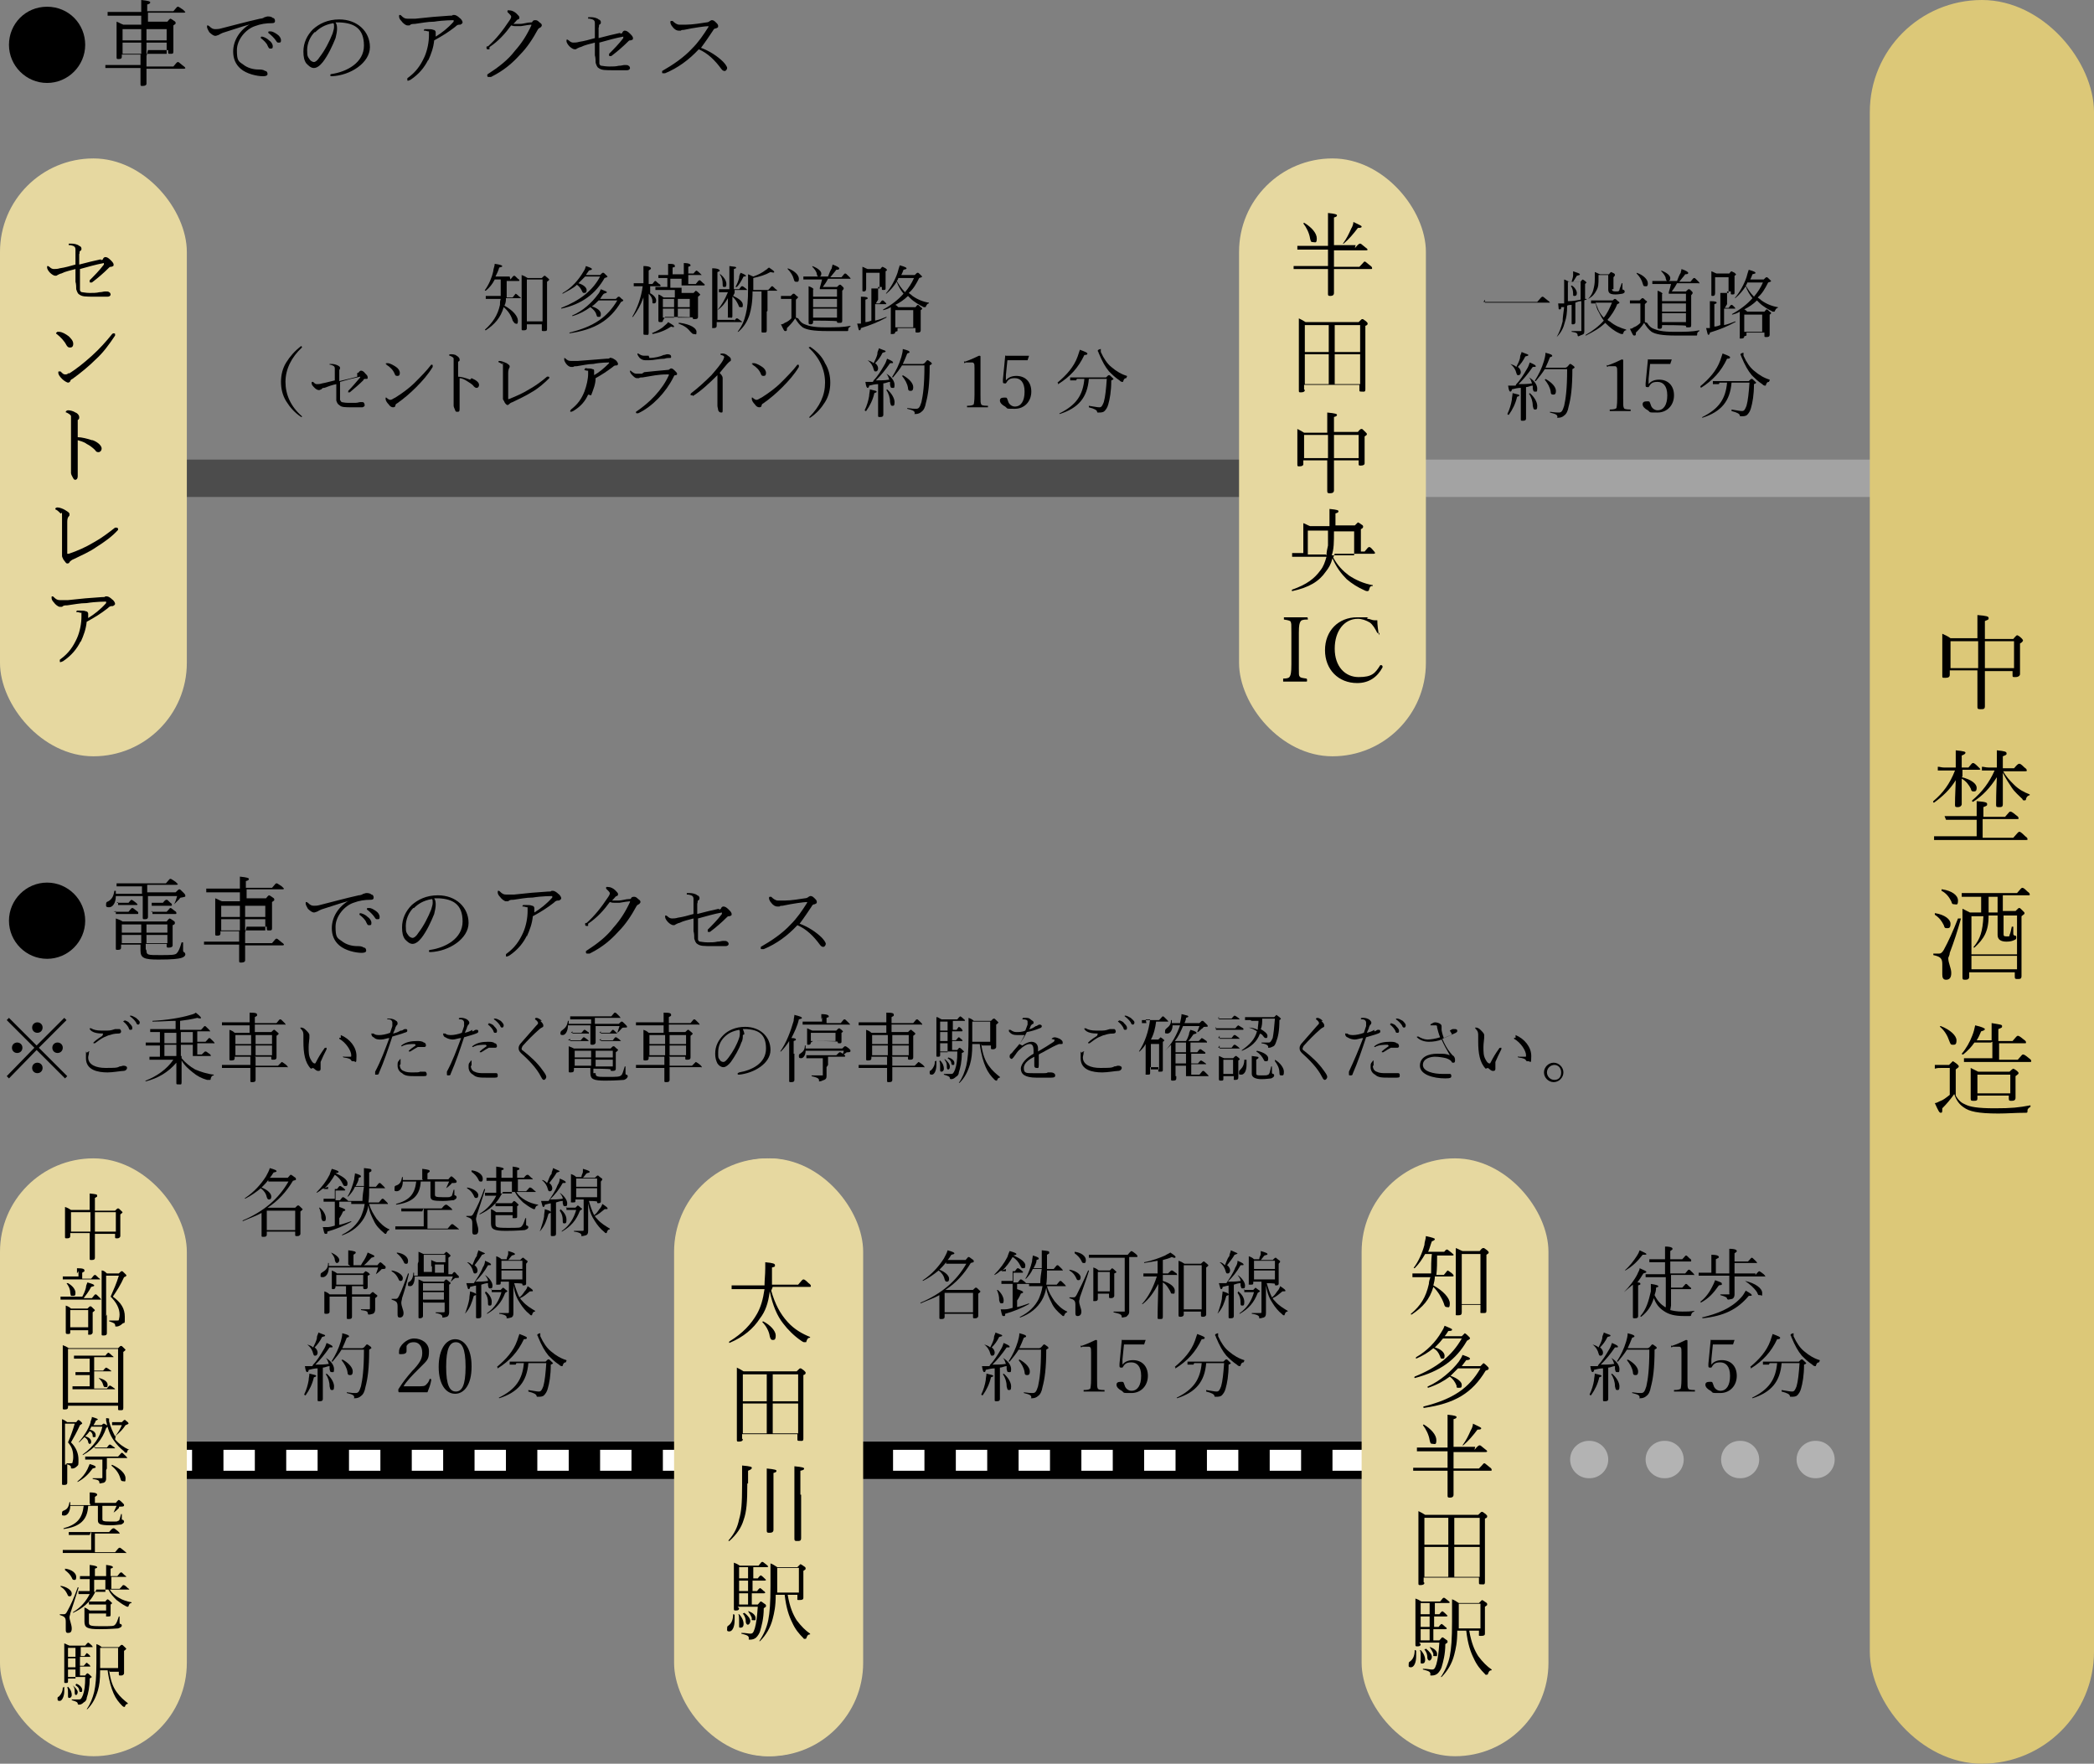 <?xml version="1.0" encoding="UTF-8"?>
<svg id="uuid-22590ead-2a62-4ac6-8675-1985c3c08e12" data-name="レイヤー 2" xmlns="http://www.w3.org/2000/svg" viewBox="0 0 280.2 236">
  <rect x="0" y="0" width="280.2" height="236" fill="#808080" stroke="none"/>
  <defs>
    <style>
      .uuid-92e56862-a4f3-43e4-832d-347042427caf {
        fill: #e6d8a0;
      }

      .uuid-693d8f8e-15e3-47d1-bd40-ac6ed3212622 {
        fill: #dcc878;
      }

      .uuid-0f93d8ba-115b-4303-8da5-26a37e19eda8 {
        stroke-dasharray: 0 0 4.2 4.2;
      }

      .uuid-0f93d8ba-115b-4303-8da5-26a37e19eda8, .uuid-6ed95413-9185-4b7e-a3f0-a5c95214c098, .uuid-e06a311e-82bc-416d-881f-ba71050b13ba, .uuid-0c3dea30-6ac4-4f01-aa83-8beee7afed4a, .uuid-1238653a-03b3-452b-a3d2-17a44daae14d, .uuid-258068aa-b30f-4b5e-ab6c-f06efc510a29 {
        fill: none;
      }

      .uuid-0f93d8ba-115b-4303-8da5-26a37e19eda8, .uuid-6ed95413-9185-4b7e-a3f0-a5c95214c098, .uuid-e06a311e-82bc-416d-881f-ba71050b13ba, .uuid-0c3dea30-6ac4-4f01-aa83-8beee7afed4a, .uuid-258068aa-b30f-4b5e-ab6c-f06efc510a29 {
        stroke-miterlimit: 10;
      }

      .uuid-0f93d8ba-115b-4303-8da5-26a37e19eda8, .uuid-258068aa-b30f-4b5e-ab6c-f06efc510a29 {
        stroke: #fff;
        stroke-width: 2.8px;
      }

      .uuid-6ed95413-9185-4b7e-a3f0-a5c95214c098 {
        stroke: #000;
      }

      .uuid-6ed95413-9185-4b7e-a3f0-a5c95214c098, .uuid-e06a311e-82bc-416d-881f-ba71050b13ba, .uuid-0c3dea30-6ac4-4f01-aa83-8beee7afed4a, .uuid-1238653a-03b3-452b-a3d2-17a44daae14d {
        stroke-width: 5px;
      }

      .uuid-e06a311e-82bc-416d-881f-ba71050b13ba {
        stroke: #a3a3a3;
      }

      .uuid-0c3dea30-6ac4-4f01-aa83-8beee7afed4a {
        stroke: #4c4c4c;
      }

      .uuid-1238653a-03b3-452b-a3d2-17a44daae14d {
        stroke: #b3b3b3;
        stroke-dasharray: 0 0 .1 10;
        stroke-linecap: round;
        stroke-linejoin: round;
      }
    </style>
  </defs>
  <g id="uuid-783e80fa-d8e9-4908-b788-acf313f56a96" data-name="text">
    <g>
      <g>
        <line class="uuid-6ed95413-9185-4b7e-a3f0-a5c95214c098" x1="104.8" y1="195.4" x2="188.9" y2="195.4"/>
        <g>
          <line class="uuid-258068aa-b30f-4b5e-ab6c-f06efc510a29" x1="104.8" y1="195.4" x2="106.9" y2="195.4"/>
          <line class="uuid-0f93d8ba-115b-4303-8da5-26a37e19eda8" x1="111.1" y1="195.4" x2="184.7" y2="195.4"/>
          <line class="uuid-258068aa-b30f-4b5e-ab6c-f06efc510a29" x1="186.8" y1="195.4" x2="188.9" y2="195.4"/>
        </g>
      </g>
      <line class="uuid-0c3dea30-6ac4-4f01-aa83-8beee7afed4a" x1="22.1" y1="64" x2="176.8" y2="64"/>
      <line class="uuid-e06a311e-82bc-416d-881f-ba71050b13ba" x1="179.6" y1="64" x2="271.7" y2="64"/>
      <line class="uuid-1238653a-03b3-452b-a3d2-17a44daae14d" x1="192.4" y1="195.3" x2="258" y2="195.3"/>
      <rect class="uuid-693d8f8e-15e3-47d1-bd40-ac6ed3212622" x="250.2" y="0" width="30" height="236" rx="15" ry="15"/>
      <g>
        <line class="uuid-6ed95413-9185-4b7e-a3f0-a5c95214c098" x1="23.6" y1="195.4" x2="107.7" y2="195.4"/>
        <g>
          <line class="uuid-258068aa-b30f-4b5e-ab6c-f06efc510a29" x1="23.6" y1="195.4" x2="25.7" y2="195.4"/>
          <line class="uuid-0f93d8ba-115b-4303-8da5-26a37e19eda8" x1="29.9" y1="195.4" x2="103.5" y2="195.4"/>
          <line class="uuid-258068aa-b30f-4b5e-ab6c-f06efc510a29" x1="105.6" y1="195.4" x2="107.7" y2="195.4"/>
        </g>
      </g>
      <rect class="uuid-92e56862-a4f3-43e4-832d-347042427caf" x="182.2" y="155" width="25" height="80" rx="12.5" ry="12.5"/>
      <rect class="uuid-92e56862-a4f3-43e4-832d-347042427caf" x="165.8" y="21.2" width="25" height="80" rx="12.5" ry="12.5"/>
      <rect class="uuid-92e56862-a4f3-43e4-832d-347042427caf" x="0" y="21.2" width="25" height="80" rx="12.5" ry="12.5"/>
      <rect class="uuid-92e56862-a4f3-43e4-832d-347042427caf" x="90.5" y="155" width="25" height="80" rx="12.5" ry="12.5"/>
      <rect class="uuid-92e56862-a4f3-43e4-832d-347042427caf" x="90.2" y="155" width="25" height="80" rx="12.5" ry="12.5"/>
      <rect class="uuid-92e56862-a4f3-43e4-832d-347042427caf" x="0" y="155" width="25" height="80" rx="12.5" ry="12.5"/>
      <g>
        <path d="m11.4,6c0,2.8-2.3,5.1-5.1,5.1S1.2,8.8,1.2,6,3.4.9,6.3.9s5.1,2.3,5.1,5.1Z"/>
        <path d="m19.6,7.5c0,.5,0,.9,0,1.4h3.6c.4-.5.5-.6.6-.6s.1,0,.7.5c.3.2.3.3.3.3s0,.1-.2.1h-5c0,1.2,0,1.8,0,2s-.2.3-.5.3-.3,0-.3-.3,0-.7,0-2.1h-3.8c-.3,0-.5,0-.9,0v-.4c.3,0,.5,0,.9,0h3.8c0-.5,0-.9,0-1.4h-2.5v.3c0,.2-.1.3-.4.3s-.3,0-.3-.3c0-.3,0-.9,0-2.8s0-1.4,0-1.9c.3.1.6.3.9.4h2.4v-1.2h-3.6c-.3,0-.5,0-.9,0v-.5c.3,0,.5,0,.9,0h3.6c0-1,0-1.3,0-1.6,1,.1,1.2.2,1.2.3s0,.2-.4.3v.9h3.5c.5-.6.5-.6.6-.6s.1,0,.7.4c.2.2.3.3.3.3s0,.1-.2.1h-4.8v1.2h2.6c.3-.4.4-.4.4-.4s.1,0,.5.3c.2.1.2.2.2.3s0,.1-.3.3v1c0,1.7,0,2.3,0,2.5,0,.3-.1.3-.4.3s-.3,0-.3-.3v-.2h-2.7Zm-.7-3.6h-2.5v1.5h2.5v-1.5Zm0,3.3c0-.5,0-1,0-1.5h-2.5v1.5h2.5Zm3.4-1.8v-1.5h-2.7v1.5h2.7Zm0,1.8v-1.5h-2.7c0,.5,0,1,0,1.5h2.7Z"/>
        <path d="m33.3,3.3c-1.1.3-2.2.7-3.2,1-.4.1-.7.3-.9.4-.1,0-.2.1-.4.1s-.5-.2-.8-.5c-.1-.2-.3-.5-.3-.7s0-.2.1-.2,0,0,.2.1c.3.3.5.4.8.4.1,0,.5,0,.8-.1,1.6-.4,3.4-.9,5.2-1.3.2,0,.5-.1.6-.2.1,0,.3-.1.4-.1.2,0,.5,0,.7.2.2,0,.3.2.3.4s-.1.3-.4.3c-.8,0-1.5.1-2.3.4-1.2.4-2.4,1.8-2.4,3.2s.2,1.5.8,1.9c.6.5,1.4.7,2.1.7.3,0,.6,0,.9.2.2,0,.3.2.3.4s-.2.3-.6.3c-.8,0-2.2-.3-3-1-.7-.6-1-1.4-1-2.3,0-1.5.9-2.9,2.3-3.7h0Zm1.8,1.6c.4.1.7.3.9.5.3.2.5.5.5.8s-.1.3-.3.3-.2,0-.4-.4c-.1-.3-.5-.7-.9-1,0,0,0,0,0-.1,0,0,0-.1.1-.1s0,0,.1,0Zm1.1-.7c.3,0,.6.2.9.4.3.2.5.5.5.8s-.1.3-.3.3-.2,0-.4-.3c-.2-.3-.6-.7-1-1,0,0,0,0,0-.1,0,0,0-.1.1-.1s.1,0,.2,0Z"/>
        <path d="m45.1,3.9c0,.3-.1.8-.2,1.2-.4,1-1,2.3-1.7,3.2-.4.5-.8.8-1.2.8s-.7-.3-1-.6c-.3-.4-.4-.9-.4-1.6,0-1.2.5-2.2,1.3-3,.8-.7,1.9-1.3,3.5-1.3,2.4,0,4.1,1.6,4.1,3.7s-2.6,3.8-5.1,3.9c-.1,0-.2,0-.2-.1s0-.2.2-.2c2-.3,4.3-1.5,4.3-3.8s-1.3-3-3.2-3.1c-.2,0-.4,0-.6,0,.2.3.2.6.2.9Zm-3,.4c-.6.6-1,1.5-1,2.4s.1.9.3,1.2c.1.2.4.4.6.4s.5-.2.8-.7c.7-.9,1.3-2.1,1.7-3.1.1-.4.2-.6.2-.9s0-.4-.1-.5c-1.2.2-1.9.7-2.4,1.2Z"/>
        <path d="m57.3,8c-.5,1-1.2,1.9-2.4,2.7-.1,0-.2.1-.3.1s-.1,0-.1-.2,0-.1.1-.2c1.1-.8,1.7-1.7,2.2-2.8.4-.9.6-2,.6-2.9s0-.4-.1-.5c-.1,0-.3-.1-.5-.1,0,0-.1,0-.1,0s0-.1.1-.2c0,0,.2,0,.4,0,.3,0,.6,0,.8.1.2,0,.3.2.3.3s0,.1,0,.2c0,0,0,.3,0,.4.8-.5,1.6-1.1,2.4-2,0,0,0-.2,0-.2s-1.4,0-2.6.2c-.9,0-1.8.2-2.6.3-.3,0-.5,0-.7.2-.1,0-.2,0-.3,0-.2,0-.6-.3-.8-.6-.2-.2-.3-.4-.3-.6s0-.2.1-.2.1,0,.2.1c.3.3.5.4.8.4s.6,0,1.1,0c1.8-.2,2.9-.3,4.5-.4.4,0,.4,0,.5-.1,0,0,.1,0,.2,0,.2,0,.5.2.7.4.3.2.4.5.4.6s-.1.2-.3.3c-.3,0-.4,0-.7.3-.9.7-1.7,1.2-2.8,1.8-.1,1-.4,1.8-.8,2.7Z"/>
        <path d="m65.5,6.6c0,0-.1,0-.2,0s-.2,0-.2-.2,0-.2.2-.2c1.1-1,1.9-2,2.9-3.5.2-.3.2-.4.2-.5s-.2-.3-.4-.5c0,0-.1,0-.1-.2s.2-.1.4-.1.6.2.8.4c.2.2.4.4.4.5s0,.3-.2.3c-.1,0-.2.2-.6.6,0,0,0,0,.2,0,.2,0,.4,0,.6,0,.6,0,1-.2,1.5-.2.2,0,.2,0,.3-.2,0,0,.1-.1.3-.1s.3,0,.6.3c.3.2.3.3.3.4s-.1.2-.2.3c-.1,0-.2.1-.3.2-.7,1.3-1.5,2.5-2.4,3.4-1,1.1-2.1,2.1-3.9,3,0,0-.2,0-.3,0s-.2,0-.2-.2,0-.1.1-.2c1.4-.9,2.7-1.9,3.6-3.1.9-1,1.6-2.1,2.2-3.4,0,0,0,0,0-.1s0,0,0,0c-.1,0-.9.1-1.4.2-.2,0-.5,0-.7,0s-.3,0-.6-.1c-.8,1.1-1.7,2.1-2.9,2.9Z"/>
        <path d="m83,4.5c.2,0,.3-.1.3-.2,0,0,.1-.2.3-.2s.4.1.7.4c.2.2.4.4.4.6s0,.2-.3.3c-.2,0-.2,0-.4.2-.6.6-1.4,1.3-2.2,1.9,0,0-.1,0-.2,0s-.1,0-.1-.1,0-.1,0-.2c.6-.6,1.3-1.3,1.9-2.1,0-.1,0-.2,0-.2-1.1.2-2.1.5-3.2.8,0,.6,0,1,0,1.5s0,1,0,1.3c0,.1.1.3.3.3.1,0,.5.1,1,.1s.9,0,1.3-.1c.4,0,.5-.1.8-.1s.4,0,.5.1c.1,0,.2.2.2.3,0,.2-.2.3-.4.3-.3,0-1,0-1.6,0-1.4,0-1.8,0-2.2-.3-.2-.1-.3-.4-.4-.7,0-.2,0-.7-.1-1,0-.8,0-1.2,0-1.7-.7.2-1.3.3-1.9.6-.1,0-.3.1-.5.2-.1.1-.2.1-.3.1-.2,0-.5-.2-.7-.4-.2-.2-.4-.5-.4-.7s0-.2.1-.2,0,0,.2.1c.2.2.4.3.6.3s.5,0,.8-.1c.7-.1,1.4-.3,2.1-.5,0-.8,0-1.6,0-2s-.2-.5-.7-.6c-.1,0-.2,0-.2,0s0-.1,0-.2c0,0,.2,0,.4,0,.3,0,.8.1,1,.3.3.1.3.3.3.4s0,.2-.2.3c-.1.1,0,.3-.1.4,0,.5,0,.9,0,1.4,1.1-.3,2-.5,2.9-.7Z"/>
        <path d="m96.7,8.2c.3.3.6.7.6.9s-.2.4-.3.4-.3,0-.5-.3c-.8-1.1-1.8-2.1-3-2.6-1.3,1.4-2.8,2.5-4.5,3.2-.1,0-.2,0-.3,0s-.1,0-.1-.1,0-.1,0-.2c1.4-.8,2.9-1.8,4-3,.9-.9,1.5-1.8,2.2-2.9,0,0,0-.1,0-.1s0,0,0,0c-.4,0-1.9.2-3.3.5-.2,0-.3,0-.4.1-.1,0-.2,0-.3,0-.2,0-.5-.1-.8-.5-.2-.2-.3-.5-.3-.6s0-.2.1-.2.1,0,.2,0c.3.3.6.5.9.5s.6,0,.9,0c.9,0,2-.2,2.7-.3.2,0,.4-.1.5-.2,0,0,.2-.1.2-.1.2,0,.3,0,.6.3.2.2.3.3.3.5s-.1.2-.3.3c-.2,0-.3.1-.4.3-.4.6-1,1.5-1.6,2.3,1.1.4,2.2,1.1,3,1.9Z"/>
      </g>
      <g>
        <path d="m11.4,123.2c0,2.8-2.3,5.1-5.1,5.1s-5.1-2.3-5.1-5.1,2.3-5.1,5.1-5.1,5.1,2.3,5.1,5.1Z"/>
        <path d="m19,119.6v-1h-2.6c-.3,0-.5,0-.8,0v-.4c.3,0,.5,0,.8,0h5.8c.5-.6.5-.6.6-.6s.1,0,.7.4c.2.2.3.3.3.3s0,.1-.2.1h-3.9v1h3.8c.3-.3.4-.4.5-.4s.1,0,.6.5c.2.2.2.3.2.4s0,.1-.5.2c-.1,0-.2,0-.3.2-.2.2-.4.4-.7.7,0,0-.1,0,0,0,.2-.4.3-.7.4-1.1h-3.9v.8c0,1,0,1.8,0,2s-.1.3-.4.3-.3,0-.3-.3,0-.7,0-1.7v-1.1h-3.6c0,.9-.4,1.5-.9,1.5s-.4-.2-.4-.4,0-.3.3-.4c.5-.3.7-.7.8-1.4,0,0,.1,0,.2,0v.4h3.6Zm-3.8,2.4c.3,0,.4,0,.7,0h1.3c.3-.4.4-.5.5-.5s.1,0,.6.4c.2.1.2.2.2.3s0,.1-.1.1h-2.3c-.2,0-.3,0-.6,0v-.4Zm4.4,5.2c0,.6.2.6,1.8.6s2.1,0,2.3-.3c.2-.2.4-.7.6-1.4,0,0,.2,0,.2,0,0,.4,0,.9,0,1,0,.2,0,.2.1.3.1,0,.2.2.2.3,0,.2-.2.4-.6.5-.4.1-1.1.2-3,.2s-2.4-.2-2.4-1.2,0-.4,0-.8h-2.6v.4c0,.2-.1.3-.4.3s-.3,0-.3-.2,0-.7,0-2.2,0-1.3,0-1.8c.3.1.6.2.9.4h5.9c.3-.4.4-.4.4-.4s.1,0,.5.3c.2.1.2.2.2.3s0,.2-.3.3v.7c0,1.3,0,1.8,0,2,0,.2-.2.3-.5.3s-.3,0-.3-.3v-.2h-2.8v.7Zm-4-6.4c.3,0,.4,0,.7,0h.9c.3-.4.4-.4.4-.4s.1,0,.6.4c.1.1.2.2.2.2s0,.1-.1.1h-1.9c-.2,0-.3,0-.6,0v-.4Zm3.3,2.9h-2.6v1.1h2.6v-1.1Zm0,1.4h-2.6v1.1h2.6v-1.1Zm3.5-.3v-1.1h-2.8v1.1h2.8Zm0,1.4v-1.1h-2.8v1.1h2.8Zm-2.2-5.4c.3,0,.4,0,.7,0h.9c.3-.4.4-.4.5-.4s.1,0,.5.4c.2.1.2.2.2.3s0,.1-.1.1h-2c-.2,0-.3,0-.6,0v-.4Zm0,1.2c.3,0,.4,0,.7,0h1.4c.4-.4.4-.5.5-.5s.1,0,.6.4c.2.1.2.2.2.3s0,.1-.1.1h-2.5c-.2,0-.3,0-.6,0v-.4Z"/>
        <path d="m32.8,124.8c0,.5,0,.9,0,1.4h3.6c.4-.5.5-.6.6-.6s.1,0,.7.5c.3.2.3.3.3.3s0,.1-.2.1h-5c0,1.2,0,1.8,0,2s-.2.3-.5.3-.3,0-.3-.3,0-.7,0-2.1h-3.8c-.3,0-.5,0-.9,0v-.4c.3,0,.5,0,.9,0h3.8c0-.5,0-.9,0-1.4h-2.5v.3c0,.2-.1.3-.4.3s-.3,0-.3-.3c0-.3,0-.9,0-2.8s0-1.4,0-1.9c.3.1.6.3.9.4h2.4v-1.2h-3.6c-.3,0-.5,0-.9,0v-.5c.3,0,.5,0,.9,0h3.6c0-1,0-1.3,0-1.6,1,.1,1.2.2,1.2.3s0,.2-.4.3v.9h3.5c.5-.6.5-.6.6-.6s.1,0,.7.4c.2.2.3.3.3.3s0,.1-.2.1h-4.8v1.2h2.6c.3-.4.4-.4.4-.4s.1,0,.5.3c.2.1.2.2.2.3s0,.1-.3.3v1c0,1.7,0,2.3,0,2.5,0,.3-.1.3-.4.3s-.3,0-.3-.3v-.2h-2.7Zm-.7-3.6h-2.5v1.5h2.5v-1.5Zm0,3.3c0-.5,0-1,0-1.5h-2.5v1.5h2.5Zm3.4-1.8v-1.5h-2.7v1.5h2.7Zm0,1.8v-1.5h-2.7c0,.5,0,1,0,1.5h2.7Z"/>
        <path d="m46.5,120.6c-1.1.3-2.2.7-3.2,1-.4.1-.7.3-.9.4-.1,0-.2.1-.4.1s-.5-.2-.8-.5c-.1-.2-.3-.5-.3-.7s0-.2.1-.2,0,0,.2.1c.3.3.5.4.8.4.1,0,.5,0,.8-.1,1.6-.4,3.4-.9,5.2-1.3.2,0,.5-.1.6-.2.1,0,.3-.1.4-.1.2,0,.5,0,.7.2.2,0,.3.2.3.4s-.1.3-.4.3c-.8,0-1.5.1-2.3.4-1.2.4-2.4,1.8-2.4,3.2s.2,1.5.8,1.9c.6.5,1.4.7,2.1.7.3,0,.6,0,.9.2.2,0,.3.2.3.4s-.2.3-.6.3c-.8,0-2.2-.3-3-1-.7-.6-1-1.4-1-2.3,0-1.5.9-2.9,2.3-3.7h0Zm1.8,1.6c.4.1.7.3.9.5.3.2.5.5.5.8s-.1.3-.3.3-.2,0-.4-.4c-.1-.3-.5-.7-.9-1,0,0,0,0,0-.1,0,0,0-.1.1-.1s0,0,.1,0Zm1.1-.7c.3,0,.6.2.9.4.3.2.5.5.5.8s-.1.3-.3.3-.2,0-.4-.3c-.2-.3-.6-.7-1-1,0,0,0,0,0-.1,0,0,0-.1.1-.1s.1,0,.2,0Z"/>
        <path d="m58.3,121.1c0,.3-.1.8-.2,1.2-.4,1-1,2.3-1.7,3.2-.4.5-.8.8-1.2.8s-.7-.3-1-.6c-.3-.4-.4-.9-.4-1.6,0-1.2.5-2.2,1.3-3,.8-.7,1.9-1.3,3.5-1.3,2.4,0,4.1,1.6,4.1,3.7s-2.6,3.8-5.1,3.9c-.1,0-.2,0-.2-.1s0-.2.2-.2c2-.3,4.3-1.5,4.3-3.8s-1.3-3-3.2-3.1c-.2,0-.4,0-.6,0,.2.3.2.6.2.9Zm-3,.4c-.6.6-1,1.5-1,2.4s.1.9.3,1.2c.1.2.4.4.6.4s.5-.2.8-.7c.7-.9,1.3-2.1,1.7-3.1.1-.4.2-.6.2-.9s0-.4-.1-.5c-1.2.2-1.9.7-2.4,1.2Z"/>
        <path d="m70.5,125.2c-.5,1-1.2,1.9-2.4,2.7-.1,0-.2.1-.3.1s-.1,0-.1-.2,0-.1.1-.2c1.1-.8,1.7-1.7,2.2-2.8.4-.9.6-2,.6-2.9s0-.4-.1-.5c-.1,0-.3-.1-.5-.1,0,0-.1,0-.1,0s0-.1.1-.2c0,0,.2,0,.4,0,.3,0,.6,0,.8.1.2,0,.3.2.3.3s0,.1,0,.2c0,0,0,.3,0,.4.8-.5,1.6-1.1,2.4-2,0,0,0-.2,0-.2s-1.4,0-2.6.2c-.9,0-1.8.2-2.6.3-.3,0-.5,0-.7.2-.1,0-.2,0-.3,0-.2,0-.6-.3-.8-.6-.2-.2-.3-.4-.3-.6s0-.2.1-.2.1,0,.2.1c.3.3.5.4.8.4s.6,0,1.1,0c1.8-.2,2.9-.3,4.5-.4.4,0,.4,0,.5-.1,0,0,.1,0,.2,0,.2,0,.5.2.7.4.3.2.4.5.4.6s-.1.2-.3.3c-.3,0-.4,0-.7.3-.9.7-1.7,1.2-2.8,1.8-.1,1-.4,1.8-.8,2.7Z"/>
        <path d="m78.7,123.9c0,0-.1,0-.2,0s-.2,0-.2-.2,0-.2.2-.2c1.1-1,1.9-2,2.9-3.5.2-.3.2-.4.2-.5s-.2-.3-.4-.5c0,0-.1,0-.1-.2s.2-.1.4-.1.6.2.8.4c.2.2.4.4.4.5s0,.3-.2.3c-.1,0-.2.2-.6.6,0,0,0,0,.2,0,.2,0,.4,0,.6,0,.6,0,1-.2,1.5-.2.2,0,.2,0,.3-.2,0,0,.1-.1.3-.1s.3,0,.6.3c.3.2.3.3.3.4s-.1.2-.2.3c-.1,0-.2.1-.3.2-.7,1.3-1.5,2.5-2.4,3.4-1,1.1-2.1,2.1-3.9,3,0,0-.2,0-.3,0s-.2,0-.2-.2,0-.1.1-.2c1.4-.9,2.7-1.9,3.6-3.1.9-1,1.6-2.1,2.2-3.4,0,0,0,0,0-.1s0,0,0,0c-.1,0-.9.1-1.4.2-.2,0-.5,0-.7,0s-.3,0-.6-.1c-.8,1.1-1.7,2.1-2.9,2.9Z"/>
        <path d="m96.2,121.7c.2,0,.3-.1.3-.2,0,0,.1-.2.3-.2s.4.1.7.4c.2.2.4.4.4.6s0,.2-.3.3c-.2,0-.2,0-.4.2-.6.6-1.4,1.3-2.2,1.9,0,0-.1,0-.2,0s-.1,0-.1-.1,0-.1,0-.2c.6-.6,1.3-1.3,1.9-2.1,0-.1,0-.2,0-.2-1.1.2-2.1.5-3.2.8,0,.6,0,1,0,1.5s0,1,0,1.3c0,.1.1.3.3.3.1,0,.5.1,1,.1s.9,0,1.3-.1c.4,0,.5-.1.8-.1s.4,0,.5.1c.1,0,.2.2.2.3,0,.2-.2.3-.4.3-.3,0-1,0-1.6,0-1.4,0-1.8,0-2.2-.3-.2-.1-.3-.4-.4-.7,0-.2,0-.7-.1-1,0-.8,0-1.2,0-1.7-.7.2-1.3.3-1.9.6-.1,0-.3.1-.5.2-.1.1-.2.1-.3.1-.2,0-.5-.2-.7-.4-.2-.2-.4-.5-.4-.7s0-.2.1-.2,0,0,.2.1c.2.2.4.3.6.3s.5,0,.8-.1c.7-.1,1.4-.3,2.1-.5,0-.8,0-1.6,0-2s-.2-.5-.7-.6c-.1,0-.2,0-.2,0s0-.1,0-.2c0,0,.2,0,.4,0,.3,0,.8.1,1,.3.3.1.3.3.3.4s0,.2-.2.3c-.1.1,0,.3-.1.4,0,.5,0,.9,0,1.4,1.1-.3,2-.5,2.9-.7Z"/>
        <path d="m109.9,125.4c.3.3.6.7.6.9s-.2.4-.3.4-.3,0-.5-.3c-.8-1.1-1.8-2.1-3-2.6-1.3,1.4-2.8,2.5-4.5,3.2-.1,0-.2,0-.3,0s-.1,0-.1-.1,0-.1,0-.2c1.4-.8,2.9-1.8,4-3,.9-.9,1.5-1.8,2.2-2.9,0,0,0-.1,0-.1s0,0,0,0c-.4,0-1.9.2-3.3.5-.2,0-.3,0-.4.1-.1,0-.2,0-.3,0-.2,0-.5-.1-.8-.5-.2-.2-.3-.5-.3-.6s0-.2.1-.2.1,0,.2,0c.3.3.6.5.9.5s.6,0,.9,0c.9,0,2-.2,2.7-.3.2,0,.4-.1.5-.2,0,0,.2-.1.2-.1.2,0,.3,0,.6.3.2.2.3.3.3.5s-.1.2-.3.3c-.2,0-.3.1-.4.3-.4.6-1,1.5-1.6,2.3,1.1.4,2.2,1.1,3,1.9Z"/>
      </g>
      <g>
        <path d="m265.6,89.8c0,3.4,0,4.3,0,4.7s-.2.4-.6.4-.4-.1-.4-.4,0-1.4,0-4.8h-3.7v.6c0,.3-.2.4-.6.4s-.4,0-.4-.3,0-1.1,0-3.1,0-1.8,0-2.5c.4.2.7.3,1.1.6h3.6c0-2.1,0-2.7,0-3.1,1.3.1,1.5.2,1.5.4s0,.2-.5.4v2.4h3.8c.4-.5.5-.5.5-.5s.2,0,.6.4c.2.2.2.3.2.3s0,.2-.4.4v1.1c0,2,0,2.8,0,3s-.2.4-.6.4-.4,0-.4-.3v-.5h-3.9Zm-.9-4h-3.7v3.6h3.7v-3.6Zm4.8,3.6v-3.6h-3.9v3.6h3.9Z"/>
        <path d="m262.5,104c1.3.3,2,.9,2,1.4s-.2.5-.4.5-.3,0-.4-.4c-.2-.4-.6-1-1.2-1.3,0,2.4,0,3.2,0,3.4s-.2.4-.5.4-.4,0-.4-.3,0-1.1.1-3.3c-.8,1.3-1.8,2.2-2.9,3,0,0-.2,0-.1-.2,1.3-1.1,2.2-2.3,2.9-4.1h-1.4c-.3,0-.5,0-.9,0v-.5c.3,0,.5.1.8.1h1.6c0-1.5,0-1.8,0-2.3,1.1.1,1.3.2,1.3.3s0,.2-.5.4v1.6h.9c.4-.5.5-.6.6-.6s.2,0,.7.5c.2.2.3.3.3.3s0,.1-.2.1h-2.2v.9Zm2.1,5.7h-3.2c-.4,0-.6,0-1,0l-.2-.5c.4,0,.7,0,1.1,0h3.2v-.2c0-.8,0-1.3,0-1.8,1.3.1,1.4.2,1.4.4s0,.2-.5.4v1.3h2.9c.6-.7.6-.7.7-.7s.2,0,.8.5c.3.2.3.3.3.4s0,.1-.2.1h-4.6v2.5h4.1c.6-.7.7-.8.8-.8s.2,0,.8.6c.3.2.3.3.3.4s0,.1-.2.1h-11.3c-.4,0-.6,0-1,0v-.5c.3,0,.6,0,1,0h4.7v-2.5Zm3.4-6.6c.4.8.9,1.3,1.5,1.9.6.6,1.3,1,2.1,1.3,0,0,0,.1,0,.1-.3.1-.4.2-.5.5,0,.1,0,.2-.2.2s-.2,0-.3-.2c-.4-.4-1-.9-1.4-1.5-.4-.6-.8-1.2-1.2-2,0,2.6,0,3.8,0,4.2s-.2.4-.5.4-.4,0-.4-.3,0-1.8.1-3.7c-.9,1.4-1.9,2.5-3.2,3.3,0,0-.2-.1-.1-.2,1.3-1.1,2.3-2.4,3-4h-.8c-.3,0-.5,0-.9,0v-.5c.3,0,.5.1.9.1h1.1c0-1.6,0-1.8,0-2.3,1.1.1,1.3.2,1.3.4s0,.2-.5.4v1.6h1.5c.5-.6.6-.6.7-.6s.2,0,.7.5c.3.2.3.3.3.4s0,.1-.2.1h-3Z"/>
        <path d="m262.4,122.9c-.5,1.8-.9,3-1.5,4.6,0,.3-.2.6-.2.7,0,.7.4,1.3.4,2s-.3.9-.7.9-.5-.3-.5-.7,0-.9,0-1.4c0-.8-.3-1-1.2-1.2,0,0,0-.2,0-.2.3,0,.6,0,.7,0,.2,0,.4,0,.7-.5.6-1.1,1.2-2.4,1.9-4.2,0,0,.2,0,.2,0Zm-3.4-.7c1.2.2,2,.8,2,1.4s-.2.6-.5.6-.3-.1-.4-.4c-.3-.6-.6-1-1.2-1.4,0,0,0-.2,0-.2Zm.9-3.2c1.3.2,2.1.8,2.1,1.5s-.2.5-.5.5-.3-.1-.4-.4c-.3-.6-.7-1.1-1.3-1.4,0,0,0-.2,0-.2Zm5.5,1h-1.9c-.3,0-.6,0-1,0v-.5c.3,0,.5,0,.9,0h6.5c.5-.6.6-.7.7-.7s.2,0,.7.5c.3.2.3.3.3.4s0,.1-.2.1h-3.4v2.1h1.7c.4-.4.4-.4.5-.4s.1,0,.5.4c.2.2.2.2.2.3s0,.1-.4.4v2.6c0,3.6,0,5,0,5.4s-.2.4-.5.4-.4,0-.4-.3v-.6h-6.1v.6c0,.3-.2.4-.5.4s-.4,0-.4-.3c0-.3,0-1.3,0-4.8s0-3.5,0-4.4c.4.2.6.3,1,.5h1.5v-2.1Zm4.5,2.5h-1.8v2.4c0,.3,0,.4.4.4s.4,0,.4-.2c.1-.2.2-.6.3-1.1,0,0,.2,0,.2,0v.8c0,.3,0,.3.2.4.1,0,.2,0,.2.2s0,.3-.3.4c-.2.1-.5.2-1,.2-.8,0-1.2-.3-1.2-.9s0-.3,0-.9v-1.7h-1.2c0,2.1-.6,3.1-1.9,4.3,0,0-.2,0-.1-.1.9-1.1,1.2-2.1,1.3-4.1h-1.6v5.1h6.1v-5.1Zm0,5.4h-6.1v1.8h6.1v-1.8Zm-2.6-5.8v-2.1h-1.2v2.1h1.2Z"/>
        <path d="m261.7,146.6c.4.7.8,1,1.3,1.2.6.3,1.6.5,3.9.5s3.2-.1,4.8-.4c0,0,0,.1,0,.2-.3.2-.4.3-.4.5,0,.3,0,.3-.3.3-1.3,0-2.4.1-3.6.1-2.8,0-3.9-.3-4.6-.8-.6-.4-1-.9-1.3-1.8-.5.7-1,1.3-1.6,1.9,0,.5,0,.6-.2.6s-.3-.2-.8-1.3c.3,0,.5-.2.8-.3.3-.1.7-.4,1.2-.8v-3.6h-1c-.4,0-.7,0-1,.1v-.5c.3,0,.6,0,1,0h.9c.4-.4.5-.5.5-.5s.1,0,.6.4c.2.2.2.2.2.3s0,.1-.4.4v3.3Zm-2-9.3c1.3.5,2.1,1.3,2.1,1.9s-.2.6-.5.6-.3-.1-.5-.6c-.2-.6-.6-1.3-1.2-1.8,0,0,0-.1,0-.1Zm6.7,2.2h-2.2c-.4.6-.9,1.1-1.5,1.6,0,0-.2,0-.2-.1.6-.7,1.1-1.6,1.4-2.4.2-.5.3-.9.4-1.4.9.2,1.3.4,1.3.5s-.1.2-.5.3c-.2.5-.4.9-.6,1.2h2v-.5c0-.8,0-1.3,0-1.8,1.2.2,1.4.2,1.4.4s0,.2-.5.4v1.6h1.9c.5-.6.6-.7.7-.7s.2,0,.8.5c.3.2.3.3.3.4s0,.1-.2.1h-3.4v2.2h2.5c.6-.7.6-.7.7-.7s.2,0,.8.5c.3.2.3.3.3.4s0,.1-.2.1h-7.9c-.3,0-.5,0-.9,0v-.5c.3,0,.5,0,.9,0h2.9v-2.2Zm-1.8,7.1v.4c0,.3-.2.3-.5.3s-.4,0-.4-.3,0-.6,0-2.1,0-1.3,0-2c.4.2.6.3,1,.5h4.2c.4-.4.5-.4.5-.4s.1,0,.5.3c.2.2.2.2.2.3s0,.1-.4.4v.8c0,1.4,0,1.9,0,2.1,0,.3-.2.4-.5.4s-.4,0-.4-.3v-.4h-4.4Zm4.4-2.8h-4.4v2.5h4.4v-2.5Z"/>
      </g>
      <g>
        <path d="m13.5,34.8c.2,0,.3-.1.3-.2,0,0,.1-.2.3-.2s.4.1.7.4c.2.2.4.4.4.6s0,.2-.3.3c-.2,0-.2,0-.4.2-.6.6-1.4,1.3-2.2,1.9,0,0-.1,0-.2,0s-.1,0-.1-.1,0-.1,0-.2c.6-.6,1.3-1.3,1.9-2.1,0-.1,0-.2,0-.2-1.1.2-2.1.5-3.2.8,0,.6,0,1,0,1.5s0,1,0,1.3c0,.1.1.3.3.3.1,0,.5.1,1,.1s.9,0,1.3-.1c.4,0,.5-.1.8-.1s.4,0,.5.1c.1,0,.2.2.2.3,0,.2-.2.3-.4.3-.3,0-1,0-1.6,0-1.4,0-1.8,0-2.2-.3-.2-.1-.3-.4-.4-.7,0-.2,0-.7-.1-1,0-.8,0-1.2,0-1.7-.7.2-1.3.3-1.9.6-.1,0-.3.1-.5.2-.1.1-.2.1-.3.1-.2,0-.5-.2-.7-.4-.2-.2-.4-.5-.4-.7s0-.2.1-.2,0,0,.2.1c.2.2.4.3.6.3s.5,0,.8-.1c.7-.1,1.4-.3,2.1-.5,0-.8,0-1.6,0-2s-.2-.5-.7-.6c-.1,0-.2,0-.2,0s0-.1,0-.2c0,0,.2,0,.4,0,.3,0,.8.1,1,.3.3.1.3.3.3.4s0,.2-.2.3c-.1.1,0,.3-.1.4,0,.5,0,.9,0,1.4,1.1-.3,2-.5,2.9-.7Z"/>
        <path d="m7.6,44.5c0,0,0-.1.1-.1s.2,0,.2,0c.4,0,.9.3,1.3.6.3.3.6.6.6,1s-.2.5-.4.5c-.2,0-.3,0-.5-.3-.3-.6-.8-1.1-1.3-1.5,0,0-.1,0-.1-.2Zm1.6,5.5c1-.6,2.1-1.5,3.1-2.4,1-.9,1.9-1.9,2.7-2.9,0,0,.1-.1.2-.1,0,0,.2,0,.2.1s0,.1,0,.2c-.8,1.2-1.6,2.3-2.6,3.2-.9.9-2,1.8-3.1,2.6-.1,0-.3.2-.3.3,0,.1-.2.2-.3.2s-.5-.2-.8-.5c-.3-.3-.5-.6-.5-.8s0-.2.1-.2.1,0,.2,0c.3.3.4.4.6.4s.3,0,.5-.2Z"/>
        <path d="m12.4,58.9c.8.3,1.2.8,1.2,1.1s-.2.5-.4.5-.3,0-.5-.3c-.3-.3-.7-.6-1.1-.8-.4-.3-.9-.4-1.2-.5v2c0,.8,0,2.4,0,2.8s-.2.5-.3.5-.2,0-.3-.2c-.1-.2-.3-.5-.3-.7s0-.3,0-.4c0,0,0-.3,0-.7,0-.7,0-1.7,0-2.3,0-1.2,0-2.4,0-3.5s0-.6,0-.7c0-.2-.4-.4-.6-.5-.1,0-.1,0-.1-.1s.2-.2.3-.2c.3,0,.7.1,1,.3.3.1.5.4.5.6s0,.3-.2.4c0,0,0,.2,0,.4,0,.5,0,1.2,0,1.9.5,0,1.3.2,1.9.4Z"/>
        <path d="m8,68.6c-.1-.1-.3-.3-.5-.4,0,0-.1,0-.1-.1s.1-.2.3-.2c.3,0,.8.2,1.1.4.3.2.5.3.5.5s0,.2-.1.3c-.1.1-.2.3-.2.7,0,1.2,0,2.8,0,4.2,0,0,0,.1,0,.1s.1,0,.2,0c1.2-.4,2.3-.9,3.3-1.5,1.1-.6,2-1.3,2.9-2,0,0,.1,0,.2,0,0,0,.2,0,.2.2s0,0,0,.1c-.8.9-1.8,1.6-2.9,2.3-1,.7-2,1.1-3,1.6-.3.1-.5.3-.6.4,0,.1-.1.2-.3.2s-.3-.3-.5-.5c-.1-.2-.2-.4-.2-.5s0-.2,0-.2c0,0,0-.1,0-.5,0-1.3,0-3.2,0-4.4s0-.5-.2-.6Z"/>
        <path d="m10.8,85.8c-.5,1-1.2,1.9-2.4,2.7-.1,0-.2.1-.3.1s-.1,0-.1-.2,0-.1.1-.2c1.1-.8,1.7-1.7,2.2-2.8.4-.9.6-2,.6-2.9s0-.4-.1-.5c-.1,0-.3-.1-.5-.1,0,0-.1,0-.1,0s0-.1.1-.2c0,0,.2,0,.4,0,.3,0,.6,0,.8.1.2,0,.3.2.3.3s0,.1,0,.2c0,0,0,.3,0,.4.8-.5,1.6-1.1,2.4-2,0,0,0-.2,0-.2s-1.4,0-2.6.2c-.9,0-1.8.2-2.6.3-.3,0-.5,0-.7.2-.1,0-.2,0-.3,0-.2,0-.6-.3-.8-.6-.2-.2-.3-.4-.3-.6s0-.2.1-.2.1,0,.2.1c.3.3.5.4.8.4s.6,0,1.1,0c1.8-.2,2.9-.3,4.5-.4.4,0,.4,0,.5-.1,0,0,.1,0,.2,0,.2,0,.5.2.7.4.3.2.4.5.4.6s-.1.2-.3.3c-.3,0-.4,0-.7.3-.9.7-1.7,1.2-2.8,1.8-.1,1-.4,1.8-.8,2.7Z"/>
      </g>
      <g>
        <path d="m103.2,172.7c.5,1.8,1.2,3.1,2.2,4.2.9,1,2,1.6,3,2,0,0,0,.1,0,.1-.3,0-.4.2-.5.5,0,.1,0,.1-.2.1s-.2,0-.5-.2c-.9-.6-1.8-1.5-2.4-2.3-.8-1-1.4-2.4-1.8-4.3-.2,1.6-.6,2.7-1.3,3.6-.9,1.4-2.2,2.5-4.1,3.3,0,0-.1-.1,0-.2,1.8-1.1,2.9-2.3,3.7-3.7.5-.9.8-1.9,1-3.3h-3.5c-.4,0-.6,0-.9,0v-.5c.3,0,.6,0,.9,0h3.5c0-.7.1-1.4.1-2.3s0-.5,0-.8c1.1.1,1.3.2,1.3.4s0,.2-.4.3c0,.3,0,.6,0,.9,0,.5,0,1,0,1.4h3.5c.5-.6.6-.7.7-.7s.2,0,.7.5c.3.2.3.3.3.4s0,.1-.2.1h-4.9Zm-1.1,4.1c1,.5,1.7,1.3,1.7,1.9s-.2.6-.4.6-.3-.1-.4-.5c-.1-.7-.5-1.4-1-1.9,0,0,0-.1,0,0Z"/>
        <path d="m99.4,192.6c0,.2-.2.3-.5.3s-.3,0-.3-.3c0-.4,0-1.3,0-5.2s0-3.6,0-4.4c.4.2.6.3.9.5h7.1c.4-.4.4-.4.5-.4s.1,0,.5.3c.2.2.2.2.2.3s0,.2-.3.3v2.9c0,3.9,0,5.2,0,5.6s-.2.3-.5.3-.3,0-.3-.3v-.6h-7.4v.6Zm3.2-5.1v-3.6h-3.2v3.6h3.2Zm-3.2,4.3h3.2v-4h-3.2v4Zm7.4-7.9h-3.4v3.6h3.4v-3.6Zm0,3.9h-3.4v4h3.4v-4Z"/>
        <path d="m100,198.5c0,2.5-.1,3.8-.5,4.9-.3,1-.9,1.9-1.9,2.8,0,0-.2,0-.1-.1.8-.9,1.2-1.8,1.4-2.8.3-1,.4-2.1.4-4.5s0-2.1,0-2.7c1.2.1,1.3.2,1.3.3s0,.2-.5.4v1.7Zm3.5,1.2c0,3.5,0,4.7,0,5s-.2.4-.5.4-.4,0-.4-.3c0-.3,0-1.5,0-5.1s0-2.6,0-3.2c1.1.1,1.3.2,1.3.3s0,.2-.4.3v2.5Zm3.7.3c0,4.3,0,5.4,0,5.8s-.2.4-.5.4-.4,0-.4-.3,0-1.4,0-5.5,0-3.6,0-4.2c1.1.1,1.3.2,1.3.3s0,.2-.5.3v3.2Z"/>
        <path d="m98.3,216.1c0,.3,0,.5,0,.7,0,.9-.3,1.5-.7,1.5s-.3-.2-.3-.4,0-.3.2-.4c.4-.3.6-.8.6-1.5,0,0,.1,0,.1,0Zm.6-.9c0,.2-.1.3-.4.3s-.3,0-.3-.3,0-1,0-3.5,0-1.9,0-2.6c.3.1.5.2.8.4h2.5c.4-.5.4-.5.5-.5s.1,0,.6.4c.1.1.2.2.2.2s0,.1-.2.1h-1.8v1.5h.6c.3-.4.4-.4.4-.4s.1,0,.5.4c.1.1.2.2.2.2,0,0,0,.1-.2.1h-1.6v1.4h.6c.3-.4.4-.4.4-.4s.1,0,.5.4c.1,0,.2.2.2.2,0,0,0,.1-.2.1h-1.6v1.5h.8c.3-.3.3-.4.4-.4s.1,0,.5.3c.2.1.2.2.2.3s0,.1-.3.3c0,1.4-.3,2.4-.5,3.1-.1.3-.3.6-.5.8-.2.2-.5.3-.8.3s-.2,0-.2-.2c0-.3-.2-.4-1-.6,0,0,0-.2,0-.1.7,0,.9.1,1.2.1s.4-.1.6-.7c.2-.7.3-1.5.4-2.9h-2.7Zm0,.8c.4.4.6.9.6,1.3s-.2.5-.4.5-.2,0-.2-.3,0-.3,0-.7,0-.6-.1-.8c0,0,0,0,.1,0Zm1.2-4.8v-1.5h-1.2v1.5h1.2Zm-1.2,1.7h1.2v-1.4h-1.2v1.4Zm0,1.8h1.2v-1.5h-1.2v1.5Zm.7,1.1c.5.4.8.8.8,1.1s-.2.5-.3.5-.2,0-.3-.3c0-.5-.1-.8-.4-1.2,0,0,0-.1.1,0Zm.6-.2c.5.2.9.5.9.9s0,.3-.3.3-.2,0-.2-.3c-.1-.3-.3-.6-.5-.9,0,0,0-.1,0,0Zm5.2-2.2c.3,1.7.7,2.6,1.2,3.4.6.8,1.2,1.4,1.8,1.8,0,0,0,.1,0,.1-.3,0-.4.2-.5.5,0,0,0,.1-.2.1s-.1,0-.2-.1c-.6-.6-1.1-1.2-1.5-2.1-.4-.8-.8-1.9-1-3.7h-1.2c0,1.6-.2,2.4-.4,3.2-.3,1.2-.9,2.2-1.7,3,0,0-.2,0-.1,0,.6-.9,1-1.8,1.2-2.8.2-1,.3-2.3.3-4.6s0-2.3,0-3c.3.1.6.3.9.5h2.7c.3-.3.4-.4.4-.4s.1,0,.5.3c.2.1.2.2.2.3s0,.1-.3.3v1.2c0,1.7,0,2.2,0,2.4s-.1.3-.5.3-.3,0-.3-.3v-.4h-1.5Zm1.5-3.6h-2.9v1.7c0,.6,0,1.1,0,1.6h2.9v-3.3Z"/>
      </g>
      <g>
        <path d="m193,167.8c.4-.5.5-.6.6-.6s.1,0,.6.4c.2.2.3.2.3.3s0,.1-.2.1h-2c0,.9,0,1.8-.1,2.6h1c.4-.5.5-.6.5-.6s.1,0,.6.4c.2.2.2.2.2.3s0,.1-.2.1h-2.3c0,.4-.1.8-.2,1.2,1.3.7,2.2,1.7,2.2,2.4s-.2.5-.4.5-.3-.1-.4-.5c-.3-.8-.8-1.6-1.4-2.2-.5,1.7-1.4,2.7-2.9,3.7,0,0-.2,0-.1-.1,1.3-1.1,2-2.2,2.4-4,0-.3.1-.6.2-.9h-1.6c-.3,0-.5,0-.8,0v-.5c.2,0,.4,0,.8,0h1.7c0-.9,0-1.8.1-2.6h-.9c-.4.7-.8,1.3-1.4,1.9,0,0-.2,0-.1-.1.6-.8,1.1-1.9,1.4-3,0-.4.2-.8.2-1.2.9.2,1.2.3,1.2.4s-.1.2-.4.3c-.2.5-.3,1-.5,1.4h2.3Zm2.6,7v.8c0,.3-.1.4-.5.4s-.3,0-.3-.3c0-.6,0-2.5,0-4.7s0-3.2,0-4c.3.1.6.3.9.4h2.3c.3-.4.4-.4.5-.4s.1,0,.5.3c.2.2.2.2.2.3s0,.1-.3.3v2.5c0,2.5,0,4.7,0,5s-.1.3-.5.3-.3,0-.3-.3v-.8h-2.5Zm2.5-7h-2.5v6.7h2.5v-6.7Z"/>
        <path d="m193,179.2c-.3.4-.7.8-1,1.1.8.2,1.3.7,1.3,1.1s-.1.4-.3.4-.2,0-.3-.3c-.2-.5-.4-.8-.9-1.1-.7.6-1.4,1-2.3,1.4,0,0-.1-.1,0-.2,1.4-.8,2.6-2,3.4-3.4.2-.3.3-.5.4-.8.7.3,1,.4,1,.5s0,.2-.5.2c-.2.3-.3.5-.5.7h2.3c.3-.3.4-.4.4-.4s.1,0,.5.4c.2.2.2.2.2.3,0,0,0,.1-.4.3-1.5,2.6-3.6,4.1-7,5,0,0-.1-.1,0-.2,3-1.2,5-2.8,6.3-5.1h-2.5Zm2.1,3.9c-.3.3-.7.7-1,1,.9.3,1.5.8,1.5,1.2s-.1.4-.4.4-.3,0-.3-.3c-.2-.5-.5-.9-.9-1.2-.8.6-1.7,1.1-2.9,1.5,0,0-.2-.1,0-.2,1.6-.7,3.2-2.1,4.1-3.3.2-.3.4-.6.5-.9.9.3,1,.4,1,.5s-.1.2-.5.2c-.2.3-.4.5-.6.8h2.5c.3-.3.4-.4.4-.4s.1,0,.5.4c.2.2.2.2.2.3,0,.1,0,.2-.4.3-1.8,3-4.1,4.4-8.3,5,0,0-.1-.2,0-.2,4-1,6.1-2.5,7.6-5.1h-2.8Z"/>
        <path d="m197.3,194c.5-.6.6-.6.7-.6s.1,0,.7.5c.3.2.3.3.3.3s0,.1-.2.1h-4.3v2.2h3.4c.6-.6.6-.7.7-.7s.1,0,.7.5c.3.2.3.3.3.4s0,.1-.2.1h-4.9c0,2.3,0,2.9,0,3.2s-.2.4-.5.4-.3-.1-.3-.3,0-1,0-3.3h-3.8c-.3,0-.5,0-.8,0v-.4c.2,0,.5,0,.8,0h3.8v-2.2h-3.3c-.3,0-.5,0-.8,0v-.5c.3,0,.5,0,.8,0h3.3c0-3,0-3.9,0-4.4,1,.1,1.2.2,1.2.3s0,.2-.4.3v3.7h2.9Zm-6.8-3.4c1,.6,1.7,1.4,1.7,2.1s-.2.5-.5.5-.3-.1-.4-.5c-.1-.7-.5-1.5-.9-2,0,0,0-.1,0,0Zm5.2,2.8c.5-.7.8-1.3,1.1-2,.2-.3.3-.7.3-.9.6.3,1.1.5,1.1.6s0,.2-.5.2c-.6.8-1.2,1.5-1.9,2.1,0,0-.2,0-.1-.1Z"/>
        <path d="m190.6,211.8c0,.2-.2.3-.5.3s-.3,0-.3-.3c0-.4,0-1.3,0-5.2s0-3.6,0-4.4c.4.2.6.3.9.5h7.1c.4-.4.4-.4.5-.4s.1,0,.5.3c.2.2.2.2.2.3s0,.2-.3.3v2.9c0,3.9,0,5.2,0,5.6s-.2.3-.5.3-.3,0-.3-.3v-.6h-7.4v.6Zm3.2-5.1v-3.6h-3.2v3.6h3.2Zm-3.2,4.3h3.2v-4h-3.2v4Zm7.4-7.9h-3.4v3.6h3.4v-3.6Zm0,3.9h-3.4v4h3.4v-4Z"/>
        <path d="m189.5,220.9c0,.3,0,.5,0,.7,0,.9-.3,1.5-.7,1.5s-.3-.2-.3-.4,0-.3.2-.4c.4-.3.6-.8.6-1.5,0,0,.1,0,.1,0Zm.6-.9c0,.2-.1.3-.4.3s-.3,0-.3-.3,0-1,0-3.5,0-1.9,0-2.6c.3.1.5.2.8.4h2.5c.4-.5.4-.5.5-.5s.1,0,.6.4c.1.1.2.2.2.2s0,.1-.2.1h-1.8v1.5h.6c.3-.4.4-.4.4-.4s.1,0,.5.4c.1.1.2.2.2.2,0,0,0,.1-.2.1h-1.6v1.4h.6c.3-.4.4-.4.4-.4s.1,0,.5.4c.1,0,.2.2.2.2,0,0,0,.1-.2.1h-1.6v1.5h.8c.3-.3.3-.4.4-.4s.1,0,.5.3c.2.1.2.2.2.3s0,.1-.3.3c0,1.4-.3,2.4-.5,3.1-.1.3-.3.6-.5.8-.2.2-.5.3-.8.3s-.2,0-.2-.2c0-.3-.2-.4-1-.6,0,0,0-.2,0-.1.7,0,.9.1,1.2.1s.4-.1.6-.7c.2-.7.3-1.5.4-2.9h-2.7Zm0,.8c.4.4.6.9.6,1.3s-.2.5-.4.5-.2,0-.2-.3,0-.3,0-.7,0-.6-.1-.8c0,0,0,0,.1,0Zm1.2-4.8v-1.5h-1.2v1.5h1.2Zm-1.2,1.7h1.2v-1.4h-1.2v1.4Zm0,1.8h1.2v-1.5h-1.2v1.5Zm.7,1.1c.5.4.8.8.8,1.1s-.2.5-.3.5-.2,0-.3-.3c0-.5-.1-.8-.4-1.2,0,0,0-.1.1,0Zm.6-.2c.5.2.9.5.9.9s0,.3-.3.3-.2,0-.2-.3c-.1-.3-.3-.6-.5-.9,0,0,0-.1,0,0Zm5.2-2.2c.3,1.7.7,2.6,1.2,3.4.6.8,1.2,1.4,1.8,1.8,0,0,0,.1,0,.1-.3,0-.4.2-.5.5,0,0,0,.1-.2.1s-.1,0-.2-.1c-.6-.6-1.1-1.2-1.5-2.1-.4-.8-.8-1.9-1-3.7h-1.2c0,1.6-.2,2.4-.4,3.2-.3,1.2-.9,2.2-1.7,3,0,0-.2,0-.1,0,.6-.9,1-1.8,1.2-2.8.2-1,.3-2.3.3-4.6s0-2.3,0-3c.3.1.6.3.9.5h2.7c.3-.3.4-.4.4-.4s.1,0,.5.3c.2.1.2.2.2.3s0,.1-.3.3v1.2c0,1.7,0,2.2,0,2.4s-.1.3-.5.3-.3,0-.3-.3v-.4h-1.5Zm1.5-3.6h-2.9v1.7c0,.6,0,1.1,0,1.6h2.9v-3.3Z"/>
      </g>
      <g>
        <path d="m181.3,33.2c.5-.6.6-.6.7-.6s.1,0,.7.5c.3.2.3.3.3.3s0,.1-.2.1h-4.3v2.2h3.4c.6-.6.6-.7.7-.7s.1,0,.7.5c.3.2.3.3.3.4s0,.1-.2.1h-4.9c0,2.3,0,2.9,0,3.2s-.2.4-.5.4-.3-.1-.3-.3,0-1,0-3.3h-3.8c-.3,0-.5,0-.8,0v-.4c.2,0,.5,0,.8,0h3.8v-2.2h-3.3c-.3,0-.5,0-.8,0v-.5c.3,0,.5,0,.8,0h3.3c0-3,0-3.9,0-4.4,1,.1,1.2.2,1.2.3s0,.2-.4.3v3.7h2.9Zm-6.8-3.4c1,.6,1.7,1.4,1.7,2.1s-.2.5-.5.5-.3-.1-.4-.5c-.1-.7-.5-1.5-.9-2,0,0,0-.1,0,0Zm5.2,2.8c.5-.7.8-1.3,1.1-2,.2-.3.3-.7.3-.9.6.3,1.1.5,1.1.6s0,.2-.5.2c-.6.8-1.2,1.5-1.9,2.1,0,0-.2,0-.1-.1Z"/>
        <path d="m174.6,52.2c0,.2-.2.3-.5.3s-.3,0-.3-.3c0-.4,0-1.3,0-5.2s0-3.6,0-4.4c.4.2.6.3.9.5h7.1c.4-.4.4-.4.5-.4s.1,0,.5.3c.2.2.2.2.2.3s0,.2-.3.3v2.9c0,3.9,0,5.2,0,5.6s-.2.3-.5.3-.3,0-.3-.3v-.6h-7.4v.6Zm3.2-5.1v-3.6h-3.2v3.6h3.2Zm-3.2,4.3h3.2v-4h-3.2v4Zm7.4-7.9h-3.4v3.6h3.4v-3.6Zm0,3.9h-3.4v4h3.4v-4Z"/>
        <path d="m178.5,61.6c0,2.9,0,3.7,0,4s-.2.4-.5.4-.4,0-.4-.3,0-1.2,0-4.1h-3.2v.5c0,.2-.2.3-.5.3s-.3,0-.3-.3,0-.9,0-2.6,0-1.5,0-2.1c.4.2.6.3.9.5h3.1c0-1.8,0-2.3,0-2.7,1.1.1,1.3.2,1.3.3s0,.2-.4.3v2h3.2c.3-.4.4-.4.5-.4s.1,0,.5.4c.2.2.2.2.2.3s0,.1-.3.3v1c0,1.7,0,2.4,0,2.6s-.2.3-.5.3-.3,0-.3-.3v-.4h-3.3Zm-.8-3.4h-3.2v3.1h3.2v-3.1Zm4.1,3.1v-3.1h-3.3v3.1h3.3Z"/>
        <path d="m178.4,74.6c.6,1.1,1.3,1.8,2.1,2.4.9.6,2,1.1,3.2,1.3,0,0,0,.1,0,.1-.3,0-.4.1-.5.5,0,.1-.1.2-.2.2s-.2,0-.4-.1c-.9-.4-1.7-.9-2.4-1.5-.7-.7-1.4-1.6-1.9-2.8-.2.8-.5,1.3-.9,1.8-.9,1.3-2.2,2.1-4.5,2.6,0,0-.1-.1,0-.2,2-.7,3-1.5,3.8-2.6.4-.5.6-1.1.8-1.8h-3.8c-.3,0-.5,0-.8,0v-.5c.3,0,.5,0,.8,0h.7v-2.2c0-.7,0-1.2,0-1.8.3.1.6.3.9.4h2.6v-.2c0-1.4,0-1.6,0-2.1,1.1.1,1.2.2,1.2.3s0,.2-.4.3c0,.4,0,.9,0,1.6h2.6c.3-.3.4-.4.4-.4s.1,0,.5.3c.2.1.2.2.2.3,0,0,0,.2-.3.3v3h.5c.4-.5.5-.6.6-.6s.2,0,.6.5c.2.2.2.3.2.3s0,.1-.2.1h-5.2Zm-.9-.3c0-.4.1-.9.2-1.3,0-.7,0-1.3,0-2h-2.7v3.2h2.4Zm3.7,0v-3.2h-2.7c0,1.4,0,2.4-.3,3.2h2.9Z"/>
        <path d="m173.8,89.4c0,.8,0,1,.1,1.1.1.2.3.2.9.3,0,0,.1,0,.1.2s0,.2-.1.2c-.5,0-1.1,0-1.6,0s-1.1,0-1.5,0c0,0,0,0,0-.2s0-.1,0-.2c.6,0,.8-.1.9-.3.1-.2.2-.4.2-1.6v-4.2c0-1.2,0-1.3-.1-1.5,0-.1-.2-.2-.9-.3,0,0,0,0,0-.1,0-.2,0-.2,0-.2.5,0,1.1,0,1.6,0s1.1,0,1.5,0c0,0,.1,0,.1.2s0,.1-.1.1c-.6,0-.8.1-.9.3-.1.2-.2.4-.2,1.5v4.7Z"/>
        <path d="m184.6,84.7s0,0-.2,0,0,0-.1,0c-.3-.6-.6-1.1-1-1.4-.5-.3-1.1-.5-1.6-.5-1.8,0-3.1,1.6-3.1,4s1.4,3.8,3.2,3.8,2.2-.5,2.9-1.6c0,0,0,0,.1,0,0,0,.2,0,.2.2s0,0,0,.1c-.7,1.3-1.8,2.1-3.4,2.1-2.5,0-4.3-1.8-4.3-4.4s1.8-4.4,4.3-4.4,1,0,1.4.2c.3,0,.6.2.9.2s.3,0,.4,0c0,.6.1,1.3.2,2h0Z"/>
      </g>
      <g>
        <path d="m12.7,165c0,2.4,0,3.1,0,3.3s-.1.3-.4.3-.3,0-.3-.2,0-1,0-3.4h-2.6v.4c0,.2-.1.3-.4.3s-.3,0-.3-.2,0-.8,0-2.2,0-1.3,0-1.8c.3.1.5.2.8.4h2.5c0-1.5,0-1.9,0-2.2.9.1,1,.1,1,.3s0,.1-.3.3v1.7h2.7c.3-.3.3-.3.4-.3s.1,0,.4.3c.1.1.2.2.2.2s0,.1-.3.3v.8c0,1.4,0,2,0,2.1s-.1.3-.4.3-.3,0-.3-.2v-.4h-2.8Zm-.6-2.8h-2.6v2.6h2.6v-2.6Zm3.4,2.6v-2.6h-2.8v2.6h2.8Z"/>
        <path d="m10.9,173.7c.3-.5.5-1,.6-1.4,0-.2.1-.5.2-.7.7.2.9.3.9.4s0,.1-.4.2c-.3.6-.7,1.1-1,1.5h1.1c.4-.5.4-.5.5-.5s.1,0,.5.4c.2.2.2.2.2.3s0,0-.1,0h-4.6c-.2,0-.4,0-.7,0v-.4c.2,0,.4,0,.7,0h2.2Zm-.6-3.3c0-.2,0-.4,0-.7.8,0,1,.1,1,.3s0,.1-.3.3v.8h1.2c.3-.4.4-.5.5-.5s.1,0,.5.4c.2.1.2.2.2.2s0,0-.1,0h-4.3c-.2,0-.4,0-.6,0v-.4c.2,0,.3,0,.6,0h1.5v-.7Zm-.9,7.4v.5c0,.2-.1.2-.3.2s-.3,0-.3-.2,0-.5,0-1.7,0-1.3,0-1.9c.3.1.5.2.7.4h2.2c.3-.3.3-.3.4-.3s.1,0,.4.3c.1.1.2.2.2.2s0,.1-.3.3v.8c0,1.3,0,1.8,0,1.9s-.1.3-.4.3-.2,0-.2-.2v-.4h-2.4Zm-.3-6.1c.7.4,1,.9,1,1.3s-.1.4-.4.4-.2,0-.3-.4c0-.5-.2-.9-.5-1.3,0,0,0-.1,0,0Zm2.7,3.6h-2.4v2.3h2.4v-2.3Zm2.5.6c0,1.8,0,2.3,0,2.5s-.1.3-.4.3-.3,0-.3-.2c0-.8,0-2.7,0-4.7s0-3.3,0-3.8c.3,0,.5.2.7.4h1.6c.3-.3.3-.3.4-.3s.1,0,.4.3.2.2.2.3c0,0,0,.1-.3.2-.5,1.1-.9,1.7-1.5,2.6,1.1.8,1.6,1.6,1.6,2.7s0,.7-.3.9c-.2.2-.5.4-.8.4s-.1,0-.2-.2c0-.2-.2-.3-.8-.5,0,0,0-.1,0-.1.5,0,.8,0,1,0s.3,0,.3-.1c0-.1.1-.3.1-.7,0-.8-.4-1.6-1.2-2.4.4-.9.8-1.8,1.1-2.8h-1.7v5.4Z"/>
        <path d="m9.1,188.3c0,.2-.1.3-.4.3s-.3,0-.3-.2c0-.4,0-1.1,0-4.6s0-3.2,0-3.8c.3.1.5.2.8.4h6.6c.3-.3.3-.3.4-.3s.1,0,.4.3c.1.1.2.2.2.2s0,.1-.3.3v2.6c0,3.5,0,4.6,0,4.9s-.1.3-.4.3-.3,0-.3-.2v-.4h-6.7v.3Zm6.7-7.8h-6.7v7.2h6.7v-7.2Zm-3.8,3.5h-1.3c-.2,0-.4,0-.6,0v-.4c.2,0,.3,0,.6,0h1.3v-1.8h-1.5c-.2,0-.4,0-.6,0v-.4c.2,0,.4,0,.6,0h3.6c.3-.4.4-.4.4-.4s.1,0,.5.4c.2.1.2.2.2.2s0,0-.1,0h-2.5v1.8h1.2c.3-.4.4-.4.4-.4s.1,0,.5.3c.2.1.2.2.2.2s0,0-.1,0h-2.2v2.3h1.7c.3-.4.4-.4.4-.4s.1,0,.5.3c.2.1.2.2.2.2s0,0-.1,0h-5c-.2,0-.4,0-.6,0v-.4c.2,0,.4,0,.6,0h1.7v-2.3Zm1.3.4c.7.2,1.1.5,1.1.9s-.1.3-.3.3-.2,0-.3-.3c-.1-.4-.3-.6-.6-.9,0,0,0,0,0,0Z"/>
        <path d="m9,195.9c0,1.8,0,2.4,0,2.5,0,.2-.1.3-.4.3s-.3,0-.3-.2c0-1,0-2.9,0-5s0-3.2,0-3.6c.3.1.4.2.7.4h1.2c.2-.3.3-.3.3-.3s.1,0,.4.3c.1.1.1.2.1.2s0,0-.3.2c-.4.9-.8,1.6-1.2,2.3.7.7,1,1.5,1,2.3s0,.7-.2.9c-.2.2-.4.3-.6.3s-.2,0-.2-.1c0-.2,0-.3-.6-.5,0,0,0-.1,0-.1.4,0,.5,0,.6,0s.2,0,.2-.1c0-.1.1-.3.1-.7,0-.9-.2-1.4-.7-2,.4-.9.7-1.8.9-2.5h-1.3v5.5Zm1.4,2.3c.6-.5,1-1,1.3-1.6.1-.2.2-.5.3-.7.7.2.8.3.8.4s0,.1-.4.2c-.6.8-1.1,1.3-2,1.8,0,0-.1,0,0-.1Zm1.8-7.3c0,.1-.1.3-.2.4.5.1.8.4.8.7s0,.3-.2.3-.2,0-.2-.2c0-.3-.2-.5-.4-.6-.2.3-.4.5-.6.7.5.1.8.4.8.7s-.1.3-.2.3-.1,0-.2-.2c0-.3-.2-.5-.5-.7-.2.2-.5.5-.7.7,0,0-.1,0,0-.1.6-.7,1.2-1.6,1.5-2.5,0-.3.2-.5.2-.8.7.2.8.3.8.3s0,.1-.3.2c0,.2-.2.4-.3.6h1.1c.2-.2.2-.2.3-.2s0,0,.4.2c.1.1.1.2.1.2s0,0-.2.2c-.5,1.5-1.5,2.7-3.1,3.6,0,0-.1,0,0-.1,1.4-1,2.3-2.3,2.6-3.7h-1.2Zm2,5.8c0,.8,0,1,0,1.2s-.1.4-.3.5c-.1,0-.4.1-.5.1s-.1,0-.1-.1c0-.3-.2-.4-.9-.5,0,0,0-.1,0-.1.6,0,.9,0,1.1,0s.2,0,.2-.1v-2.4h-1.6c-.2,0-.4,0-.7,0v-.4c.2,0,.4,0,.7,0h3.7c.4-.4.4-.5.5-.5s.1,0,.5.4c.2.2.2.2.2.3s0,0-.1,0h-2.6v1.4Zm-1.6-3c.3,0,.5,0,.7,0h1c.3-.4.3-.4.4-.4s.1,0,.5.3c.2.1.2.2.2.2s0,0-.1,0h-2c-.2,0-.3,0-.6,0v-.4Zm2.8-1.1c.5.6,1.2,1.1,1.9,1.4,0,0,0,0,0,0-.2,0-.2,0-.3.3,0,.1,0,.1-.1.1s-.2,0-.3-.2c-.5-.4-1-.9-1.4-1.5-.5-.7-.8-1.6-1-2.6,0,0,0-.1,0-.2s0,0,0-.1.2,0,.3,0,.1,0,.1,0c0,0,0,.1,0,.2s0,.1,0,.2c.2.8.5,1.4.8,2,.4-.5.7-1,.9-1.5h-.6c-.3,0-.4,0-.7,0v-.4c.3,0,.4,0,.7,0h.6c.3-.3.3-.3.4-.3s0,0,.4.3c.1.1.1.2.1.2s-.1.1-.4.2c-.4.6-.7.9-1.3,1.4h0Zm-.4,3.4c1.1.5,1.8,1.2,1.8,1.8s-.1.4-.3.4-.3,0-.4-.4c-.2-.7-.6-1.2-1.2-1.7,0,0,0-.1,0,0Z"/>
        <path d="m12,205.4h-2.1c-.3,0-.4,0-.7,0v-.4c.2,0,.4,0,.7,0h4.7c.4-.5.5-.5.6-.5s.1,0,.6.4c.2.2.2.2.2.3s0,0-.1,0h-3.2v2.5h2.7c.4-.5.5-.6.6-.6s.1,0,.6.4c.2.2.3.2.3.3s0,0-.1,0h-7.6c-.3,0-.5,0-.8,0v-.4c.2,0,.5,0,.8,0h3v-2.5Zm0-4.3v-.7c0-.2,0-.4,0-.7.9,0,1,.2,1,.3s0,.1-.3.3v.8h2.8c.3-.4.4-.4.4-.4s.1,0,.5.4c.2.2.2.2.2.3,0,.1,0,.2-.4.2s-.2,0-.3.2c-.2.2-.4.4-.7.6,0,0-.1,0,0,0,.1-.2.2-.5.4-.9h-1.9v1.7c0,.3,0,.4,1.1.4s.8,0,1-.1c.2,0,.2-.2.4-.9,0,0,.1,0,.1,0,0,.2,0,.4,0,.6s0,.1.2.2c0,0,.1.1.1.2,0,.2-.2.3-.4.4-.3,0-.7.1-1.4.1-1.5,0-1.7-.2-1.7-.7s0-.3,0-.8v-1.1h-1.3c-.1,1.9-1.1,2.8-3.3,3.1,0,0,0-.1,0-.1,1.8-.5,2.5-1.3,2.7-3h-1.8c0,.8-.4,1.3-.8,1.3s-.3-.1-.3-.3,0-.3.3-.4c.5-.2.6-.6.7-1.1,0,0,.1,0,.1,0,0,.1,0,.3,0,.4h2.7Z"/>
        <path d="m10.5,212.5c-.5,1.6-.8,2.5-1.1,3.4,0,.2-.1.3-.1.5,0,.4.3,1,.3,1.5s-.2.6-.5.6-.3-.2-.3-.5,0-.6,0-1c0-.6-.2-.7-.8-.9,0,0,0-.1,0-.1.2,0,.4,0,.5,0,.2,0,.3,0,.5-.4.5-.9.9-1.8,1.4-3.2,0,0,.1,0,.1,0Zm-2.4-.3c.8.1,1.5.6,1.5,1s-.2.4-.3.4-.2,0-.3-.3c-.2-.4-.4-.7-.9-1,0,0,0-.1,0-.1Zm.6-2.3c.9.1,1.5.6,1.5,1.1s-.2.4-.3.4-.2,0-.3-.3c-.2-.4-.5-.7-.9-1,0,0,0-.1,0-.1Zm3.9,3.4c-.6,1.1-1.5,1.9-2.8,2.5,0,0-.1,0,0-.1,1-.6,1.7-1.4,2.2-2.4h-.9c-.2,0-.3,0-.6,0v-.4c.2,0,.3,0,.6,0h.9v-1.6h-.7c-.2,0-.3,0-.6,0v-.4c.2,0,.3,0,.6,0h.7v-.3c0-.6,0-.9,0-1.2.8.1,1,.2,1,.3s0,.1-.3.2v1h1.5v-.3c0-.5,0-.8,0-1.2.8.1.9.2.9.3s0,.1-.3.2v1h.9c.3-.4.4-.5.5-.5s.1,0,.5.4c.2.1.2.2.2.2s0,0-.1,0h-1.9v1.6h1.1c.4-.4.4-.5.5-.5s.2,0,.6.4c.2.1.2.2.2.2s0,0-.1,0h-2.5c.3.5.7.8,1.2,1.1.5.3,1.1.5,1.7.6,0,0,0,0,0,.1-.2,0-.3.1-.4.4,0,0,0,.1-.1.1s-.1,0-.3-.1c-.4-.2-.8-.5-1.2-.8-.4-.4-.8-.8-1.1-1.4h-1.6Zm1.6,1.4h-1.6c-.3,0-.4,0-.7,0v-.4c.2,0,.4,0,.7,0h1.5c.2-.3.3-.3.3-.3s.1,0,.4.3c.1.1.2.2.2.2s0,.1-.2.2v.3c0,.6,0,.9,0,1.1s-.1.2-.4.2-.2,0-.2-.2v-.2h-2.3v1.1c0,.5,0,.6,1.6.6s1.7,0,1.9-.2c.2-.2.3-.5.5-1.1,0,0,.1,0,.1,0,0,.3,0,.7,0,.8s0,.2.1.2c.1,0,.2.1.2.2,0,.2-.2.3-.5.4-.3,0-.9.1-2.5.1s-2-.2-2-1,0-.5,0-.9,0-.7,0-1c.3.1.4.2.7.4h2.2v-1.2Zm-1.6-1.7h1.5v-1.6h-1.5v1.6Z"/>
        <path d="m8.6,225.7c0,.2,0,.4,0,.6,0,.7-.3,1.3-.6,1.3s-.3-.1-.3-.3,0-.2.2-.3c.3-.3.5-.7.5-1.2,0,0,.1,0,.1,0Zm.5-.7c0,.2-.1.2-.3.2s-.2,0-.2-.2,0-.8,0-2.9,0-1.6,0-2.2c.3.1.4.2.7.3h2.1c.3-.4.4-.4.4-.4s.1,0,.5.4c.1.1.1.2.1.2s0,0-.1,0h-1.5v1.2h.5c.2-.3.3-.4.3-.4s.1,0,.4.3c0,0,.1.2.1.2,0,0,0,0-.1,0h-1.3v1.2h.5c.3-.3.3-.4.4-.4s0,0,.4.3c0,0,.1.2.1.2,0,0,0,0-.1,0h-1.3v1.2h.7c.2-.3.3-.3.3-.3s.1,0,.4.3c.1.1.2.2.2.2s0,0-.3.2c0,1.2-.2,2-.4,2.6,0,.3-.2.5-.4.6-.2.2-.4.3-.6.3s-.1,0-.2-.1c0-.2-.1-.3-.8-.5,0,0,0-.1,0-.1.5,0,.8,0,1,0s.3-.1.5-.6c.2-.6.3-1.2.3-2.4h-2.3Zm0,.7c.4.4.5.8.5,1.1s-.2.4-.3.4-.2,0-.2-.2,0-.2,0-.5,0-.5-.1-.7c0,0,0,0,0,0Zm1-4v-1.2h-1v1.2h1Zm-1,1.4h1v-1.2h-1v1.2Zm0,1.5h1v-1.2h-1v1.2Zm.6.9c.4.3.7.7.7.9s-.1.4-.2.4-.2,0-.2-.3c0-.4,0-.7-.3-1,0,0,0,0,0,0Zm.5-.2c.4.1.8.5.8.8s0,.3-.2.3-.1,0-.2-.2c0-.3-.2-.5-.5-.7,0,0,0,0,0,0Zm4.4-1.8c.2,1.4.5,2.2,1,2.9.5.7,1,1.1,1.5,1.5,0,0,0,0,0,.1-.2,0-.3.1-.4.4,0,0,0,0-.1,0s0,0-.2-.1c-.5-.5-.9-1-1.2-1.7-.3-.7-.6-1.6-.8-3.1h-1c0,1.3-.1,2-.3,2.7-.3,1-.7,1.8-1.4,2.5,0,0-.2,0-.1,0,.5-.7.8-1.5,1-2.3.2-.9.3-1.9.3-3.9s0-1.9,0-2.5c.3.1.5.2.7.4h2.3c.3-.3.3-.3.4-.3s.1,0,.4.3c.1.1.2.2.2.2s0,.1-.3.3v1c0,1.4,0,1.9,0,2s-.1.3-.4.3-.3,0-.3-.2v-.3h-1.2Zm1.2-3h-2.4v1.4c0,.5,0,1,0,1.3h2.4v-2.7Z"/>
      </g>
      <g>
        <path d="m35.9,157.9c-.3.4-.6.7-.9,1,.8.3,1.3.8,1.3,1.2s-.2.4-.3.4-.2,0-.3-.3c-.1-.5-.4-.9-.8-1.2-.6.5-1.3,1-2.1,1.4,0,0-.1-.1,0-.1,1.2-.8,2.1-1.8,2.8-2.9.2-.4.4-.7.5-1.1.7.2.9.3.9.4s0,.1-.4.2c-.2.3-.3.5-.5.7h2.4c.3-.3.3-.4.4-.4s.1,0,.5.3c.2.1.2.2.2.3,0,.1,0,.1-.4.2-.9,1.5-2,2.7-3.4,3.6h0s3.7,0,3.7,0c.3-.3.3-.3.4-.3s.1,0,.4.3c.1.1.2.2.2.2s0,.1-.3.3v.9c0,1.4,0,2,0,2.1s-.1.3-.4.3-.3,0-.3-.2v-.4h-3.8v.4c0,.2-.1.3-.4.3s-.3,0-.3-.2,0-.7,0-2.1,0-.8,0-.9c-.7.4-1.6.7-2.5,1.1,0,0-.1-.1,0-.1,2.8-1.2,4.8-2.9,6.1-5.2h-2.7Zm3.6,4.1h-3.8v2.6h3.8v-2.6Z"/>
        <path d="m43.1,159.1c-.2.2-.5.4-.7.5,0,0-.1,0,0-.1.7-.7,1.3-1.5,1.7-2.3.1-.3.2-.6.3-.8.7.2.9.3.9.4s0,.1-.4.2h0c1,.4,1.6.9,1.6,1.3s-.1.4-.3.4-.2,0-.4-.4c-.2-.4-.5-.8-1-1.1-.4.7-.9,1.4-1.5,1.9.2,0,.4,0,.6,0h1.2c.3-.4.3-.4.4-.4s.1,0,.5.3c.1.1.2.2.2.2s0,.1-.1.1h-1.2v1.3h.6c.3-.4.3-.4.4-.4s.1,0,.5.3c.1.1.2.2.2.2s0,0,0,0c.2,0,.4,0,.6,0h1.3c0-.6.1-1.3.2-1.9h-1.2c-.2.5-.6,1-.9,1.3,0,0-.1,0-.1,0,.4-.6.7-1.5.9-2.3,0-.3.1-.6.1-.8.7.2.8.3.8.4s0,.1-.3.2c0,.4-.2.7-.4,1.1h1.1c0-.2,0-.4,0-.7,0-1,0-1.2,0-1.7.9.1,1,.1,1,.3s0,.1-.3.3v1.2c0,.2,0,.5,0,.7h.9c.4-.5.4-.5.5-.5s.1,0,.5.4c.2.2.2.2.2.3s0,0-.1,0h-2c0,.6,0,1.3-.1,1.9h1.4c.4-.5.4-.5.5-.5s.1,0,.5.4c.2.2.2.2.2.3s0,0-.1,0h-2.4c.2.8.6,1.4,1,2,.5.6,1,1.1,1.7,1.4,0,0,0,0,0,.1-.2,0-.3.2-.4.4,0,.1,0,.1-.1.1s-.1,0-.2-.1c-.6-.5-1.1-1-1.4-1.7-.3-.6-.6-1.2-.7-2-.1.6-.3,1.2-.6,1.7-.6,1-1.5,1.8-2.9,2.3,0,0-.1-.1,0-.1,1.2-.6,2-1.4,2.5-2.4.2-.5.4-1,.5-1.7h-1.2c-.2,0-.4,0-.6,0v-.3h-1.6v3.1c.5-.1,1-.3,1.6-.5,0,0,0,.1,0,.1-.9.5-2.1,1-3.2,1.3,0,.3,0,.3-.2.3s-.2,0-.4-.9c.2,0,.4,0,.6,0,.3,0,.7-.1,1-.2v-3.2h-.9c-.2,0-.3,0-.6,0v-.4c.2,0,.3,0,.6,0h.9v-1.3h-.3c-.2,0-.3,0-.6,0v-.3Zm-.3,2.5c.5.4.8,1,.8,1.4s-.1.4-.3.4-.2-.1-.3-.4c0-.6-.1-.9-.3-1.4,0,0,0,0,.1,0Zm2.2,1.8c.2-.4.3-1,.4-1.3,0-.3,0-.4,0-.6.6.2.8.3.8.4s0,.1-.3.2c-.2.5-.5,1-.9,1.4,0,0-.1,0-.1,0Z"/>
        <path d="m56.5,162.1h-2.1c-.3,0-.4,0-.7,0v-.4c.2,0,.4,0,.7,0h4.7c.4-.5.5-.5.6-.5s.1,0,.6.4c.2.2.2.2.2.3s0,0-.1,0h-3.2v2.5h2.7c.4-.5.5-.6.6-.6s.1,0,.6.4c.2.2.3.2.3.3s0,0-.1,0h-7.6c-.3,0-.5,0-.8,0v-.4c.2,0,.5,0,.8,0h3v-2.5Zm0-4.3v-.7c0-.2,0-.4,0-.7.9.1,1,.2,1,.3s0,.1-.3.3v.8h2.8c.3-.4.4-.4.4-.4s.1,0,.5.4c.2.2.2.2.2.3,0,.1,0,.2-.4.2s-.2,0-.3.1c-.2.2-.4.4-.7.6,0,0-.1,0,0,0,.1-.2.2-.5.4-.9h-1.9v1.7c0,.3,0,.4,1.1.4s.8,0,1-.1c.2,0,.2-.2.4-.9,0,0,.1,0,.1,0,0,.2,0,.4,0,.6s0,.1.2.2c0,0,.1.1.1.2,0,.2-.2.3-.4.4-.3,0-.7.1-1.4.1-1.5,0-1.7-.1-1.7-.7s0-.3,0-.8v-1.1h-1.3c-.1,1.9-1.1,2.8-3.3,3.1,0,0,0-.1,0-.1,1.8-.5,2.5-1.3,2.7-3h-1.8c0,.8-.4,1.3-.8,1.3s-.3-.1-.3-.4,0-.3.3-.4c.5-.2.6-.6.7-1.1,0,0,.1,0,.1,0,0,.1,0,.3,0,.4h2.7Z"/>
        <path d="m64.9,159.2c-.5,1.6-.8,2.5-1.1,3.4,0,.2-.1.3-.1.5,0,.4.3,1,.3,1.5s-.2.6-.5.6-.3-.2-.3-.5,0-.6,0-1c0-.6-.2-.7-.8-.9,0,0,0-.1,0-.1.2,0,.4,0,.5,0,.2,0,.3,0,.5-.4.5-.9.9-1.8,1.4-3.2,0,0,.1,0,.1,0Zm-2.4-.3c.8.1,1.5.6,1.5,1s-.2.4-.3.4-.2,0-.3-.3c-.2-.4-.4-.7-.9-1,0,0,0-.1,0-.1Zm.6-2.3c.9.1,1.5.6,1.5,1.1s-.2.4-.3.4-.2,0-.3-.3c-.2-.4-.5-.7-.9-1,0,0,0-.1,0-.1Zm3.9,3.4c-.6,1.1-1.5,1.9-2.8,2.5,0,0-.1,0,0-.1,1-.6,1.7-1.4,2.2-2.4h-.9c-.2,0-.3,0-.6,0v-.4c.2,0,.3,0,.6,0h.9v-1.6h-.7c-.2,0-.3,0-.6,0v-.4c.2,0,.3,0,.6,0h.7v-.3c0-.6,0-.9,0-1.2.8.1,1,.2,1,.3s0,.1-.3.2v1h1.5v-.3c0-.5,0-.8,0-1.2.8.1.9.2.9.3s0,.1-.3.2v1h.9c.3-.4.4-.4.5-.4s.1,0,.5.4c.2.1.2.2.2.2s0,0-.1,0h-1.9v1.6h1.1c.4-.4.4-.5.5-.5s.2,0,.6.4c.2.1.2.2.2.2s0,0-.1,0h-2.5c.3.5.7.8,1.2,1.1.5.3,1.1.5,1.7.6,0,0,0,0,0,.1-.2,0-.3.1-.4.4,0,0,0,.1-.1.1s-.1,0-.3-.1c-.4-.2-.8-.5-1.2-.8-.4-.4-.8-.8-1.1-1.4h-1.6Zm1.6,1.4h-1.6c-.3,0-.4,0-.7,0v-.4c.2,0,.4,0,.7,0h1.5c.2-.3.3-.3.3-.3s.1,0,.4.3c.1.1.2.2.2.2s0,.1-.2.2v.3c0,.6,0,.9,0,1.1s-.1.2-.4.2-.2,0-.2-.2v-.2h-2.3v1.1c0,.5,0,.6,1.6.6s1.7,0,1.9-.2c.2-.2.3-.5.5-1.1,0,0,.1,0,.1,0,0,.3,0,.7,0,.8s0,.2.1.2c.1,0,.2.1.2.2,0,.2-.2.3-.5.4-.3,0-.9.1-2.5.1s-2-.2-2-1,0-.5,0-.9,0-.7,0-1c.3.1.4.2.7.4h2.2v-1.2Zm-1.6-1.7h1.5v-1.6h-1.5v1.6Z"/>
        <path d="m72.3,164.6c.2-.6.4-1.2.5-1.8,0-.4.1-.7.1-1,.7.2.8.3.8.4s0,.1-.3.2c-.3,1-.5,1.6-1.1,2.3,0,0-.1,0-.1,0Zm1.7-3.6c-.4,0-.7.1-1.1.2,0,.2-.1.3-.2.3s-.1-.1-.3-.8c.2,0,.3,0,.5,0s.3,0,.5,0c.4-.6.9-1.3,1.2-2.1.2-.3.3-.6.3-.9.7.3.8.4.8.5s0,.1-.4.1c-.5.9-1,1.5-1.7,2.2.6,0,1.1,0,1.7-.1,0-.3-.2-.5-.4-.8,0,0,0-.1,0,0,.6.4,1,1,1,1.4s-.1.4-.3.4-.2,0-.3-.4c0,0,0-.2,0-.3-.3,0-.6.1-.9.2v2.1c0,1.1,0,1.9,0,2.1s-.1.3-.4.3-.3,0-.3-.2,0-.8,0-2v-2.3Zm-.2-3.9c0-.3.2-.6.2-.8.7.3.9.4.9.4s0,.1-.4.2c-.3.5-.6.9-1,1.4.3.2.4.5.4.7s-.1.4-.3.4-.2,0-.3-.3c-.1-.4-.3-.8-.8-1.2,0,0,0-.1,0,0,.3,0,.5.2.7.4.2-.4.3-.8.5-1.1Zm1.2,4.7c.5.4.8.9.8,1.4s-.1.5-.3.5-.2-.1-.2-.4c0-.5-.1-.9-.4-1.3,0,0,0,0,0,0Zm.7-.2c.3,0,.5,0,.7,0h.6c.2-.2.3-.3.3-.3s.1,0,.4.3c.2.1.2.2.2.2,0,0,0,0-.3.2-.5,1.3-1.2,2.1-2.4,2.8,0,0-.1,0,0-.1,1-.7,1.6-1.7,1.9-2.8h-.7c-.2,0-.4,0-.6,0v-.4Zm3,.3c0,1.5,0,2.4,0,2.8s-.1.5-.3.6c-.1,0-.3.1-.5.1s-.1,0-.1-.1c0-.2-.2-.4-1-.5,0,0,0-.1,0-.1.6,0,.9,0,1.1,0s.2,0,.2-.2v-4h-1.1v.2c0,.2-.1.2-.4.2s-.2,0-.2-.2,0-.6,0-2,0-1.2,0-1.6c.3.1.5.2.7.4h.7c0-.3.2-.5.2-.7,0-.1,0-.3,0-.4.7.2.9.3.9.4s0,.1-.4.2c-.2.2-.3.4-.5.6h1.6c.3-.3.3-.3.4-.3s0,0,.4.3c.2.1.2.2.2.2s0,.1-.2.3v.8c0,1.3,0,1.8,0,1.9s-.1.2-.3.2-.2,0-.2-.2h0c0-.1-1.1-.1-1.1-.1.2.7.4,1.3.7,1.9.3-.2.5-.5.7-.8.2-.2.3-.4.4-.7.6.4.7.5.7.6s0,.1-.4.1c-.5.4-.8.7-1.3.9,0,.1.2.3.3.4.5.6,1.2,1,1.7,1.3,0,0,0,0,0,.1-.2,0-.3.1-.4.4,0,.1,0,.1-.1.1s-.1,0-.3-.2c-.4-.3-.9-.9-1.2-1.4-.4-.6-.7-1.2-.9-2.4v1Zm1.2-4.2h-2.8v1.1h2.8v-1.1Zm0,1.3h-2.8v1.2h2.8v-1.2Z"/>
        <path d="m46.6,169.2v-1c0-.3,0-.5,0-.9.9.1,1,.2,1,.3s0,.1-.3.3v1.4h1c.2-.4.4-.6.6-1,.1-.2.2-.4.3-.7.7.3.9.4.9.5s-.1.1-.4.2c-.4.4-.6.7-1,1h1.8c.3-.4.4-.4.4-.4s.1,0,.5.4c.2.1.2.2.2.3,0,.1,0,.2-.3.2s-.2,0-.3.1c-.2.2-.4.4-.7.6,0,0-.1,0,0,0,.1-.3.2-.5.3-.9h-6.6c0,.8-.4,1.3-.8,1.3s-.3-.1-.3-.3,0-.2.3-.4c.5-.3.7-.6.7-1.2,0,0,0,0,.1,0,0,.1,0,.2,0,.4h2.9Zm.5,4h2.4c.3-.3.3-.3.4-.3s0,0,.4.3c.2.1.2.2.2.2s0,.1-.3.3v.4c0,.6,0,.9,0,1.1,0,.3-.1.5-.3.6-.1,0-.3.1-.5.1s-.1,0-.2-.2c0-.2-.1-.3-.9-.4,0,0,0-.1,0-.1.5,0,.8,0,1,0s.2,0,.2-.2v-1.5h-2.4v.7c0,1,0,1.8,0,2s-.1.3-.4.3-.3,0-.3-.2,0-.7,0-1.7v-1.1h-2.3v.9c0,.7,0,1,0,1.1,0,.2-.1.3-.4.3s-.3,0-.3-.2,0-.6,0-1.4,0-1,0-1.4c.3.1.5.2.7.4h2.2v-1.1h-1.4c0,.3-.1.4-.3.4s-.2,0-.2-.2,0-.3,0-1.2,0-.7,0-1.1c.2.1.5.2.7.4h3.5c.3-.3.3-.3.3-.3s.1,0,.4.2c.1.1.2.2.2.2s0,.1-.3.2v.4c0,.8,0,1.1,0,1.1,0,.2-.1.3-.3.3s-.3,0-.3-.2v-.2h-1.5v1.1Zm-2.8-5.6c.7.3,1.1.7,1.1,1s-.2.4-.3.4-.2,0-.3-.4c0-.4-.3-.7-.5-1,0,0,0,0,0,0Zm4.3,3h-3.6v1.3h3.6v-1.3Z"/>
        <path d="m54.7,170.5c-.3,1.3-.6,2.3-.9,3.2,0,.2-.1.4-.1.6,0,.5.3,1,.3,1.4s-.2.6-.5.6-.3-.2-.3-.5,0-.6,0-1c0-.6-.2-.7-.8-.9,0,0,0-.1,0-.1.2,0,.4,0,.5,0,.2,0,.3,0,.5-.4.4-.8.7-1.7,1.2-3,0,0,.1,0,.1,0Zm-2.3-.5c.8.1,1.5.6,1.5,1s-.2.4-.3.4-.2,0-.3-.3c-.2-.4-.4-.7-.9-1,0,0,0-.1,0-.1Zm.7-2.4c.9.1,1.5.6,1.5,1.1s-.2.4-.3.4-.2,0-.3-.3c-.2-.4-.5-.8-.9-1.1,0,0,0-.1,0-.1Zm2.9,1.2c0-.5,0-.9,0-1.3.3.1.4.2.7.3h2.7c.3-.3.3-.3.3-.3s.1,0,.4.3c.1.1.2.2.2.2,0,0,0,.1-.3.3v2.2h.5c.2-.3.3-.3.3-.3s.1,0,.4.4c.2.1.2.2.2.3,0,.1,0,.1-.3.1s-.2,0-.3.1c-.1,0-.3.3-.5.4,0,0-.1,0,0,0,.1-.2.2-.4.3-.7h-5.1c0,.7-.2,1.3-.6,1.3s-.3-.1-.3-.3,0-.2.2-.3c.3-.2.5-.6.5-1.2,0,0,.1,0,.1,0,0,.1,0,.2,0,.4h.5v-1.6Zm.6,5.4v1.9c0,.2-.2.3-.4.3s-.2,0-.2-.2c0-.4,0-1,0-2.6s0-1.9,0-2.4c.3.1.4.2.7.3h2.7c.2-.3.3-.3.3-.3s.1,0,.4.3c.2.1.2.2.2.2s0,.1-.2.2v1.1c0,2,0,2.3,0,2.6s-.1.5-.3.6c-.1,0-.3.1-.5.1s-.1,0-.1-.1c0-.2-.2-.4-.9-.5,0,0,0-.1,0-.1.6,0,.9,0,1,0s.2,0,.2-.1v-1.2h-2.8Zm1.1-4.7c0-.3,0-.5,0-.9.2.1.4.2.7.3h1.2v-1h-2.9v2.3h1.1v-.8Zm1.7,2.2h-2.8v1h2.8v-1Zm0,1.2h-2.8v1h2.8v-1Zm0-2.6v-1.1h-1.2v1.1h1.2Z"/>
        <path d="m62.3,175.6c.2-.6.4-1.2.5-1.8,0-.4.1-.7.1-1,.7.2.8.3.8.4s0,.1-.3.2c-.3,1-.5,1.6-1.1,2.3,0,0-.1,0-.1,0Zm1.7-3.6c-.4,0-.7.1-1.1.2,0,.2-.1.3-.2.3s-.1-.1-.3-.8c.2,0,.3,0,.5,0s.3,0,.5,0c.4-.6.9-1.3,1.2-2.1.2-.3.3-.6.3-.9.7.3.8.4.8.5s0,.1-.4.1c-.5.9-1,1.5-1.7,2.2.6,0,1.1,0,1.7-.1,0-.3-.2-.5-.4-.8,0,0,0-.1,0,0,.6.4,1,1,1,1.4s-.1.4-.3.4-.2,0-.3-.4c0,0,0-.2,0-.3-.3,0-.6.1-.9.2v2.1c0,1.1,0,1.9,0,2.1s-.1.3-.4.3-.3,0-.3-.2,0-.8,0-2v-2.3Zm-.2-3.9c0-.3.2-.6.2-.8.7.3.9.4.9.4s0,.1-.4.2c-.3.5-.6.9-1,1.4.3.2.4.5.4.7s-.1.4-.3.4-.2,0-.3-.3c-.1-.4-.3-.8-.8-1.2,0,0,0-.1,0,0,.3,0,.5.2.7.4.2-.4.3-.8.5-1.1Zm1.2,4.7c.5.4.8.9.8,1.4s-.1.5-.3.5-.2-.1-.2-.4c0-.5-.1-.9-.4-1.3,0,0,0,0,0,0Zm.7-.2c.3,0,.5,0,.7,0h.6c.2-.2.3-.3.3-.3s.1,0,.4.3c.2.1.2.2.2.2,0,0,0,0-.3.2-.5,1.3-1.2,2.1-2.4,2.8,0,0-.1,0,0-.1,1-.7,1.6-1.7,1.9-2.8h-.7c-.2,0-.4,0-.6,0v-.4Zm3,.3c0,1.5,0,2.4,0,2.8s-.1.5-.3.6c-.1,0-.3.1-.5.1s-.1,0-.1-.1c0-.2-.2-.4-1-.5,0,0,0-.1,0-.1.6,0,.9,0,1.1,0s.2,0,.2-.2v-4h-1.1v.2c0,.2-.1.2-.4.2s-.2,0-.2-.2,0-.6,0-2,0-1.2,0-1.6c.3.1.5.2.7.4h.7c0-.3.2-.5.2-.7,0-.1,0-.3,0-.4.7.2.9.3.9.4s0,.1-.4.2c-.2.2-.3.4-.5.6h1.6c.3-.3.3-.3.4-.3s0,0,.4.3c.2.1.2.2.2.2s0,.1-.2.3v.8c0,1.3,0,1.8,0,1.9s-.1.2-.3.2-.2,0-.2-.2h0c0-.1-1.1-.1-1.1-.1.2.7.4,1.3.7,1.9.3-.2.5-.5.7-.8.2-.2.3-.4.4-.7.6.4.7.5.7.6s0,.1-.4.1c-.5.4-.8.7-1.3.9,0,.1.2.3.3.4.5.6,1.2,1,1.7,1.3,0,0,0,0,0,.1-.2,0-.3.1-.4.4,0,.1,0,.1-.1.1s-.1,0-.3-.2c-.4-.3-.9-.9-1.2-1.4-.4-.6-.7-1.2-.9-2.4v1Zm1.2-4.2h-2.8v1.1h2.8v-1.1Zm0,1.3h-2.8v1.2h2.8v-1.2Z"/>
        <path d="m40.7,186.6c.3-.6.5-1.3.6-1.9,0-.3.1-.6.1-.9.8.2.9.2.9.3s0,.1-.3.2c-.2.9-.6,1.7-1.1,2.4,0,0-.1,0-.1,0Zm1.2-4c.5-.5,1-1.3,1.4-2,.2-.3.3-.6.4-.9.7.3.8.4.8.5s0,.1-.4.1c-.7,1-1.2,1.6-1.9,2.3.6,0,1.2,0,1.8-.1-.1-.3-.2-.6-.4-.8,0,0,0,0,0,0,.7.4,1.1,1,1.1,1.5s-.1.4-.3.4-.2,0-.3-.4c0-.1,0-.2,0-.4-.3,0-.6.2-.9.2v2.1c0,1.1,0,1.9,0,2.1s-.1.3-.4.3-.3,0-.3-.2,0-.8,0-2v-2.2c-.4,0-.8.1-1.2.2,0,.2-.1.3-.2.3s-.2-.1-.3-.8c.3,0,.4,0,.6,0h.4Zm.5-3.6c0-.3.2-.5.2-.7.7.3.9.3.9.4s0,.1-.4.2c-.3.6-.6,1-1,1.4.3.2.4.5.4.7s-.1.4-.3.4-.2,0-.3-.3c-.1-.4-.3-.8-.8-1.2,0,0,0-.1,0,0,.3.1.6.2.8.4.2-.4.4-.8.5-1.2Zm1.3,4.8c.6.5,1,1.2,1,1.7s-.1.5-.3.5-.2-.1-.3-.5c0-.6-.2-1.2-.5-1.6,0,0,0-.1,0,0Zm5-3.5c.3-.3.3-.4.4-.4s.1,0,.5.3c.1.1.1.2.1.2s0,0-.3.2c0,2.5-.2,3.9-.5,5-.1.6-.3,1-.6,1.2-.2.2-.5.3-.8.3s-.1,0-.1-.1c0-.3-.2-.4-1-.6,0,0,0-.2,0-.1.7.1.9.1,1.2.1.4,0,.5-.3.7-.9.2-.9.4-2.2.4-4.9h-3c-.3.5-.7,1-1.2,1.6,0,0-.2,0-.1-.1.5-.8.9-1.6,1.2-2.6.1-.4.2-.7.2-1.1.8.2.9.3.9.4s0,.1-.3.2c-.2.5-.4,1-.6,1.4h2.7Zm-2.9,1.6c.9.5,1.4,1.1,1.4,1.6s-.2.5-.4.5-.3-.1-.3-.4c-.1-.6-.4-1.1-.8-1.6,0,0,0-.1.1,0Z"/>
        <path d="m57.7,184.7c-.1.6-.3,1.1-.5,1.6-.7,0-1.3,0-1.9,0s-1.2,0-1.9,0c0,0-.1,0-.1-.2s0-.2,0-.2c.7-1.1,1.2-1.7,1.9-2.5l.2-.2c1-1.1,1.1-1.6,1.1-2.2,0-.9-.5-1.4-1.1-1.4s-.8.2-1,.5c0,.1,0,.4,0,.7s-.3.4-.7.4-.3,0-.3-.4c0-.7,1-1.7,2-1.7s2,.6,2,1.7-.2,1.2-1.2,2.2l-.3.3c-.6.6-1.5,1.5-1.9,2.2h1.7c.9,0,1.1,0,1.3-.2.2-.2.4-.4.5-.8,0,0,0,0,0,0,0,0,.2,0,.2.1h0Z"/>
        <path d="m63.1,182.9c0,2.4-1,3.6-2.2,3.6s-2.2-1.2-2.2-3.6,1-3.7,2.2-3.7,2.2,1.2,2.2,3.6Zm-3.4,0c0,2.5.5,3.3,1.3,3.3s1.3-.8,1.3-3.3-.5-3.3-1.3-3.3-1.3.8-1.3,3.3Z"/>
        <path d="m66.5,182.9c1.2-1,2.2-2.1,2.7-3.5.1-.3.2-.6.3-.9.8.3,1,.4,1,.5s0,.2-.4.2c-.8,1.7-1.9,2.9-3.5,3.9,0,0-.1,0,0-.1Zm2.5-.3c-.3,0-.5,0-.8,0v-.4c.2,0,.5,0,.8,0h4c.3-.3.3-.3.4-.3s.1,0,.4.3c.1.1.2.2.2.2s0,.1-.3.2c0,1.5-.2,2.5-.4,3.2-.1.4-.3.7-.5.9-.2.2-.5.2-.8.2s-.1,0-.2-.1c0-.2-.3-.4-1.1-.6,0,0,0-.2,0-.2.7.1,1.1.2,1.4.2s.4-.2.6-.7c.2-.7.3-1.7.4-3.1h-2.4c-.2,2.5-1.4,3.9-3.9,4.7,0,0-.1-.1,0-.1,2.2-1.1,3.1-2.4,3.3-4.6h-1Zm6.7-.3c-.2,0-.3.1-.4.4,0,.1,0,.1-.1.1s-.2,0-.4-.2c-.6-.4-1-.8-1.4-1.2-.5-.6-.9-1.3-1.4-2.5,0,0,0-.1-.1-.2,0,0,0,0,0-.1s.3-.2.4-.2,0,0,0,0,0,.1,0,.2,0,.1,0,.2c.4.9.9,1.6,1.4,2,.7.6,1.4,1,2.1,1.2,0,0,0,.1,0,.1Z"/>
      </g>
      <g>
        <path d="m126.6,168.9c-.3.4-.6.7-.9,1,.8.3,1.3.8,1.3,1.2s-.2.4-.3.4-.2,0-.3-.3c-.1-.5-.4-.9-.8-1.2-.6.5-1.3,1-2.1,1.4,0,0-.1-.1,0-.1,1.2-.8,2.1-1.8,2.8-2.9.2-.4.4-.7.5-1.1.7.2.9.3.9.4s0,.1-.4.2c-.2.3-.3.5-.5.7h2.4c.3-.3.3-.4.4-.4s.1,0,.5.3c.2.1.2.2.2.3,0,.1,0,.1-.4.2-.9,1.5-2,2.7-3.4,3.6h0s3.7,0,3.7,0c.3-.3.3-.3.4-.3s.1,0,.4.3c.1.1.2.2.2.2s0,.1-.3.3v.9c0,1.4,0,2,0,2.1s-.1.3-.4.3-.3,0-.3-.2v-.4h-3.8v.4c0,.2-.1.3-.4.3s-.3,0-.3-.2,0-.7,0-2.1,0-.8,0-.9c-.7.4-1.6.7-2.5,1.1,0,0-.1-.1,0-.1,2.8-1.2,4.8-2.9,6.1-5.2h-2.7Zm3.6,4.1h-3.8v2.6h3.8v-2.6Z"/>
        <path d="m133.8,170.1c-.2.2-.5.4-.7.5,0,0-.1,0,0-.1.7-.7,1.3-1.5,1.7-2.3.1-.3.2-.6.3-.8.7.2.9.3.9.4s0,.1-.4.2h0c1,.4,1.6.9,1.6,1.3s-.1.4-.3.4-.2,0-.4-.4c-.2-.4-.5-.8-1-1.1-.4.7-.9,1.4-1.5,1.9.2,0,.4,0,.6,0h1.2c.3-.4.3-.4.4-.4s.1,0,.5.3c.1.1.2.2.2.2s0,.1-.1.1h-1.2v1.3h.6c.3-.4.3-.4.4-.4s.1,0,.5.3c.1.1.2.2.2.2s0,0,0,0c.2,0,.4,0,.6,0h1.3c0-.6.1-1.3.2-1.9h-1.2c-.2.5-.6,1-.9,1.3,0,0-.1,0-.1,0,.4-.6.7-1.5.9-2.3,0-.3.1-.6.1-.8.7.2.8.3.8.4s0,.1-.3.2c0,.4-.2.7-.4,1.1h1.1c0-.2,0-.4,0-.7,0-1,0-1.2,0-1.7.9.1,1,.1,1,.3s0,.1-.3.3v1.2c0,.2,0,.5,0,.7h.9c.4-.5.4-.5.5-.5s.1,0,.5.4c.2.2.2.2.2.3s0,0-.1,0h-2c0,.6,0,1.3-.1,1.9h1.4c.4-.5.4-.5.5-.5s.1,0,.5.4c.2.2.2.2.2.3s0,0-.1,0h-2.4c.2.8.6,1.4,1,2,.5.6,1,1.1,1.7,1.4,0,0,0,0,0,.1-.2,0-.3.2-.4.4,0,.1,0,.1-.1.1s-.1,0-.2-.1c-.6-.5-1.1-1-1.4-1.7-.3-.6-.6-1.2-.7-2-.1.6-.3,1.2-.6,1.7-.6,1-1.5,1.8-2.9,2.3,0,0-.1-.1,0-.1,1.2-.6,2-1.4,2.5-2.4.2-.5.4-1,.5-1.7h-1.2c-.2,0-.4,0-.6,0v-.3h-1.6v3.1c.5-.1,1-.3,1.6-.5,0,0,0,.1,0,.1-.9.5-2.1,1-3.2,1.3,0,.3,0,.3-.2.3s-.2,0-.4-.9c.2,0,.4,0,.6,0,.3,0,.7-.1,1-.2v-3.2h-.9c-.2,0-.3,0-.6,0v-.4c.2,0,.3,0,.6,0h.9v-1.3h-.3c-.2,0-.3,0-.6,0v-.3Zm-.3,2.5c.5.4.8,1,.8,1.4s-.1.4-.3.4-.2-.1-.3-.4c0-.6-.1-.9-.3-1.4,0,0,0,0,.1,0Zm2.2,1.8c.2-.4.3-1,.4-1.3,0-.3,0-.4,0-.6.6.2.8.3.8.4s0,.1-.3.2c-.2.5-.5,1-.9,1.4,0,0-.1,0-.1,0Z"/>
        <path d="m143.1,169.9c.8.1,1.5.6,1.5,1s-.2.4-.3.4-.2,0-.3-.3c-.2-.4-.4-.7-.9-1,0,0,0-.1,0-.1Zm2.6.2c-.4,1.3-.8,2.3-1.2,3.5,0,.2-.1.4-.1.5,0,.5.3,1,.3,1.4s-.2.6-.5.6-.3-.2-.3-.5,0-.6,0-1c0-.6-.2-.7-.8-.9,0,0,0-.1,0-.1.2,0,.4,0,.5,0,.2,0,.3,0,.5-.4.4-.8.9-1.8,1.5-3.2,0,0,.1,0,.1,0Zm-1.9-2.6c.9.1,1.5.6,1.5,1.1s-.2.4-.3.4-.2,0-.3-.3c-.2-.4-.5-.7-.9-1,0,0,0-.1,0-.1Zm7.3,4.8c0,2.4,0,2.8,0,3.2s-.2.5-.4.7c-.1,0-.4.1-.5.1s-.1,0-.1-.1c0-.3-.2-.4-1.1-.6,0,0,0-.1,0-.1.6,0,1,0,1.3,0s.2,0,.2-.2v-7h-4.1c-.2,0-.4,0-.7,0v-.4c.2,0,.4,0,.7,0h4.5c.4-.5.5-.5.5-.5s.1,0,.6.4c.2.2.2.2.2.3s0,.1-.1.1h-1v4Zm-4.2.8v.7c0,.2-.1.3-.4.3s-.2,0-.2-.2,0-.7,0-2.1,0-1.6,0-2.2c.3.1.5.2.7.4h1.5c.3-.3.3-.3.3-.3s.1,0,.4.3c.1.1.2.2.2.2s0,.1-.3.2v.9c0,1.4,0,2,0,2.1s-.1.3-.4.3-.3,0-.3-.2v-.4h-1.6Zm1.6-2.9h-1.6v2.6h1.6v-2.6Z"/>
        <path d="m155.6,171.4c1,.3,1.6.8,1.6,1.3s-.1.4-.3.4-.2,0-.3-.3c-.3-.5-.5-.9-1-1.2v1.3c0,2,0,3,0,3.3s-.1.3-.4.3-.3,0-.3-.2c0-.2,0-1.3.1-4.5-.6,1.1-1.2,2-2.1,2.7,0,0-.1,0-.1,0,.9-1,1.5-2.2,2-3.7h-1.2c-.2,0-.4,0-.6,0v-.4c.2,0,.4,0,.6,0h1.3v-1.7c-.5.1-1.2.2-1.8.3,0,0,0-.1,0-.1,1.1-.2,2.1-.6,2.8-.9.3-.2.6-.3.7-.4.6.4.7.5.7.6s-.1.2-.5,0c-.4.2-.8.3-1.2.4v1.8h.7c.4-.4.4-.4.5-.4s.1,0,.5.3c.2.1.2.2.2.3s0,0-.1,0h-1.8v.8Zm2.8,4v.5c0,.2-.2.3-.4.3s-.3,0-.3-.2c0-.2,0-1.2,0-4.2s0-2.5,0-3.1c.3.1.5.2.8.4h2.2c.3-.3.3-.3.4-.3s0,0,.4.3c.1.1.2.2.2.2s0,.1-.3.3v2.1c0,2.9,0,4,0,4.2s-.2.3-.4.3-.3,0-.3-.2v-.5h-2.4Zm2.4-6.1h-2.4v5.9h2.4v-5.9Z"/>
        <path d="m163,175.6c.2-.6.4-1.2.5-1.8,0-.4.1-.7.1-1,.7.2.8.3.8.4s0,.1-.3.2c-.3,1-.5,1.6-1.1,2.3,0,0-.1,0-.1,0Zm1.7-3.6c-.4,0-.7.1-1.1.2,0,.2-.1.3-.2.3s-.1-.1-.3-.8c.2,0,.3,0,.5,0s.3,0,.5,0c.4-.6.9-1.3,1.2-2.1.2-.3.3-.6.3-.9.7.3.8.4.8.5s0,.1-.4.1c-.5.9-1,1.5-1.7,2.2.6,0,1.1,0,1.7-.1,0-.3-.2-.5-.4-.8,0,0,0-.1,0,0,.6.4,1,1,1,1.4s-.1.4-.3.4-.2,0-.3-.4c0,0,0-.2,0-.3-.3,0-.6.1-.9.2v2.1c0,1.1,0,1.9,0,2.1s-.1.3-.4.3-.3,0-.3-.2,0-.8,0-2v-2.3Zm-.2-3.9c0-.3.2-.6.2-.8.7.3.9.4.9.4s0,.1-.4.2c-.3.5-.6.9-1,1.4.3.2.4.5.4.7s-.1.4-.3.4-.2,0-.3-.3c-.1-.4-.3-.8-.8-1.2,0,0,0-.1,0,0,.3,0,.5.2.7.4.2-.4.3-.8.5-1.1Zm1.2,4.7c.5.4.8.9.8,1.4s-.1.5-.3.5-.2-.1-.2-.4c0-.5-.1-.9-.4-1.3,0,0,0,0,0,0Zm.7-.2c.3,0,.5,0,.7,0h.6c.2-.2.3-.3.3-.3s0,0,.4.3c.2.1.2.2.2.2,0,0,0,0-.3.2-.5,1.3-1.2,2.1-2.4,2.8,0,0-.1,0,0-.1,1-.7,1.6-1.7,1.9-2.8h-.7c-.2,0-.4,0-.6,0v-.4Zm3,.3c0,1.5,0,2.4,0,2.8s-.1.5-.3.6c-.1,0-.3.1-.5.1s-.1,0-.1-.1c0-.2-.2-.4-1-.5,0,0,0-.1,0-.1.6,0,.9,0,1.1,0s.2,0,.2-.2v-4h-1.1v.2c0,.2-.1.2-.4.2s-.2,0-.2-.2,0-.6,0-2,0-1.2,0-1.6c.3.1.5.2.7.4h.7c0-.3.2-.5.2-.7,0-.1,0-.3,0-.4.7.2.9.3.9.4s0,.1-.4.2c-.2.2-.3.4-.5.6h1.6c.3-.3.3-.3.4-.3s0,0,.4.3c.2.1.2.2.2.2s0,.1-.2.3v.8c0,1.3,0,1.8,0,1.9s-.1.2-.3.2-.2,0-.2-.2h0c0-.1-1.1-.1-1.1-.1.2.7.4,1.3.7,1.9.3-.2.5-.5.7-.8.2-.2.3-.4.4-.7.6.4.7.5.7.6s0,.1-.4.1c-.5.4-.8.7-1.3.9,0,.1.2.3.3.4.5.6,1.2,1,1.7,1.3,0,0,0,0,0,.1-.2,0-.3.1-.4.4,0,.1,0,.1-.1.1s-.1,0-.3-.2c-.4-.3-.9-.9-1.2-1.4-.4-.6-.7-1.2-.9-2.4v1Zm1.2-4.2h-2.8v1.1h2.8v-1.1Zm0,1.3h-2.8v1.2h2.8v-1.2Z"/>
        <path d="m131.3,186.6c.3-.6.5-1.3.6-1.9,0-.3.1-.6.1-.9.8.2.9.2.9.3s0,.1-.3.2c-.2.9-.6,1.7-1.1,2.4,0,0-.1,0-.1,0Zm1.2-4c.5-.5,1-1.3,1.4-2,.2-.3.3-.6.4-.9.7.3.8.4.8.5s0,.1-.4.1c-.7,1-1.2,1.6-1.9,2.3.6,0,1.2,0,1.8-.1-.1-.3-.2-.6-.4-.8,0,0,0,0,0,0,.7.4,1.1,1,1.1,1.5s-.1.4-.3.4-.2,0-.3-.4c0-.1,0-.2,0-.4-.3,0-.6.2-.9.2v2.1c0,1.1,0,1.9,0,2.1s-.1.3-.4.3-.3,0-.3-.2,0-.8,0-2v-2.2c-.4,0-.8.1-1.2.2,0,.2-.1.3-.2.3s-.2-.1-.3-.8c.3,0,.4,0,.6,0h.4Zm.5-3.6c0-.3.2-.5.2-.7.7.3.9.3.9.4s0,.1-.4.2c-.3.6-.6,1-1,1.4.3.2.4.5.4.7s-.1.4-.3.4-.2,0-.3-.3c-.1-.4-.3-.8-.8-1.2,0,0,0-.1,0,0,.3.1.6.2.8.4.2-.4.4-.8.5-1.2Zm1.3,4.8c.6.5,1,1.2,1,1.7s-.1.5-.3.5-.2-.1-.3-.5c0-.6-.2-1.2-.5-1.6,0,0,0-.1,0,0Zm5-3.5c.3-.3.3-.4.4-.4s.1,0,.5.3c.1.1.1.2.1.2s0,0-.3.2c0,2.5-.2,3.9-.5,5-.1.6-.3,1-.6,1.2-.2.2-.5.3-.8.3s-.1,0-.1-.1c0-.3-.2-.4-1-.6,0,0,0-.2,0-.1.7.1.9.1,1.2.1.4,0,.5-.3.7-.9.2-.9.4-2.2.4-4.9h-3c-.3.5-.7,1-1.2,1.6,0,0-.2,0-.1-.1.5-.8.9-1.6,1.2-2.6.1-.4.2-.7.2-1.1.8.2.9.3.9.4s0,.1-.3.2c-.2.5-.4,1-.6,1.4h2.7Zm-2.9,1.6c.9.5,1.4,1.1,1.4,1.6s-.2.5-.4.5-.3-.1-.3-.4c-.1-.6-.4-1.1-.8-1.6,0,0,0-.1.1,0Z"/>
        <path d="m144.7,180.3c0,0-.1,0-.1-.2s0,0,.1,0c.6-.2,1.3-.5,1.9-.8.1,0,.2,0,.2.1,0,.8,0,1.3,0,2.1v3c0,1,0,1.1.1,1.3,0,.1.2.2.9.2,0,0,0,0,0,.1s0,.1,0,.1c-.5,0-1,0-1.4,0s-.9,0-1.4,0c0,0,0,0,0-.1s0-.1,0-.1c.6,0,.8-.1.9-.2,0-.1.1-.3.1-1.3v-3.5c0-.4,0-.6-.1-.7s-.1-.1-.3-.1-.2,0-.4,0h-.4Z"/>
        <path d="m150.2,182.1c0,.1,0,.3,0,.5.3-.4.8-.6,1.4-.6,1.2,0,2,.8,2,2.1s-.9,2.3-2.2,2.3-.9,0-1.3-.3c-.4-.2-.7-.5-.7-.8s.2-.4.6-.4.3,0,.5.5h0c.1.4.5.7.9.7.8,0,1.3-.7,1.3-2s-.6-1.8-1.3-1.8-.9.2-1.2.7c0,0,0,0-.1,0-.2,0-.3,0-.3-.2s0,0,0-.3l.3-3.1s0,0,0-.1,0,0,.1,0c.4,0,1,0,1.5,0s1,0,1.6,0c0,0,0,0,0,0l-.2.6s0,0-.1,0c-.4,0-.7,0-1.1,0h-1.5l-.2,2Z"/>
        <path d="m157.2,182.9c1.2-1,2.2-2.1,2.7-3.5.1-.3.2-.6.3-.9.8.3,1,.4,1,.5s0,.2-.4.2c-.8,1.7-1.9,2.9-3.5,3.9,0,0-.1,0,0-.1Zm2.5-.3c-.3,0-.5,0-.8,0v-.4c.2,0,.5,0,.8,0h4c.3-.3.3-.3.4-.3s.1,0,.4.3c.1.1.2.2.2.2s0,.1-.3.2c0,1.5-.2,2.5-.4,3.2-.1.4-.3.7-.5.9-.2.2-.5.2-.8.2s-.1,0-.2-.1c0-.2-.3-.4-1.1-.6,0,0,0-.2,0-.2.7.1,1.1.2,1.4.2s.4-.2.6-.7c.2-.7.3-1.7.4-3.1h-2.4c-.2,2.5-1.4,3.9-3.9,4.7,0,0-.1-.1,0-.1,2.2-1.1,3.1-2.4,3.3-4.6h-1Zm6.7-.3c-.2,0-.3.1-.4.4,0,.1,0,.1-.1.1s-.2,0-.4-.2c-.6-.4-1-.8-1.4-1.2-.5-.6-.9-1.3-1.4-2.5,0,0,0-.1-.1-.2,0,0,0,0,0-.1s.3-.2.4-.2,0,0,0,0,0,.1,0,.2,0,.1,0,.2c.4.9.9,1.6,1.4,2,.7.6,1.4,1,2.1,1.2,0,0,0,.1,0,.1Z"/>
      </g>
      <g>
        <path d="m219.2,176.1c0,.2-.1.3-.4.3s-.3,0-.3-.2,0-.9,0-3.1c0-.4,0-.8,0-1.2-.4.3-.7.6-1.2,1,0,0-.1,0,0,0,.7-.7,1.4-1.6,1.8-2.4.1-.3.3-.5.3-.8.7.3.9.4.9.5s-.1.1-.4.2c-.3.5-.5.8-.8,1.2.4,0,.4.1.4.2s0,.1-.3.2v4.3Zm-1.8-6.1c.7-.6,1.2-1.3,1.6-1.9.2-.3.3-.5.4-.8.6.3.9.4.9.5s0,.1-.5.1c-.7.9-1.3,1.5-2.3,2.1,0,0-.1,0,0-.1Zm6.1,5.3c.4.1.9.2,1.6.2s1,0,1.6-.1c0,0,0,.1,0,.1-.3.1-.3.2-.4.4,0,.1,0,.2-.2.2-.2,0-.4,0-.7,0-1.3,0-2.1-.2-2.8-.7-.6-.4-1-.9-1.3-1.7-.3,1-.8,1.8-1.7,2.5,0,0-.1,0-.1-.1.8-.9,1.1-2,1.4-3.3,0-.4,0-.7,0-1,.7.1,1,.2,1,.3s0,.1-.3.2c0,.4-.1.7-.2,1,.4.8.8,1.2,1.4,1.6,0,0,0,0,.1,0v-4h-2.1c-.2,0-.4,0-.6,0v-.4c.2,0,.4,0,.6,0h2v-1.6h-1.4c-.2,0-.4,0-.7,0v-.4c.2,0,.4,0,.7,0h1.4v-.4c0-.6,0-.9,0-1.3.9,0,1,.2,1,.3s0,.1-.3.3v1.1h1.6c.4-.4.4-.5.5-.5s.1,0,.5.4c.2.1.2.2.2.3s0,.1-.1.1h-2.7v1.6h2c.4-.5.4-.5.5-.5s.1,0,.5.4c.2.2.2.2.2.3s0,0-.1,0h-3v1.7h1.5c.4-.4.4-.5.5-.5s.1,0,.5.4c.2.1.2.2.2.2s0,.1-.1.1h-2.6v2.2Z"/>
        <path d="m234.9,170.6c.4-.5.5-.5.5-.5s.1,0,.6.4c.2.2.2.2.2.3s0,0-.1,0h-4v1.3c0,.8,0,1,0,1.1,0,.3-.1.5-.3.6-.1,0-.4.1-.5.1s-.1,0-.2-.1c0-.2-.2-.3-.9-.5,0,0,0-.1,0-.1.6,0,.9,0,1.1,0s.1,0,.1-.2v-2.3h-3.4c-.3,0-.4,0-.7,0v-.4c.2,0,.4,0,.7,0h1v-1.3c0-.4,0-.7,0-1.1.9,0,1,.2,1,.3s0,.1-.4.3v1.9h1.8v-2c0-.5,0-.9,0-1.3.9,0,1,.2,1,.3s0,.1-.3.3v1.1h1.8c.4-.4.4-.5.5-.5s.1,0,.5.4c.2.2.2.2.2.3s0,0-.1,0h-2.9v1.4h2.8Zm-7.4,3.6c.8-.6,1.3-1.4,1.6-2,.2-.4.3-.6.4-.9.8.3.9.3.9.5s0,.1-.4.2c-.7,1-1.3,1.7-2.4,2.3,0,0-.1,0,0-.1Zm.2,2.1c2.1-.5,3.9-1.2,5.2-2.6.4-.4.5-.7.7-1,.7.4.8.5.8.6s0,.1-.4.1c-1.5,1.8-3.3,2.7-6.2,3,0,0,0-.1,0-.1Zm5.8-4.9c1.4.3,2.3,1,2.3,1.6s0,.3-.3.3-.2,0-.4-.4c-.4-.6-1-1.1-1.6-1.5,0,0,0-.1,0-.1Z"/>
        <path d="m212.7,186.6c.3-.6.5-1.3.6-1.9,0-.3.1-.6.1-.9.8.2.9.2.9.3s0,.1-.3.2c-.2.9-.6,1.7-1.1,2.4,0,0-.1,0-.1,0Zm1.2-4c.5-.5,1-1.3,1.4-2,.2-.3.3-.6.4-.9.7.3.8.4.8.5s0,.1-.4.1c-.7,1-1.2,1.6-1.9,2.3.6,0,1.2,0,1.8-.1-.1-.3-.2-.6-.4-.8,0,0,0,0,0,0,.7.4,1.1,1,1.1,1.5s-.1.4-.3.4-.2,0-.3-.4c0-.1,0-.2,0-.4-.3,0-.6.2-.9.2v2.1c0,1.1,0,1.9,0,2.1s-.1.3-.4.3-.3,0-.3-.2,0-.8,0-2v-2.2c-.4,0-.8.1-1.2.2,0,.2-.1.3-.2.3s-.2-.1-.3-.8c.3,0,.4,0,.6,0h.4Zm.5-3.6c0-.3.2-.5.2-.7.7.3.9.3.9.4s0,.1-.4.2c-.3.6-.6,1-1,1.4.3.2.4.5.4.7s-.1.4-.3.4-.2,0-.3-.3c-.1-.4-.3-.8-.8-1.2,0,0,0-.1,0,0,.3.1.6.2.8.4.2-.4.4-.8.5-1.2Zm1.3,4.8c.6.5,1,1.2,1,1.7s-.1.5-.3.5-.2-.1-.3-.5c0-.6-.2-1.2-.5-1.6,0,0,0-.1,0,0Zm5-3.5c.3-.3.3-.4.4-.4s.1,0,.5.3c.1.1.1.2.1.2s0,0-.3.2c0,2.5-.2,3.9-.5,5-.1.6-.3,1-.6,1.2-.2.2-.5.3-.8.3s-.1,0-.1-.1c0-.3-.2-.4-1-.6,0,0,0-.2,0-.1.7.1.9.1,1.2.1.4,0,.5-.3.7-.9.2-.9.4-2.2.4-4.9h-3c-.3.5-.7,1-1.2,1.6,0,0-.2,0-.1-.1.5-.8.9-1.6,1.2-2.6.1-.4.2-.7.2-1.1.8.2.9.3.9.4s0,.1-.3.2c-.2.5-.4,1-.6,1.4h2.7Zm-2.9,1.6c.9.5,1.4,1.1,1.4,1.6s-.2.5-.4.5-.3-.1-.3-.4c-.1-.6-.4-1.1-.8-1.6,0,0,0-.1.1,0Z"/>
        <path d="m223.7,180.3c0,0-.1,0-.1-.2s0,0,.1,0c.6-.2,1.3-.5,1.9-.8.1,0,.2,0,.2.1,0,.8,0,1.3,0,2.1v3c0,1,0,1.1.1,1.3,0,.1.2.2.9.2,0,0,0,0,0,.1s0,.1,0,.1c-.5,0-1,0-1.4,0s-.9,0-1.4,0c0,0,0,0,0-.1s0-.1,0-.1c.6,0,.8-.1.9-.2,0-.1.1-.3.1-1.3v-3.5c0-.4,0-.6-.1-.7s-.1-.1-.3-.1-.2,0-.4,0h-.4Z"/>
        <path d="m229,182.1c0,.1,0,.3,0,.5.3-.4.8-.6,1.4-.6,1.2,0,2,.8,2,2.1s-.9,2.3-2.2,2.3-.9,0-1.3-.3c-.4-.2-.7-.5-.7-.8s.2-.4.6-.4.3,0,.5.5h0c.1.4.5.7.9.7.8,0,1.3-.7,1.3-2s-.6-1.8-1.3-1.8-.9.2-1.2.7c0,0,0,0-.1,0-.2,0-.3,0-.3-.2s0,0,0-.3l.3-3.1s0,0,0-.1,0,0,.1,0c.4,0,1,0,1.5,0s1,0,1.6,0c0,0,0,0,0,0l-.2.6s0,0-.1,0c-.4,0-.7,0-1.1,0h-1.5l-.2,2Z"/>
        <path d="m234.2,182.9c1.2-1,2.2-2.1,2.7-3.5.1-.3.2-.6.3-.9.8.3,1,.4,1,.5s0,.2-.4.2c-.8,1.7-1.9,2.9-3.5,3.9,0,0-.1,0,0-.1Zm2.5-.3c-.3,0-.5,0-.8,0v-.4c.2,0,.5,0,.8,0h4c.3-.3.3-.3.4-.3s.1,0,.4.3c.1.1.2.2.2.2s0,.1-.3.2c0,1.5-.2,2.5-.4,3.2-.1.4-.3.7-.5.9-.2.2-.5.2-.8.2s-.1,0-.2-.1c0-.2-.3-.4-1.1-.6,0,0,0-.2,0-.2.7.1,1.1.2,1.4.2s.4-.2.6-.7c.2-.7.3-1.7.4-3.1h-2.4c-.2,2.5-1.4,3.9-3.9,4.7,0,0-.1-.1,0-.1,2.2-1.1,3.1-2.4,3.3-4.6h-1Zm6.7-.3c-.2,0-.3.1-.4.4,0,.1,0,.1-.1.1s-.2,0-.4-.2c-.6-.4-1-.8-1.4-1.2-.5-.6-.9-1.3-1.4-2.5,0,0,0-.1-.1-.2,0,0,0,0,0-.1s.3-.2.4-.2,0,0,0,0,0,.1,0,.2,0,.1,0,.2c.4.9.9,1.6,1.4,2,.7.6,1.4,1,2.1,1.2,0,0,0,.1,0,.1Z"/>
      </g>
      <g>
        <path d="m198.5,40.4c.3,0,.6,0,.9,0h6.3c.5-.6.6-.7.7-.7s.1,0,.7.5c.3.2.3.3.3.3s0,0-.1,0h-7.8c-.3,0-.6,0-.8,0v-.4Z"/>
        <path d="m211.5,40.3c-.2,0-.5.1-.7.2v1.3c0,.7,0,1.1,0,1.3s-.1.3-.3.3-.2,0-.2-.2,0-.5,0-1.2v-1.2c-.2,0-.4,0-.6.1,0,1-.1,1.6-.3,2.2-.2.8-.5,1.4-1.1,2,0,0-.1,0,0,0,.4-.7.6-1.3.8-2.1,0-.5.1-1.1.2-1.9-.1,0-.2,0-.4,0,0,.2,0,.3-.2.3s-.1,0-.2-.8c.2,0,.3,0,.4,0,.1,0,.2,0,.4,0,0-.3,0-.6,0-.9,0-1.6,0-1.8,0-2.3.3.1.4.2.7.3h.3c.1-.4.2-.6.2-.9,0-.1,0-.3,0-.5.6.2.9.3.9.4s0,.1-.4.2c-.2.3-.3.5-.5.8h1c.2-.3.3-.3.3-.3s0,0,.3.2c.1.1.2.2.2.2s0,0-.2.2v2c0,0,.2,0,.2,0,0,0,0,.1,0,.1,0,0-.2,0-.3.1,0,3.3,0,3.7,0,4.1s-.1.4-.3.5c-.1,0-.4.2-.5.2s0,0-.1-.1c0-.3-.1-.4-.8-.5,0,0,0-.1,0-.1.5,0,.8,0,1.1,0s.2,0,.2-.2v-3.8Zm0-2.6h-1.7v1.4c0,.4,0,.8,0,1.2.6,0,1.2-.1,1.7-.2v-2.3Zm-1.2.5c.4.2.7.7.7,1s-.1.4-.3.4-.2,0-.2-.3c0-.4-.1-.8-.3-1,0,0,0,0,0,0Zm5.4,2.1c.3-.3.3-.3.4-.3s.1,0,.4.3c.2.1.2.2.2.2,0,0,0,.1-.3.2-.3.8-.8,1.5-1.3,2.1,0,0,.2.2.3.2.7.6,1.5.9,2.2,1.1,0,0,0,0,0,.1-.2,0-.3.1-.4.4,0,0,0,.1-.1.1s-.2,0-.4-.1c-.7-.3-1.3-.8-1.8-1.3,0,0,0,0-.1-.1-.7.7-1.6,1.2-2.6,1.7,0,0-.1,0,0-.1.9-.5,1.8-1.2,2.4-1.9-.3-.4-.5-.8-.7-1.2-.2-.3-.3-.7-.4-1.1-.3,0-.4,0-.6,0v-.4c.1,0,.3,0,.7,0h2.3Zm0-1.6c0,.2.1.3.5.3s.4,0,.5-.2c0-.2.2-.5.3-.9,0,0,.1,0,.1,0,0,.2,0,.5,0,.7,0,.1,0,.2.2.2,0,0,.1.1.1.2s0,.2-.3.3c-.1,0-.5.1-.9.1-.8,0-1-.2-1-.7s0-.4,0-1v-.9h-1.3v.4c0,.8,0,1.2-.3,1.7-.2.4-.5.8-1.1,1.1,0,0-.1,0,0,0,.4-.4.6-.8.7-1.2.1-.4.2-.8.2-1.4s0-.5,0-1c.3.1.4.2.7.3h1.2c.2-.3.3-.3.3-.3s0,0,.4.2c.1.1.1.2.1.2s0,.1-.2.3v1.6Zm-2.2,1.8c.1.3.3.7.4,1,.2.4.4.7.7,1,.5-.6.8-1.3,1.1-2h-2.2Z"/>
        <path d="m220.4,43.2c.3.5.6.7.9.8.5.2,1.1.4,2.7.4s2.3,0,3.4-.2c0,0,0,0,0,.1-.2.1-.3.2-.3.4,0,.2,0,.2-.2.2-1,0-1.7,0-2.6,0-2,0-2.8-.2-3.3-.5-.4-.3-.7-.7-1-1.2-.3.5-.7.9-1.1,1.3,0,.3,0,.4-.2.4s-.2-.1-.6-.9c.2,0,.4-.1.5-.2.3-.1.6-.3.9-.6v-2.6h-.7c-.3,0-.5,0-.7,0v-.4c.2,0,.4,0,.7,0h.6c.3-.3.3-.3.4-.3s.1,0,.4.3c.2.1.2.2.2.2s0,0-.3.3v2.4Zm-1.4-6.7c.9.3,1.5.9,1.5,1.4s-.2.4-.4.4-.2-.1-.3-.4c-.1-.4-.4-.9-.8-1.3,0,0,0-.1,0,0Zm4.3,2.6c.1-.3.2-.7.3-1.1h-1.9c-.2,0-.4,0-.6,0v-.4c.2,0,.4,0,.6,0h2.7c.2-.5.3-.8.5-1.1,0-.2.1-.3.1-.5.6.2.9.4.9.5s0,.2-.4.2c-.2.3-.5.6-.8,1h1.5c.4-.5.4-.5.5-.5s.1,0,.5.4c.2.2.2.2.2.3s0,0-.1,0h-2.9c-.2.4-.4.7-.7,1.1h1.9c.3-.3.3-.3.4-.3s.1,0,.4.3c.1.1.1.2.1.2s0,.1-.2.3v1.2c0,1.5,0,2.5,0,2.8s-.1.3-.4.3-.3,0-.3-.2h0c0-.1-3.2-.1-3.2-.1v.2c0,.2-.1.3-.3.3s-.3,0-.3-.2c0-.4,0-.9,0-2.5s0-1.8,0-2.4c.3.1.5.2.7.4h.8Zm-1-2.9c.8.3,1.2.7,1.2,1s-.1.4-.3.4-.2,0-.3-.3c0-.3-.3-.7-.6-1,0,0,0-.1,0,0Zm3.3,3.1h-3.2v1h3.2v-1Zm-3.2,2.4h3.2v-1.1h-3.2v1.1Zm0,1.4h3.2v-1.2h-3.2v1.2Z"/>
        <path d="m230.8,41.2h.5c.3-.4.3-.4.4-.4s.1,0,.4.3c.1.1.1.2.1.2s0,0-.1,0h-1.4v2.2c.5-.1,1-.3,1.5-.5,0,0,.1.1,0,.1-1.1.6-2.1,1-3.4,1.4,0,.2-.1.3-.2.3s-.1-.1-.3-.9c.2,0,.4,0,.5,0v-2.4c0-.6,0-.9,0-1.2.8,0,.9.1.9.2s0,.1-.3.2v3c.3,0,.5-.1.8-.2v-4.3h-.7c0,.3-.1.4-.3.4s-.2,0-.2-.2,0-.5,0-1.6,0-1.1,0-1.5c.3.1.4.2.7.3h1.7c.2-.3.3-.3.3-.3s0,0,.4.2c.1.1.2.2.2.2s0,.1-.2.2v.6c0,1.1,0,1.5,0,1.7,0,.2-.1.2-.3.2s-.2,0-.2-.2v-.2h-.5v1.7Zm.5-4.1h-1.8v2.1h1.8v-2.1Zm2.1,7.9c0,.2-.1.3-.4.3s-.2,0-.2-.2,0-.6,0-1.9,0-1.1,0-1.5c-.3.2-.6.3-1,.4,0,0-.1,0,0-.1,1.1-.6,2-1.3,2.7-2.1-.4-.5-.7-1-.9-1.6-.4.6-.8,1.1-1.4,1.6,0,0-.1,0,0-.1.6-.7,1.2-1.8,1.5-2.7.1-.4.2-.7.3-1,.7.2.9.3.9.4s0,.1-.4.2c-.1.3-.2.5-.3.7h1.8c.3-.3.3-.3.4-.3s.1,0,.4.3c.1.1.2.2.2.2s0,.1-.4.2c-.4.8-.8,1.5-1.4,2,.1.1.3.2.5.4.7.5,1.5.8,2.2.9,0,0,0,0,0,.1-.2,0-.3.2-.4.4,0,0,0,.1-.1.1s-.1,0-.2,0c-.6-.3-1.3-.7-1.8-1.2-.1-.1-.2-.2-.3-.3-.5.5-1.1.9-1.7,1.2.1,0,.3.2.4.3h2.3c.2-.2.2-.3.3-.3s.1,0,.4.3c.2.1.2.2.2.2s0,.1-.2.2v.8c0,1.2,0,1.7,0,1.9,0,.2-.1.3-.4.3s-.3,0-.3-.2v-.4h-2.4v.4Zm2.4-2.9h-2.4v2.3h2.4v-2.3Zm-2-4.3c0,.1-.1.3-.2.4.3.5.6,1,1.1,1.5.5-.6.9-1.2,1.2-1.9h-2Z"/>
        <path d="m201.7,55.4c.3-.6.5-1.3.6-1.9,0-.3.1-.6.1-.9.8.2.9.2.9.3s0,.1-.3.2c-.2.9-.6,1.7-1.1,2.4,0,0-.1,0-.1,0Zm1.2-4c.5-.5,1-1.3,1.4-2,.2-.3.3-.6.4-.9.7.3.8.4.8.5s0,.1-.4.1c-.7,1-1.2,1.6-1.9,2.3.6,0,1.2,0,1.8-.1-.1-.3-.2-.6-.4-.8,0,0,0,0,0,0,.7.4,1.1,1,1.1,1.5s-.1.4-.3.4-.2,0-.3-.4c0-.1,0-.2,0-.4-.3,0-.6.2-.9.2v2.1c0,1.1,0,1.9,0,2.1s-.1.3-.4.3-.3,0-.3-.2,0-.8,0-2v-2.2c-.4,0-.8.1-1.2.2,0,.2-.1.3-.2.3s-.2-.1-.3-.8c.3,0,.4,0,.6,0h.4Zm.5-3.6c0-.3.2-.5.2-.7.7.3.9.3.9.4s0,.1-.4.2c-.3.6-.6,1-1,1.4.3.2.4.5.4.7s-.1.4-.3.4-.2,0-.3-.3c-.1-.4-.3-.8-.8-1.2,0,0,0-.1,0,0,.3.1.6.2.8.4.2-.4.4-.8.5-1.2Zm1.3,4.8c.6.5,1,1.2,1,1.7s-.1.5-.3.5-.2-.1-.3-.5c0-.6-.2-1.2-.5-1.6,0,0,0-.1,0,0Zm5-3.5c.3-.3.3-.4.4-.4s.1,0,.5.3c.1.1.1.2.1.2s0,0-.3.2c0,2.5-.2,3.9-.5,5-.1.6-.3,1-.6,1.2-.2.2-.5.3-.8.3s-.1,0-.1-.1c0-.3-.2-.4-1-.6,0,0,0-.2,0-.1.7.1.9.1,1.2.1.4,0,.5-.3.7-.9.2-.9.4-2.2.4-4.9h-3c-.3.5-.7,1-1.2,1.6,0,0-.2,0-.1-.1.5-.8.9-1.6,1.2-2.6.1-.4.2-.7.2-1.1.8.2.9.3.9.4s0,.1-.3.2c-.2.5-.4,1-.6,1.4h2.7Zm-2.9,1.6c.9.5,1.4,1.1,1.4,1.6s-.2.5-.4.5-.3-.1-.3-.4c-.1-.6-.4-1.1-.8-1.6,0,0,0-.1.1,0Z"/>
        <path d="m215.1,49.1c0,0-.1,0-.1-.2s0,0,.1,0c.6-.2,1.3-.5,1.9-.8.1,0,.2,0,.2.1,0,.8,0,1.3,0,2.1v3c0,1,0,1.1.1,1.3,0,.1.2.2.9.2,0,0,0,0,0,.1s0,.1,0,.1c-.5,0-1,0-1.4,0s-.9,0-1.4,0c0,0,0,0,0-.1s0-.1,0-.1c.6,0,.8-.1.9-.2,0-.1.1-.3.1-1.3v-3.5c0-.4,0-.6-.1-.7s-.1-.1-.3-.1-.2,0-.4,0h-.4Z"/>
        <path d="m220.6,50.9c0,.1,0,.3,0,.5.3-.4.8-.6,1.4-.6,1.2,0,2,.8,2,2.1s-.9,2.3-2.2,2.3-.9,0-1.3-.3c-.4-.2-.7-.5-.7-.8s.2-.4.6-.4.3,0,.5.5h0c.1.4.5.7.9.7.8,0,1.3-.7,1.3-2s-.6-1.8-1.3-1.8-.9.2-1.2.7c0,0,0,0-.1,0-.2,0-.3,0-.3-.2s0,0,0-.3l.3-3.1s0,0,0-.1,0,0,.1,0c.4,0,1,0,1.5,0s1,0,1.6,0c0,0,0,0,0,0l-.2.6s0,0-.1,0c-.4,0-.7,0-1.1,0h-1.5l-.2,2Z"/>
        <path d="m227.5,51.7c1.2-1,2.2-2.1,2.7-3.5.1-.3.2-.6.3-.9.8.3,1,.4,1,.5s0,.2-.4.2c-.8,1.7-1.9,2.9-3.5,3.9,0,0-.1,0,0-.1Zm2.5-.3c-.3,0-.5,0-.8,0v-.4c.2,0,.5,0,.8,0h4c.3-.3.3-.3.4-.3s.1,0,.4.3c.1.1.2.2.2.2s0,.1-.3.2c0,1.5-.2,2.5-.4,3.2-.1.4-.3.7-.5.9-.2.2-.5.2-.8.2s-.1,0-.2-.1c0-.2-.3-.4-1.1-.6,0,0,0-.2,0-.2.7.1,1.1.2,1.4.2s.4-.2.6-.7c.2-.7.3-1.7.4-3.1h-2.4c-.2,2.5-1.4,3.9-3.9,4.7,0,0-.1-.1,0-.1,2.2-1.1,3.1-2.4,3.3-4.6h-1Zm6.7-.3c-.2,0-.3.1-.4.4,0,.1,0,.1-.1.1s-.2,0-.4-.2c-.6-.4-1-.8-1.4-1.2-.5-.6-.9-1.3-1.4-2.5,0,0,0-.1-.1-.2,0,0,0,0,0-.1s.3-.2.4-.2,0,0,0,0,0,.1,0,.2,0,.1,0,.2c.4.9.9,1.6,1.4,2,.7.6,1.4,1,2.1,1.2,0,0,0,.1,0,.1Z"/>
      </g>
      <g>
        <path d="m68.3,37.4c.3-.4.4-.5.5-.5s.1,0,.5.4c.2.1.2.2.2.2s0,.1-.1.1h-1.6c0,.7,0,1.5,0,2.2h.8c.3-.4.4-.5.4-.5s.1,0,.5.4c.2.1.2.2.2.2s0,0-.1,0h-1.9c0,.3,0,.6-.2,1,1.1.6,1.8,1.4,1.8,2s-.2.4-.3.4-.2-.1-.4-.4c-.2-.7-.6-1.3-1.2-1.8-.4,1.4-1.2,2.3-2.4,3.1,0,0-.1,0-.1-.1,1-.9,1.7-1.9,2-3.3,0-.3,0-.5.1-.8h-1.4c-.2,0-.4,0-.6,0v-.4c.2,0,.4,0,.6,0h1.4c0-.7,0-1.5,0-2.2h-.8c-.3.6-.7,1.1-1.2,1.5,0,0-.2,0-.1-.1.5-.7.9-1.6,1.1-2.5,0-.3.2-.7.2-1,.7.1,1,.2,1,.3s0,.1-.4.2c-.1.4-.3.8-.5,1.2h1.9Zm2.2,5.8v.7c0,.2-.1.3-.4.3s-.3,0-.3-.2c0-.5,0-2.1,0-3.9s0-2.7,0-3.3c.3.1.5.2.8.4h1.9c.3-.3.3-.3.4-.3s0,0,.4.3c.1.1.2.2.2.2s0,.1-.3.3v2.1c0,2.1,0,3.9,0,4.2s-.1.3-.4.3-.3,0-.3-.2v-.7h-2.1Zm2.1-5.8h-2.1v5.6h2.1v-5.6Z"/>
        <path d="m78.3,37c-.3.3-.6.6-.9.9.7.2,1.1.6,1.1.9s-.1.4-.3.4-.2,0-.3-.2c-.2-.4-.3-.6-.7-.9-.5.5-1.2.8-1.9,1.2,0,0-.1,0,0-.1,1.2-.7,2.1-1.7,2.8-2.9.2-.3.2-.4.3-.7.6.2.8.3.8.4s0,.1-.4.2c-.1.2-.3.4-.4.6h1.9c.3-.3.3-.3.4-.3s.1,0,.4.3c.1.1.2.2.2.2,0,0,0,.1-.4.2-1.2,2.1-3,3.5-5.8,4.1,0,0,0-.1,0-.1,2.5-1,4.2-2.3,5.2-4.2h-2.1Zm1.8,3.2c-.3.3-.6.6-.9.8.7.2,1.2.6,1.2,1s-.1.4-.3.4-.2,0-.3-.3c-.1-.4-.4-.7-.8-1-.7.5-1.4.9-2.4,1.2,0,0-.1-.1,0-.1,1.4-.6,2.6-1.7,3.4-2.8.2-.2.3-.5.4-.7.7.3.8.3.8.4s-.1.1-.4.2c-.2.2-.3.4-.5.7h2.1c.3-.3.3-.3.4-.3s.1,0,.4.3c.2.1.2.2.2.2,0,0,0,.1-.3.2-1.5,2.5-3.5,3.7-6.9,4.2,0,0,0-.1,0-.1,3.3-.8,5.1-2.1,6.4-4.3h-2.3Z"/>
        <path d="m86.7,39.1c.8.3,1.1.8,1.1,1.1s-.1.4-.3.4-.2,0-.2-.3c0-.4-.2-.7-.5-1v.3c0,3.4,0,4.5,0,4.9s-.1.3-.4.3-.3,0-.3-.2c0-.2,0-1.3,0-4.8-.4,1.1-.8,1.8-1.4,2.6,0,0-.1,0-.1,0,.7-1.2,1.2-2.6,1.4-4.1h-.6c-.2,0-.3,0-.6,0v-.4c.2,0,.3,0,.6,0h.7v-1c0-.8,0-1,0-1.3.8,0,1,.2,1,.3s0,.1-.3.3v1.8h.5c.3-.4.3-.4.4-.4s0,0,.5.4c.1,0,.2.2.2.2,0,0,0,.1-.1.1h-1.3v1Zm.5,5.5c.7-.3,1.3-.6,1.7-1,.2-.2.4-.3.5-.5.7.4.8.5.8.6s-.1.1-.4,0c-.6.4-1.4.8-2.5,1,0,0,0-.1,0-.1Zm1.5-1.7c0,.2-.1.2-.3.2s-.3,0-.3-.2,0-.6,0-1.8,0-1.2,0-1.7c.3.1.4.2.7.4h1.5v-1h-2c-.2,0-.3,0-.6,0v-.4c.2,0,.3,0,.6,0h1v-1.2h-.6c-.2,0-.3,0-.6,0v-.4c.2,0,.3,0,.6,0h.7v-.3c0-.5,0-.8,0-1.2.8,0,.9.1.9.3s0,.1-.3.2v.9h1.5v-.3c0-.5,0-.8,0-1.2.8,0,.9.2.9.3s0,.1-.3.2v.9h.7c.3-.4.4-.4.4-.4s.1,0,.5.4c.1.1.2.2.2.2s0,0-.1,0h-1.7v1.2h1c.3-.4.4-.5.5-.5s.1,0,.5.4c.2.1.2.2.2.2s0,.1-.1.1h-3v1h1.6c.3-.3.3-.3.3-.3s.1,0,.4.3c.1.1.2.2.2.2s0,.1-.3.3v.8c0,1.2,0,1.7,0,1.9s-.1.3-.4.3-.3,0-.3-.2h0c0-.1-3.7-.1-3.7-.1h0Zm1.5-1.8v-1.1h-1.5v1.1h1.5Zm0,1.4v-1.2h-1.5v1.2h1.5Zm1-5.2h-1.5v1.2h1.5v-1.2Zm1.1,3.8v-1.1h-1.6v1.1h1.6Zm0,1.4v-1.2h-1.6v1.2h1.6Zm-1.3.7c1.4.2,2.2.7,2.2,1.2s-.1.3-.3.3-.2,0-.5-.3c-.4-.5-.8-.8-1.6-1.1,0,0,0-.1,0-.1Z"/>
        <path d="m98.2,43c.3-.4.3-.4.4-.4s.1,0,.5.3c.2.1.2.2.2.2s0,0-.1,0h-3.3v.5c0,.2-.1.3-.4.3s-.2,0-.2-.2c0-.3,0-1.5,0-5.1s0-2.4,0-2.7c.8,0,1,.2,1,.3s0,.1-.3.2v6.4h2.3Zm-.1-3.4c.9.4,1.3.8,1.3,1.2s-.1.3-.3.3-.2,0-.3-.3c-.2-.4-.4-.8-.8-1.1,0,1.7,0,2.3,0,2.6s-.1.2-.4.2-.2,0-.2-.2c0-.3,0-1.4,0-2.4-.4.7-.8,1.2-1.4,1.6,0,0-.1,0,0,0,.5-.6,1-1.4,1.4-2.4h-.6c-.2,0-.3,0-.6,0v-.4c.2,0,.3,0,.6,0h.8v-2.1c0-.6,0-.8,0-1,.8.1.9.1.9.2s0,.1-.3.2v2.7h.7c.3-.4.3-.4.4-.4s.1,0,.5.3c.1.1.2.2.2.2s0,0-.1,0h-1.6v.4Zm-1.7-2.9c.5.4.8.9.8,1.3s-.1.4-.3.4-.2-.1-.2-.4c0-.5-.1-.9-.4-1.3,0,0,0,0,0,0Zm2,1.7c.2-.3.4-.8.5-1.2,0-.3.1-.5.2-.7.5.2.7.3.7.4s0,.1-.3.1c-.3.6-.6,1.1-.9,1.4,0,0-.1,0-.1,0Zm4.2,3.3c0,1.4,0,2.2,0,2.5s-.1.3-.4.3-.3,0-.3-.2,0-.8,0-2.3v-3h-1.2c0,1.5-.2,2.4-.4,3.1-.3.9-.7,1.6-1.5,2.3,0,0-.2,0-.1,0,.6-.8.9-1.5,1.1-2.4.2-.8.3-1.7.3-3.4s0-1.4,0-1.9c.3.1.4.2.7.3.6-.2,1.2-.5,1.7-.9.1,0,.2-.2.4-.3.6.4.7.5.7.6s-.1.1-.5,0c-.7.4-1.4.6-2.3.8v1.6h2c.4-.4.4-.5.5-.5s.1,0,.5.4c.2.1.2.2.2.2s0,0-.1,0h-1.2v2.7Z"/>
        <path d="m106.8,42.6c.3.5.6.7.9.8.5.2,1.1.4,2.7.4s2.3,0,3.4-.2c0,0,0,0,0,.1-.2.1-.3.2-.3.4,0,.2,0,.2-.2.2-1,0-1.7,0-2.6,0-2,0-2.8-.2-3.3-.5-.4-.3-.7-.7-1-1.2-.3.5-.7.9-1.1,1.3,0,.3,0,.4-.2.4s-.2-.1-.6-.9c.2,0,.4-.1.5-.2.3-.1.6-.3.9-.6v-2.6h-.7c-.3,0-.5,0-.7,0v-.4c.2,0,.4,0,.7,0h.6c.3-.3.3-.3.4-.3s.1,0,.4.3c.2.1.2.2.2.2s0,0-.3.3v2.4Zm-1.4-6.7c.9.3,1.5.9,1.5,1.4s-.2.4-.4.4-.2-.1-.3-.4c-.1-.4-.4-.9-.8-1.3,0,0,0-.1,0,0Zm4.3,2.6c.1-.3.2-.7.3-1.1h-1.9c-.2,0-.4,0-.6,0v-.4c.2,0,.4,0,.6,0h2.7c.2-.5.3-.8.5-1.1,0-.2.1-.3.1-.5.6.2.9.4.9.5s0,.2-.4.2c-.2.3-.5.6-.8,1h1.5c.4-.5.4-.5.5-.5s.1,0,.5.4c.2.2.2.2.2.3s0,0-.1,0h-2.9c-.2.4-.4.7-.7,1.1h1.9c.3-.3.3-.3.4-.3s.1,0,.4.3c.1.1.1.2.1.2s0,.1-.2.3v1.2c0,1.5,0,2.5,0,2.8s-.1.3-.4.3-.3,0-.3-.2h0c0-.1-3.2-.1-3.2-.1v.2c0,.2-.1.3-.3.3s-.3,0-.3-.2c0-.4,0-.9,0-2.5s0-1.8,0-2.4c.3.1.5.2.7.4h.8Zm-1-2.9c.8.3,1.2.7,1.2,1s-.1.4-.3.4-.2,0-.3-.3c0-.3-.3-.7-.6-1,0,0,0-.1,0,0Zm3.3,3.1h-3.2v1h3.2v-1Zm-3.2,2.4h3.2v-1.1h-3.2v1.1Zm0,1.4h3.2v-1.2h-3.2v1.2Z"/>
        <path d="m117.2,40.6h.5c.3-.4.3-.4.4-.4s.1,0,.4.3c.1.1.1.2.1.2s0,0-.1,0h-1.4v2.2c.5-.1,1-.3,1.5-.5,0,0,.1.1,0,.1-1.1.6-2.1,1-3.4,1.4,0,.2-.1.3-.2.3s-.1-.1-.3-.9c.2,0,.4,0,.5,0v-2.4c0-.6,0-.9,0-1.2.8,0,.9.1.9.2s0,.1-.3.2v3c.3,0,.5-.1.8-.2v-4.3h-.7c0,.3-.1.4-.3.4s-.2,0-.2-.2,0-.5,0-1.6,0-1.1,0-1.5c.3.1.4.2.7.3h1.7c.2-.3.3-.3.3-.3s0,0,.4.2c.1.1.2.2.2.2s0,.1-.2.2v.6c0,1.1,0,1.5,0,1.7,0,.2-.1.2-.3.2s-.2,0-.2-.2v-.2h-.5v1.7Zm.5-4.1h-1.8v2.1h1.8v-2.1Zm2.1,7.9c0,.2-.1.3-.4.3s-.2,0-.2-.2,0-.6,0-1.9,0-1.1,0-1.5c-.3.2-.6.3-1,.4,0,0-.1,0,0-.1,1.1-.6,2-1.3,2.7-2.1-.4-.5-.7-1-.9-1.6-.4.6-.8,1.1-1.4,1.6,0,0-.1,0,0-.1.6-.7,1.2-1.8,1.5-2.7.1-.4.2-.7.3-1,.7.2.9.3.9.4s0,.1-.4.2c-.1.3-.2.5-.3.7h1.8c.3-.3.3-.3.4-.3s.1,0,.4.3c.1.1.2.2.2.2s0,.1-.4.2c-.4.8-.8,1.5-1.4,2,.1.1.3.2.5.4.7.5,1.5.8,2.2.9,0,0,0,0,0,.1-.2,0-.3.2-.4.4,0,0,0,.1-.1.1s-.1,0-.2,0c-.6-.3-1.3-.7-1.8-1.2-.1-.1-.2-.2-.3-.3-.5.5-1.1.9-1.7,1.2.1,0,.3.2.4.3h2.3c.2-.2.2-.3.3-.3s.1,0,.4.3c.2.1.2.2.2.2s0,.1-.2.2v.8c0,1.2,0,1.7,0,1.9,0,.2-.1.3-.4.3s-.3,0-.3-.2v-.4h-2.4v.4Zm2.4-2.9h-2.4v2.3h2.4v-2.3Zm-2-4.3c0,.1-.1.3-.2.4.3.5.6,1,1.1,1.5.5-.6.9-1.2,1.2-1.9h-2Z"/>
        <path d="m40.4,46.4s0,0,0,.1c-1.4,1.3-2.2,2.9-2.2,4.6s.7,3.3,2.2,4.6c0,0,0,0,0,.1s0,0,0,0,0,0-.1,0c-.9-.6-1.5-1.3-2-2.1-.5-.8-.7-1.7-.7-2.6s.2-1.8.7-2.6c.5-.8,1.1-1.5,2-2.2,0,0,0,0,0,0s0,0,0,0Z"/>
        <path d="m47.8,49.9c.2,0,.2-.1.3-.2,0,0,.1-.1.2-.1s.3,0,.6.4c.2.2.3.3.3.5s0,.2-.3.2c-.2,0-.2,0-.3.2-.5.5-1.2,1.1-1.8,1.6,0,0-.1,0-.2,0s0,0,0-.1,0,0,0-.1c.5-.5,1-1.1,1.6-1.8,0-.1,0-.2,0-.1-.9.2-1.7.4-2.7.7,0,.5,0,.8,0,1.3s0,.9,0,1.1c0,0,.1.2.2.3.1,0,.4.1.8.1s.7,0,1.1,0c.3,0,.4-.1.7-.1s.3,0,.4.1c0,0,.1.2.1.3,0,.2-.1.2-.3.3-.2,0-.8,0-1.3,0-1.1,0-1.5,0-1.8-.3-.2-.1-.3-.3-.4-.6,0-.2,0-.6,0-.8,0-.7,0-1,0-1.4-.5.1-1.1.3-1.6.5-.1,0-.3,0-.4.2-.1,0-.2.1-.3.1-.2,0-.4-.1-.6-.3-.2-.2-.4-.4-.4-.6s0-.2.1-.2,0,0,.1,0c.2.2.3.3.5.3s.4,0,.7-.1c.6-.1,1.2-.3,1.7-.4,0-.7,0-1.3,0-1.6s-.2-.4-.6-.5c-.1,0-.1,0-.1,0s0,0,0-.1c0,0,.2,0,.3,0,.3,0,.6.1.8.2.2.1.3.2.3.3s0,.2-.1.3c0,.1,0,.2,0,.3,0,.4,0,.8,0,1.2.9-.2,1.6-.4,2.4-.6Z"/>
        <path d="m51.6,48.7c0,0,0-.1.1-.1s.1,0,.2,0c.3,0,.8.3,1.1.5.3.2.5.5.5.8s-.1.4-.3.4c-.2,0-.3,0-.4-.3-.2-.5-.6-.9-1.1-1.2,0,0,0,0,0-.1Zm1.3,4.5c.8-.5,1.8-1.2,2.6-2,.8-.8,1.6-1.6,2.2-2.4,0,0,.1,0,.1,0,0,0,.1,0,.1.1s0,.1,0,.2c-.6,1-1.4,1.9-2.2,2.7-.8.8-1.6,1.5-2.6,2.2-.1,0-.2.2-.2.3,0,.1-.1.2-.3.2s-.4-.1-.6-.4c-.2-.2-.4-.5-.4-.7s0-.2,0-.2,0,0,.1,0c.2.2.4.3.5.3s.2,0,.5-.2Z"/>
        <path d="m63.1,50.6c.7.3,1,.6,1,.9s-.2.4-.3.4-.2,0-.4-.2c-.2-.3-.6-.5-.9-.7-.3-.2-.7-.4-1-.4v1.7c0,.7,0,2,0,2.4s-.1.4-.3.4-.2,0-.3-.2c0-.1-.2-.4-.2-.6s0-.2,0-.3c0,0,0-.3,0-.6,0-.6,0-1.4,0-1.9,0-1,0-2,0-2.9s0-.5,0-.6c0-.2-.3-.3-.5-.4-.1,0-.1,0-.1-.1s.2-.1.2-.1c.2,0,.6,0,.8.2.2.1.4.3.4.5s0,.2-.2.3c0,0,0,.1,0,.4,0,.4,0,1,0,1.6.4,0,1.1.2,1.6.4Z"/>
        <path d="m67.3,48.8c-.1-.1-.3-.2-.5-.3,0,0-.1,0-.1-.1s0-.1.2-.1c.2,0,.7.2.9.3.3.2.4.3.4.4s0,.2-.1.3c0,.1-.1.2-.1.6,0,1,0,2.3,0,3.5,0,0,0,0,0,0s.1,0,.1,0c1-.4,1.9-.8,2.7-1.3.9-.5,1.7-1.1,2.4-1.7,0,0,.1,0,.2,0,0,0,.1,0,.1.1s0,0,0,.1c-.7.7-1.5,1.4-2.4,1.9-.8.5-1.7.9-2.5,1.3-.3.1-.4.2-.5.3,0,0-.1.1-.2.1s-.3-.2-.4-.4c0-.1-.2-.3-.2-.4s0-.1,0-.2c0,0,0-.1,0-.4,0-1,0-2.7,0-3.7s0-.4-.1-.5Z"/>
        <path d="m78.7,52.8c-.4.9-1,1.6-2,2.2,0,0-.2.1-.3.1s-.1,0-.1-.1,0,0,.1-.2c.9-.7,1.4-1.4,1.8-2.4.3-.8.5-1.7.5-2.4s0-.3-.1-.4c0,0-.2,0-.4-.1,0,0,0,0,0,0s0-.1.1-.2.2,0,.3,0c.3,0,.5,0,.7.1.2,0,.2.1.2.3s0,.1,0,.2c0,0,0,.2,0,.3.7-.4,1.3-.9,2-1.6,0,0,0-.1,0-.1s-1.2,0-2.1.2c-.7,0-1.5.2-2.2.3-.2,0-.4,0-.5.1,0,0-.2,0-.3,0-.2,0-.5-.2-.7-.5-.1-.2-.2-.3-.2-.5s0-.2,0-.2.1,0,.2.1c.2.2.4.3.7.3s.5,0,.9,0c1.5-.1,2.4-.2,3.8-.3.3,0,.4,0,.5-.1s.1,0,.2,0c.2,0,.4.2.6.3.2.2.3.4.3.5s-.1.2-.2.2c-.2,0-.3,0-.5.2-.8.6-1.4,1-2.3,1.5,0,.8-.3,1.5-.6,2.3Z"/>
        <path d="m86.2,49.8c1-.1,1.9-.2,3.1-.3.1,0,.2,0,.3-.1,0,0,.1-.1.2-.1s.2,0,.5.3c.2.2.3.3.3.4s0,.2-.2.2c-.2,0-.2.1-.3.3-1,2-2.8,3.9-4.7,4.8,0,0-.1,0-.2,0,0,0-.1,0-.1-.1s0,0,0-.1c1.8-1.2,3.5-2.9,4.4-4.9,0,0,0-.1,0-.1s0,0,0,0-.2,0-.3,0c-1.1,0-2,.2-3.2.4-.2,0-.4,0-.5.1,0,0-.2,0-.3,0-.2,0-.4-.2-.6-.4-.2-.2-.3-.4-.3-.5s0-.1,0-.1,0,0,.1,0c.2.2.5.4.7.4s.5,0,.8,0Zm.7-1.9c.7,0,1.5-.2,1.9-.4.2,0,.3-.1.5-.1.3,0,.5.1.5.3s0,.2-.2.2c-.2,0-.4,0-.7.1-.7,0-1.4.2-2,.2-.2,0-.5,0-.6,0-.2,0-.5-.1-.7-.3-.1-.1-.3-.4-.3-.5s0-.1,0-.1,0,0,.1,0c.3.2.5.3.8.3s.4,0,.6,0Z"/>
        <path d="m92.7,52.9c0,0-.2,0-.2,0s-.1,0-.1-.1,0-.1.1-.2c.8-.6,1.8-1.5,2.7-2.4.6-.7,1.3-1.5,1.6-2.1,0-.1.1-.2.1-.3s0-.2-.4-.3c0,0-.1,0-.1-.1s.1-.1.3-.1.5.1.7.3c.3.2.4.3.4.5s0,.2-.2.3c0,0-.1.1-.3.3-.4.5-.7.8-1,1.2.4.4.4.6.4.7s0,.1,0,.2c0,0,0,.1,0,.2,0,.5,0,1,0,1.6s0,1.6,0,2.1,0,.5-.2.5-.3-.1-.4-.3c0-.2-.1-.4-.1-.6s0-.1,0-.2c0-.1,0-.3,0-.5,0-.9,0-1.7,0-2.9s0-.4,0-.5c-1.1,1.1-2.3,2.2-3.3,2.8Z"/>
        <path d="m100.6,48.7c0,0,0-.1.1-.1s.1,0,.2,0c.3,0,.8.3,1.1.5.3.2.5.5.5.8s-.1.4-.3.4c-.2,0-.3,0-.4-.3-.2-.5-.6-.9-1.1-1.2,0,0,0,0,0-.1Zm1.3,4.5c.8-.5,1.8-1.2,2.6-2,.8-.8,1.6-1.6,2.2-2.4,0,0,.1,0,.1,0,0,0,.1,0,.1.1s0,.1,0,.2c-.6,1-1.4,1.9-2.2,2.7-.8.8-1.6,1.5-2.6,2.2-.1,0-.2.2-.2.3,0,.1-.1.2-.3.2s-.4-.1-.6-.4c-.2-.2-.4-.5-.4-.7s0-.2,0-.2,0,0,.1,0c.2.2.4.3.5.3s.2,0,.5-.2Z"/>
        <path d="m108.4,46.4c.9.6,1.6,1.3,2,2.2.5.8.7,1.7.7,2.6s-.2,1.8-.7,2.6c-.5.8-1.1,1.5-2,2.1,0,0,0,0-.1,0s0,0,0,0,0,0,0-.1c1.4-1.4,2.1-2.9,2.1-4.6s-.7-3.3-2.2-4.7c0,0,0,0,0,0s0,0,0,0,0,0,0,0Z"/>
        <path d="m115.7,54.9c.3-.6.5-1.3.6-1.9,0-.3.1-.6.1-.9.8.2.9.2.9.3s0,.1-.3.2c-.2.9-.6,1.7-1.1,2.4,0,0-.1,0-.1,0Zm1.2-4c.5-.5,1-1.3,1.4-2,.2-.3.3-.6.4-.9.7.3.8.4.8.5s0,.1-.4.1c-.7,1-1.2,1.6-1.9,2.3.6,0,1.2,0,1.8-.1-.1-.3-.2-.6-.4-.8,0,0,0,0,0,0,.7.4,1.1,1,1.1,1.5s-.1.4-.3.4-.2,0-.3-.4c0-.1,0-.2,0-.4-.3,0-.6.2-.9.2v2.1c0,1.1,0,1.9,0,2.1s-.1.3-.4.3-.3,0-.3-.2,0-.8,0-2v-2.2c-.4,0-.8.1-1.2.2,0,.2-.1.3-.2.3s-.2-.1-.3-.8c.3,0,.4,0,.6,0h.4Zm.5-3.6c0-.3.2-.5.2-.7.7.3.9.3.9.4s0,.1-.4.2c-.3.6-.6,1-1,1.4.3.2.4.5.4.7s-.1.4-.3.4-.2,0-.3-.3c-.1-.4-.3-.8-.8-1.2,0,0,0-.1,0,0,.3.1.6.2.8.4.2-.4.4-.8.5-1.2Zm1.3,4.8c.6.5,1,1.2,1,1.7s-.1.5-.3.5-.2-.1-.3-.5c0-.6-.2-1.2-.5-1.6,0,0,0-.1,0,0Zm5-3.5c.3-.3.3-.4.4-.4s.1,0,.5.3c.1.1.1.2.1.2s0,0-.3.2c0,2.5-.2,3.9-.5,5-.1.6-.3,1-.6,1.2-.2.2-.5.3-.8.3s-.1,0-.1-.1c0-.3-.2-.4-1-.6,0,0,0-.2,0-.1.7.1.9.1,1.2.1.4,0,.5-.3.7-.9.2-.9.4-2.2.4-4.9h-3c-.3.5-.7,1-1.2,1.6,0,0-.2,0-.1-.1.5-.8.9-1.6,1.2-2.6.1-.4.2-.7.2-1.1.8.2.9.3.9.4s0,.1-.3.2c-.2.5-.4,1-.6,1.4h2.7Zm-2.9,1.6c.9.5,1.4,1.1,1.4,1.6s-.2.5-.4.5-.3-.1-.3-.4c-.1-.6-.4-1.1-.8-1.6,0,0,0-.1.1,0Z"/>
        <path d="m129.1,48.6c0,0-.1,0-.1-.2s0,0,.1,0c.6-.2,1.3-.5,1.9-.8.1,0,.2,0,.2.1,0,.8,0,1.3,0,2.1v3c0,1,0,1.1.1,1.3,0,.1.2.2.9.2,0,0,0,0,0,.1s0,.1,0,.1c-.5,0-1,0-1.4,0s-.9,0-1.4,0c0,0,0,0,0-.1s0-.1,0-.1c.6,0,.8-.1.9-.2,0-.1.1-.3.1-1.3v-3.5c0-.4,0-.6-.1-.7s-.1-.1-.3-.1-.2,0-.4,0h-.4Z"/>
        <path d="m134.6,50.4c0,.1,0,.3,0,.5.3-.4.8-.6,1.4-.6,1.2,0,2,.8,2,2.1s-.9,2.3-2.2,2.3-.9,0-1.3-.3c-.4-.2-.7-.5-.7-.8s.2-.4.6-.4.3,0,.5.5h0c.1.4.5.7.9.7.8,0,1.3-.7,1.3-2s-.6-1.8-1.3-1.8-.9.2-1.2.7c0,0,0,0-.1,0-.2,0-.3,0-.3-.2s0,0,0-.3l.3-3.1s0,0,0-.1,0,0,.1,0c.4,0,1,0,1.5,0s1,0,1.6,0c0,0,0,0,0,0l-.2.6s0,0-.1,0c-.4,0-.7,0-1.1,0h-1.5l-.2,2Z"/>
        <path d="m141.5,51.2c1.2-1,2.2-2.1,2.7-3.5.1-.3.2-.6.3-.9.8.3,1,.4,1,.5s0,.2-.4.2c-.8,1.7-1.9,2.9-3.5,3.9,0,0-.1,0,0-.1Zm2.5-.3c-.3,0-.5,0-.8,0v-.4c.2,0,.5,0,.8,0h4c.3-.3.3-.3.4-.3s.1,0,.4.3c.1.1.2.2.2.2s0,.1-.3.2c0,1.5-.2,2.5-.4,3.2-.1.4-.3.7-.5.9-.2.2-.5.2-.8.2s-.1,0-.2-.1c0-.2-.3-.4-1.1-.6,0,0,0-.2,0-.2.7.1,1.1.2,1.4.2s.4-.2.6-.7c.2-.7.3-1.7.4-3.1h-2.4c-.2,2.5-1.4,3.9-3.9,4.7,0,0-.1-.1,0-.1,2.2-1.1,3.1-2.4,3.3-4.6h-1Zm6.7-.3c-.2,0-.3.1-.4.4,0,.1,0,.1-.1.1s-.2,0-.4-.2c-.6-.4-1-.8-1.4-1.2-.5-.6-.9-1.3-1.4-2.5,0,0,0-.1-.1-.2,0,0,0,0,0-.1s.3-.2.4-.2,0,0,0,0,0,.1,0,.2,0,.1,0,.2c.4.9.9,1.6,1.4,2,.7.6,1.4,1,2.1,1.2,0,0,0,.1,0,.1Z"/>
      </g>
      <g>
        <path d="m9,144l-.3.3-3.8-3.8-3.7,3.8-.3-.3,3.7-3.8-3.7-3.7.3-.3,3.7,3.7,3.7-3.7.3.3-3.7,3.7,3.8,3.8Zm-6-3.8c0,.4-.3.7-.7.7s-.7-.3-.7-.7.3-.7.7-.7.7.3.7.7Zm2.7-2.7c0,.4-.3.7-.7.7s-.7-.3-.7-.7.3-.7.7-.7.7.3.7.7Zm0,5.4c0,.4-.3.7-.7.7s-.7-.3-.7-.7.3-.7.7-.7.7.3.7.7Zm2.7-2.7c0,.4-.3.7-.7.7s-.7-.3-.7-.7.3-.7.7-.7.7.3.7.7Z"/>
        <path d="m11.9,140.8s0,0,0,.1c0,.2-.1.4-.1.6,0,1,1.1,1.4,2.3,1.4s1.6,0,1.9-.2c.2,0,.4-.1.5-.1.3,0,.5.1.5.3s-.2.4-.5.4c-.3,0-1.4.2-2.1.2-1.3,0-2.9-.3-2.9-1.9s0-.5.2-.8c0,0,.1-.1.2-.1s.1,0,.1,0Zm1.9-2.5c-.7,0-1.5-.1-1.8-.6,0,0,0,0,0-.1s0,0,0,0,.1,0,.2,0c.3.2.8.3,1.3.3s.5,0,.9,0c.4,0,.7-.1,1-.2,0,0,.2,0,.3,0s.2,0,.3,0c.1,0,.2.2.2.3s0,.3-.4.3c-.5,0-.8.1-1.1.2-.2,0-.5.2-.8.3-.4.2-.8.5-1.2.8,0,0-.1,0-.2,0s0,0,0,0c0,0,0-.1,0-.1.4-.4.9-.7,1.2-.9h0Zm2.8-1.8c.3.1.6.2.7.4.2.2.4.4.4.6s0,.3-.2.3-.2,0-.3-.3c-.1-.2-.4-.6-.7-.8,0,0,0,0,0,0,0,0,0-.1.1-.1s0,0,.1,0Zm.9-.6c.2,0,.5.2.7.3.2.2.5.4.5.6s-.1.3-.2.3-.2,0-.3-.3c-.2-.3-.5-.6-.8-.8,0,0,0,0,0,0,0,0,0-.1,0-.1s0,0,.2,0Z"/>
        <path d="m24.3,141.6c.5.6,1.1,1.1,1.8,1.5.7.3,1.6.6,2.5.7,0,0,0,0,0,.1-.2,0-.3.1-.4.4,0,.1,0,.2-.1.2s-.2,0-.4,0c-.7-.2-1.3-.5-1.9-1-.5-.4-1.1-.9-1.5-1.6,0,1,0,2.5,0,2.9s-.1.3-.4.3-.3,0-.3-.2c0-.3,0-1.7,0-2.7-1.1,1.3-2.5,2.1-4.1,2.5,0,0-.1-.1,0-.1,1.5-.6,2.8-1.5,3.7-2.8h-2.6c-.2,0-.4,0-.6,0v-.4c.2,0,.4,0,.6,0h.8v-1.5h-1.2c-.2,0-.4,0-.7,0v-.4c.2,0,.4,0,.7,0h1.2v-1.4h-.7c-.2,0-.4,0-.6,0v-.4c.2,0,.4,0,.6,0h2.8v-1.1c-.9,0-1.9.1-3.1.1,0,0,0-.1,0-.1,1.9-.1,3.8-.4,5.1-.8.4-.1.6-.2.7-.3.5.4.7.6.7.7s-.2.1-.5,0c-.8.2-1.5.3-2.3.4v1.2h2.8c.4-.4.4-.5.5-.5s.1,0,.5.4c.2.2.2.2.2.3s0,0-.1,0h-1.6v1.4h1.1c.4-.4.4-.5.5-.5s.1,0,.5.4c.2.2.2.2.2.3s0,0-.1,0h-2.2v1.5h.6c.4-.4.4-.4.5-.4s.1,0,.5.3c.2.1.2.2.2.3s0,0-.1,0h-3.8Zm-2.3-2h1.6v-1.4h-1.6v1.4Zm1.6.2h-1.6v1.5h1.6v-1.5Zm2.2-1.7h-1.6v1.4h1.6v-1.4Zm0,3.2v-1.5h-1.6v1.5h1.6Z"/>
        <path d="m34.2,141.5c0,.4,0,.7,0,1.1h3c.4-.4.5-.5.5-.5s.1,0,.6.4c.2.2.2.2.2.3s0,0-.1,0h-4.2c0,1,0,1.5,0,1.7s-.1.3-.4.3-.3,0-.3-.2,0-.6,0-1.7h-3.1c-.3,0-.5,0-.7,0v-.4c.2,0,.4,0,.7,0h3.1c0-.4,0-.7,0-1.1h-2.1v.2c0,.2-.1.3-.4.3s-.3,0-.3-.2c0-.2,0-.7,0-2.3s0-1.2,0-1.6c.3.1.5.2.7.4h2v-1h-3c-.3,0-.5,0-.7,0v-.4c.2,0,.4,0,.7,0h3c0-.8,0-1,0-1.3.9,0,1,.1,1,.3s0,.1-.3.3v.8h2.9c.4-.5.4-.5.5-.5s.1,0,.5.4c.2.2.2.2.2.3s0,0-.1,0h-4v1h2.2c.3-.3.3-.3.4-.3s0,0,.4.3c.1.1.2.2.2.2s0,.1-.3.3v.8c0,1.4,0,1.9,0,2.1,0,.2-.1.3-.4.3s-.3,0-.3-.2v-.2h-2.2Zm-.6-3h-2.1v1.2h2.1v-1.2Zm0,2.7c0-.4,0-.8,0-1.3h-2.1v1.3h2.1Zm2.8-1.5v-1.2h-2.2v1.2h2.2Zm0,1.5v-1.3h-2.2c0,.4,0,.8,0,1.3h2.2Z"/>
        <path d="m41.6,143c-.8-.8-1-2.1-1-3.6s0-.6,0-.8c0-.4,0-.6-.4-1,0,0,0-.1,0-.1,0,0,0,0,.1,0,.2,0,.4.1.6.3.3.3.5.5.5.7s0,.3,0,.4c0,.2-.1.7-.1,1.2,0,.7,0,1.2.3,1.7.2.4.4.5.5.5s.1,0,.2-.2c.3-.6.6-1.1,1.1-1.8,0,0,0-.1.2-.1s.1,0,.1,0,0,.1,0,.2c-.3.6-.6,1.2-.8,1.7,0,.2,0,.3,0,.4s0,.2,0,.2c0,0,0,.2,0,.3s0,.3-.3.3-.4-.2-.7-.4Zm4-4.5c1.2.5,2.1,1.6,2.1,2.8s-.1.7-.4.7-.2,0-.3-.1c-.1-.2-.3-.3-1-.4,0,0-.1,0-.1-.1s0,0,.2,0c.3,0,.5,0,.8,0,.1,0,.1,0,.1-.2,0-.6-.7-1.7-1.6-2.2,0,0,0-.1,0-.1,0,0,0-.1.2,0Z"/>
        <path d="m53.7,137.9c.2,0,.3-.2.5-.2s.3,0,.3.2-.1.2-.4.3c-.5.2-1,.3-1.6.5-.6,1.8-1.1,3.3-1.8,4.9,0,.2-.2.2-.3.2s-.2,0-.2,0c0,0,0-.1,0-.2s0-.1,0-.2c.8-1.5,1.3-2.9,1.9-4.5-.3,0-.7.2-1.1.2s-.7,0-1-.3c-.1,0-.3-.2-.3-.4s0-.1.1-.1.1,0,.2,0c.2.2.5.2.8.2s.9-.1,1.4-.3c.1-.3.2-.6.3-.9,0-.1,0-.4,0-.5s-.1-.4-.5-.4c-.1,0-.2,0-.2,0s0-.1.1-.1c.1,0,.2,0,.3,0,.2,0,.6.1.8.3.1,0,.2.2.2.3s0,.2-.1.3c-.1,0-.1.2-.2.3,0,.2-.2.5-.3.8.4-.1.7-.2,1-.4Zm-.2,4.6c0,.4.2.7.5.8.4.2.8.2,1.3.2s.8,0,.9-.1c.1,0,.2,0,.4,0s.2,0,.3,0c.1,0,.2.2.2.3,0,.2,0,.3-.4.3-.4,0-.8,0-1.1,0-.8,0-1.4,0-1.8-.4-.4-.2-.6-.6-.6-1s0-.5.2-.7c0,0,.1-.2.2-.2s0,0,0,0c0,0,0,.1,0,.2,0,.2,0,.3,0,.5Zm2-2.8c-.5,0-1.2,0-1.7.3,0,0,0,0-.1,0,0,0,0,0,0,0s0,0,0-.1c.6-.5,1.4-.6,2.1-.6.3,0,.7,0,.9.2.2,0,.3.2.3.4,0,.1-.1.2-.2.2,0,0-.1,0-.2,0-.1,0-.2,0-.3,0-.1,0-.2,0-.4,0-.2.1-.7.4-1,.6,0,0-.1,0-.2,0s0,0,0,0,0,0,0-.1c.2-.2.6-.5.9-.7,0,0,0-.1,0-.1Z"/>
        <path d="m63.2,138c.2,0,.3-.2.5-.2s.3,0,.3.2-.1.2-.3.3c-.5.2-1,.3-1.6.5-.6,1.8-1.1,3.3-1.8,4.9,0,.2-.2.2-.3.2s-.2,0-.2-.1c0,0,0-.1,0-.2s0-.1,0-.2c.8-1.5,1.3-2.9,1.9-4.5-.3,0-.8.2-1.1.2s-.7-.1-1-.3c-.1,0-.3-.2-.3-.4s0-.1.1-.1.1,0,.2,0c.2.2.5.2.8.2s.9-.1,1.4-.3c.1-.3.2-.6.3-.9,0-.1,0-.4,0-.5s-.1-.4-.5-.4c-.2,0-.2,0-.2-.1s0,0,.1-.1c0,0,.2,0,.3,0,.2,0,.6.1.8.3,0,0,.2.2.2.3s0,.2-.1.3c-.1,0-.1.2-.2.3,0,.2-.2.5-.3.8.4-.1.7-.2,1-.4Zm-.2,4.6c0,.4.2.7.5.8.4.2.8.2,1.3.2s.8,0,.9,0c.1,0,.2,0,.4,0s.2,0,.3,0c.2,0,.2.2.2.3,0,.2,0,.3-.4.3-.4,0-.8,0-1.1,0-.8,0-1.4,0-1.8-.4-.4-.2-.6-.6-.6-1s0-.5.2-.7c0,0,.1-.2.2-.2s0,0,0,0c0,0,0,.1,0,.2,0,.2,0,.3,0,.5Zm2-2.8c-.5,0-1.2,0-1.7.3,0,0,0,0-.1,0,0,0,0,0,0,0s0-.1,0-.1c.6-.5,1.4-.6,2.1-.6.3,0,.7,0,.9.2.2,0,.3.2.3.4,0,.1-.1.2-.2.2,0,0-.1,0-.2,0-.1,0-.2,0-.3,0,0,0-.2,0-.4,0-.2.1-.7.4-1,.6,0,0-.1,0-.2,0s0,0,0,0,0,0,0-.1c.2-.2.6-.5.9-.7,0,0,0,0,0-.1Zm.4-2.9c.3.1.6.2.7.4.2.2.4.4.4.6s0,.3-.2.3-.2,0-.3-.3c-.1-.2-.4-.6-.7-.8,0,0,0,0,0,0,0,0,0-.1.1-.1s0,0,0,0Zm.9-.6c.2,0,.5.2.7.3.2.2.4.4.4.6s-.1.3-.2.3-.2,0-.3-.3c-.2-.3-.5-.6-.8-.8,0,0,0,0,0-.1,0,0,0,0,0,0s0,0,.2,0Z"/>
        <path d="m72.3,136.6c.2.2.4.4.4.6s0,.2-.2.3c0,0-.2.1-.3.2-.8.7-1.6,1.5-2.3,2.3,0,.1-.1.2-.1.3s0,.2.2.3c1,.8,1.9,1.6,2.6,2.6.3.4.5.7.5.9s-.2.4-.3.4-.2,0-.4-.4c-.6-1.2-1.7-2.3-2.7-3.2-.2-.2-.3-.4-.3-.6s0-.3.2-.6c.6-.7,1.4-1.6,2.1-2.4.2-.2.3-.3.3-.4s-.1-.3-.4-.5c0,0,0,0,0-.1,0,0,0-.1.2-.1s.5.2.7.4Z"/>
        <path d="m79.1,137.2v-.8h-2.1c-.3,0-.4,0-.7,0v-.4c.2,0,.4,0,.7,0h4.8c.4-.5.4-.5.5-.5s.1,0,.5.4c.2.2.2.2.2.3s0,0-.1,0h-3.3v.8h3.2c.3-.3.3-.3.4-.3s.1,0,.5.4c.2.2.2.2.2.3s0,.1-.4.1c-.1,0-.2,0-.3.1-.2.2-.3.4-.6.6,0,0,0,0,0,0,.1-.3.2-.6.3-.9h-3.2v.6c0,.8,0,1.5,0,1.6s-.1.3-.4.3-.3,0-.3-.3,0-.6,0-1.4v-.9h-3c0,.7-.3,1.3-.7,1.3s-.3-.2-.3-.3,0-.2.3-.4c.4-.3.6-.6.7-1.2,0,0,.1,0,.1,0v.4h3Zm-3.1,2c.2,0,.4,0,.6,0h1.1c.3-.3.3-.4.4-.4s.1,0,.5.3c.1.1.2.2.2.2s0,0-.1,0h-1.9c-.1,0-.3,0-.5,0v-.3Zm3.7,4.4c0,.5.2.5,1.5.5s1.7,0,1.9-.2c.2-.1.3-.6.5-1.2,0,0,.1,0,.1,0,0,.4,0,.8,0,.9,0,.1,0,.2.1.2.1,0,.2.1.2.2,0,.2-.2.4-.5.5-.3,0-.9.1-2.5.1s-2-.2-2-1,0-.4,0-.7h-2.2v.3c0,.2-.1.3-.4.3s-.3,0-.3-.2,0-.6,0-1.8,0-1,0-1.5c.3.1.5.2.7.3h4.9c.3-.3.3-.3.4-.3s.1,0,.4.3c.2.1.2.2.2.2s0,.1-.3.3v.6c0,1.1,0,1.5,0,1.6,0,.2-.1.3-.4.3s-.3,0-.3-.2h0c0-.1-2.3-.1-2.3-.1v.6Zm-3.3-5.4c.2,0,.4,0,.6,0h.8c.3-.3.3-.4.4-.4s.1,0,.5.3c.1,0,.1.1.1.2s0,0-.1,0h-1.6c-.1,0-.2,0-.5,0v-.3Zm2.7,2.4h-2.2v.9h2.2v-.9Zm0,1.1h-2.2v.9h2.2v-.9Zm2.9-.2v-.9h-2.3v.9h2.3Zm0,1.2v-.9h-2.3v.9h2.3Zm-1.8-4.5c.2,0,.3,0,.6,0h.8c.3-.3.3-.4.4-.4s.1,0,.4.3c.1.1.2.2.2.2s0,0-.1,0h-1.6c-.2,0-.3,0-.5,0v-.3Zm0,1c.2,0,.4,0,.6,0h1.2c.3-.4.3-.4.4-.4s.1,0,.5.3c.1.1.2.2.2.2s0,0-.1,0h-2.1c-.2,0-.3,0-.5,0v-.3Z"/>
        <path d="m89.6,141.5c0,.4,0,.7,0,1.1h3c.4-.4.5-.5.5-.5s.1,0,.6.4c.2.2.2.2.2.3s0,0-.1,0h-4.2c0,1,0,1.5,0,1.7s-.1.3-.4.3-.3,0-.3-.2,0-.6,0-1.7h-3.1c-.3,0-.5,0-.7,0v-.4c.2,0,.4,0,.7,0h3.1c0-.4,0-.7,0-1.1h-2.1v.2c0,.2-.1.3-.4.3s-.3,0-.3-.2c0-.2,0-.7,0-2.3s0-1.2,0-1.6c.3.1.5.2.7.4h2v-1h-3c-.3,0-.5,0-.7,0v-.4c.2,0,.4,0,.7,0h3c0-.8,0-1,0-1.3.9,0,1,.1,1,.3s0,.1-.3.3v.8h2.9c.4-.5.4-.5.5-.5s.1,0,.5.4c.2.2.2.2.2.3s0,0-.1,0h-4v1h2.2c.3-.3.3-.3.4-.3s0,0,.4.3c.1.1.2.2.2.2s0,.1-.3.3v.8c0,1.4,0,1.9,0,2.1,0,.2-.1.3-.4.3s-.3,0-.3-.2v-.2h-2.2Zm-.6-3h-2.1v1.2h2.1v-1.2Zm0,2.7c0-.4,0-.8,0-1.3h-2.1v1.3h2.1Zm2.8-1.5v-1.2h-2.2v1.2h2.2Zm0,1.5v-1.3h-2.2c0,.4,0,.8,0,1.3h2.2Z"/>
        <path d="m99.4,138.5c0,.3,0,.7-.2,1-.3.9-.9,1.9-1.4,2.6-.3.4-.7.7-1,.7s-.6-.2-.8-.5c-.2-.4-.3-.8-.3-1.3,0-1,.4-1.8,1.1-2.5.6-.6,1.6-1.1,2.9-1.1,2,0,3.4,1.3,3.4,3.1s-2.2,3.1-4.2,3.3c-.1,0-.2,0-.2-.1s0-.1.2-.2c1.7-.3,3.6-1.2,3.6-3.2s-1.1-2.5-2.6-2.6c-.2,0-.4,0-.5,0,.1.2.2.5.2.7Zm-2.5.3c-.5.5-.8,1.2-.8,2s0,.7.2,1c.1.2.3.3.5.3s.4-.2.7-.6c.6-.8,1.1-1.7,1.4-2.6.1-.3.1-.5.1-.7s0-.3-.1-.4c-1,.2-1.5.5-2,1Z"/>
        <path d="m106.3,141c0,2.4,0,3.3,0,3.5s-.1.3-.4.3-.3,0-.3-.2,0-.9,0-3.5c0-.6,0-1.2,0-1.8-.3.5-.7,1-1.1,1.4,0,0-.1,0-.1,0,.8-1.1,1.4-2.7,1.8-4.1,0-.3.1-.6.1-.8.8.2,1,.3,1,.4s0,.1-.4.2c-.2.9-.6,1.7-1,2.5.5,0,.6.1.6.2s0,.1-.3.2v1.7Zm6.4-.7c.3-.3.3-.3.4-.3s.1,0,.5.3c.2.2.2.2.2.3,0,.1,0,.2-.3.2s-.2,0-.3.1c-.1,0-.2.2-.5.3,0,0,0,0,0,0,.1-.3.2-.4.2-.6h-5.1c0,.6-.3,1-.6,1s-.3-.1-.3-.3,0-.2.3-.4c.3-.2.5-.5.5-1,0,0,0,0,.1,0,0,.1,0,.2,0,.4h5.1Zm-2.8-3.9c0-.2,0-.4,0-.7.9,0,1,.2,1,.3s0,.1-.3.2v.7h1.9c.4-.5.4-.5.5-.5s.1,0,.5.4.2.2.2.3,0,0-.1,0h-5.5c-.3,0-.4,0-.7,0v-.4c.2,0,.4,0,.7,0h1.9v-.6Zm.7,6.4c0,.7,0,1,0,1.2,0,.3-.1.4-.3.5-.1,0-.4.2-.6.2s-.1,0-.1-.1c0-.3-.2-.4-1-.6,0,0,0-.1,0-.1.6,0,1,0,1.3,0s.2,0,.2-.2v-2.1h-1.6c-.2,0-.3,0-.6,0v-.4c.2,0,.3,0,.6,0h3.4c.4-.4.4-.4.5-.4s.1,0,.5.3c.2.1.2.2.2.2s0,.1-.1.1h-2.2v1.1Zm-2.1-3.3h0c0,.2-.1.3-.3.3s-.2,0-.2-.2,0-.3,0-.9,0-.7,0-1.1c.3.1.4.2.7.3h3.2c.3-.3.3-.3.4-.3s0,0,.3.2c.1.1.2.2.2.2s0,.1-.2.2v.3c0,.6,0,.9,0,.9,0,.2-.1.2-.3.2s-.2,0-.2-.2h0c0-.1-3.3-.1-3.3-.1Zm3.3-1.3h-3.3v1.1h3.3v-1.1Z"/>
        <path d="m119.4,141.5c0,.4,0,.7,0,1.1h3c.4-.4.5-.5.5-.5s.1,0,.6.4c.2.2.2.2.2.3s0,0-.1,0h-4.2c0,1,0,1.5,0,1.7s-.1.3-.4.3-.3,0-.3-.2,0-.6,0-1.7h-3.1c-.3,0-.5,0-.7,0v-.4c.2,0,.4,0,.7,0h3.1c0-.4,0-.7,0-1.1h-2.1v.2c0,.2-.1.3-.4.3s-.3,0-.3-.2c0-.2,0-.7,0-2.3s0-1.2,0-1.6c.3.1.5.2.7.4h2v-1h-3c-.3,0-.5,0-.7,0v-.4c.2,0,.4,0,.7,0h3c0-.8,0-1,0-1.3.9,0,1,.1,1,.3s0,.1-.3.3v.8h2.9c.4-.5.4-.5.5-.5s.1,0,.5.4c.2.2.2.2.2.3s0,0-.1,0h-4v1h2.2c.3-.3.3-.3.4-.3s0,0,.4.3c.1.1.2.2.2.2s0,.1-.3.3v.8c0,1.4,0,1.9,0,2.1,0,.2-.1.3-.4.3s-.3,0-.3-.2v-.2h-2.2Zm-.6-3h-2.1v1.2h2.1v-1.2Zm0,2.7c0-.4,0-.8,0-1.3h-2.1v1.3h2.1Zm2.8-1.5v-1.2h-2.2v1.2h2.2Zm0,1.5v-1.3h-2.2c0,.4,0,.8,0,1.3h2.2Z"/>
        <path d="m125.3,141.9c0,.2,0,.4,0,.6,0,.8-.3,1.3-.6,1.3s-.3-.1-.3-.3,0-.2.2-.3c.3-.3.5-.7.5-1.2,0,0,.1,0,.1,0Zm.5-.7c0,.2-.1.2-.3.2s-.2,0-.2-.2,0-.8,0-2.9,0-1.6,0-2.2c.3,0,.4.2.7.3h2.1c.3-.4.4-.4.4-.4s.1,0,.5.4c.1,0,.1.1.1.2s0,0-.1,0h-1.5v1.2h.5c.2-.3.3-.4.3-.4s.1,0,.4.3c0,0,.1.2.1.2,0,0,0,.1-.1.1h-1.3v1.2h.5c.3-.3.3-.4.4-.4s0,0,.4.3c0,0,.1.1.1.2,0,0,0,0-.1,0h-1.3v1.2h.7c.2-.3.3-.3.3-.3s.1,0,.4.3c.1.1.2.2.2.2s0,.1-.3.2c0,1.2-.2,2-.4,2.6,0,.3-.2.5-.4.6-.2.2-.4.3-.6.3s-.1,0-.2-.1c0-.2-.1-.3-.8-.5,0,0,0-.1,0-.1.5,0,.8,0,1,0s.3-.1.5-.6c.2-.6.3-1.2.3-2.4h-2.3Zm0,.7c.4.4.5.8.5,1.1s-.2.4-.3.4-.2,0-.2-.2,0-.2,0-.5,0-.5-.1-.7c0,0,0,0,0,0Zm1-4v-1.2h-1v1.2h1Zm-1,1.4h1v-1.2h-1v1.2Zm0,1.5h1v-1.2h-1v1.2Zm.6.9c.4.3.7.7.7,1s-.1.4-.2.4-.2,0-.2-.3c0-.4,0-.6-.3-1,0,0,0,0,0,0Zm.5-.2c.4.1.8.4.8.7s0,.3-.2.3-.1,0-.2-.2c0-.3-.2-.5-.5-.7,0,0,0,0,0,0Zm4.4-1.8c.2,1.4.5,2.2,1,2.9.5.7,1,1.1,1.5,1.5,0,0,0,.1,0,.1-.2,0-.3.1-.4.4,0,0,0,0-.1,0s0,0-.2-.1c-.5-.5-.9-1-1.2-1.7-.3-.7-.6-1.6-.8-3.1h-1c0,1.3-.1,2-.3,2.7-.3,1-.7,1.8-1.4,2.5,0,0-.2,0-.1,0,.5-.7.8-1.5,1-2.3.2-.9.3-1.9.3-3.9s0-1.9,0-2.5c.3.1.5.2.7.4h2.3c.3-.3.3-.3.4-.3s.1,0,.4.3c.1.1.2.2.2.2s0,.1-.3.3v1c0,1.4,0,1.9,0,2s-.1.3-.4.3-.3,0-.3-.2v-.3h-1.2Zm1.2-3h-2.4v1.4c0,.5,0,.9,0,1.3h2.4v-2.7Z"/>
        <path d="m136.8,139.9c.4-.3.9-.5,1.2-.5.5,0,.9.3.9.9,0,.1,0,.3,0,.4.7-.4,1.5-.9,2.1-1.3,0,0,.1-.1.1-.2s0,0,0-.1c0,0-.2,0-.4-.1,0,0,0,0,0,0,0,0,.2-.2.4-.2s.5.1.7.2c.3.2.4.3.4.5s0,.2-.2.2c0,0-.2,0-.3,0-.5.2-1.1.5-1.8.9-.3.2-.6.3-.9.5,0,.4,0,.9,0,1.4s-.1.4-.3.4-.3-.1-.3-.3c0-.3,0-.7,0-1.2-.6.3-1.4.8-1.4,1.5s.3.7,1.2.7,1.1,0,1.5,0c.2,0,.4,0,.5-.1.1,0,.2,0,.4,0,.4,0,.6.2.6.4s-.1.3-.6.3c-.5,0-1.1,0-1.9,0-1.6,0-2.1-.5-2.1-1.2s.8-1.5,1.7-2v-.4c0-.7-.2-.9-.5-.9-.4,0-.9.3-1.3.7-.4.3-.5.6-.9,1.1,0,0-.2.2-.2.2-.1,0-.3-.1-.3-.3s0-.3.3-.5c.3-.4.7-.8,1-1.2.3-.4.5-.8.7-1.2-.3,0-.6,0-1,0-.5,0-.8-.1-1.1-.5,0,0,0-.1,0-.1,0,0,0-.1,0-.1s.1,0,.2,0c.3.2.5.3.8.3s.8,0,1.2-.2c.1-.3.2-.5.3-.8,0,0,0-.2,0-.4s-.2-.3-.6-.3-.1,0-.1,0,0-.1.1-.2c.1,0,.3,0,.4,0,.2,0,.4,0,.6.2s.4.2.4.4,0,.2-.1.2c0,0-.2.1-.3.3,0,.1-.1.3-.2.4.3,0,.6-.2.9-.4.2,0,.3-.2.5-.2s.3.1.3.2,0,.2-.3.3c-.5.2-1.1.4-1.7.5-.3.6-.6,1.1-1,1.6h0Z"/>
        <path d="m145,140.8s0,0,0,.1c0,.2-.1.4-.1.6,0,1,1.1,1.4,2.3,1.4s1.6,0,1.9-.2c.2,0,.4-.1.5-.1.3,0,.5.1.5.3s-.2.4-.5.4c-.3,0-1.4.2-2.1.2-1.3,0-2.9-.3-2.9-1.9s0-.5.2-.8c0,0,.1-.1.2-.1s.1,0,.1,0Zm1.9-2.5c-.7,0-1.5-.1-1.8-.6,0,0,0,0,0-.1s0,0,0,0,.1,0,.2,0c.3.2.8.3,1.3.3s.5,0,.9,0c.4,0,.7-.1,1-.2,0,0,.2,0,.3,0s.2,0,.3,0c.1,0,.2.2.2.3s0,.3-.4.3c-.5,0-.8.1-1.1.2-.2,0-.5.2-.8.3-.4.2-.8.5-1.2.8,0,0-.1,0-.2,0s0,0,0,0c0,0,0-.1,0-.1.4-.4.9-.7,1.2-.9h0Zm2.8-1.8c.3.1.6.2.7.4.2.2.4.4.4.6s0,.3-.2.3-.2,0-.3-.3c-.1-.2-.4-.6-.7-.8,0,0,0,0,0,0,0,0,0-.1.1-.1s0,0,.1,0Zm.9-.6c.2,0,.5.2.7.3.2.2.5.4.5.6s-.1.3-.2.3-.2,0-.3-.3c-.2-.3-.5-.6-.8-.8,0,0,0,0,0,0,0,0,0-.1,0-.1s0,0,.2,0Z"/>
        <path d="m153.4,136.9c-.2,0-.4,0-.6,0v-.4c.2,0,.4,0,.6,0h1.7c.4-.4.4-.5.5-.5s.1,0,.5.4c.2.2.2.2.2.3s0,0-.1,0h-1.5c-.1.8-.3,1.7-.7,2.4h0c0,0,1,0,1,0,.3-.3.3-.3.3-.3s0,0,.3.2c.1.1.2.2.2.2s0,.1-.2.2v1.1c0,1.7,0,2.5,0,2.7s-.1.2-.4.2-.2,0-.2-.2v-.4h-1.1v.8c0,.2-.1.2-.4.2s-.2,0-.2-.2c0-.2,0-1.6,0-2.8s0-.7,0-1.1c-.2.4-.5.7-.8,1,0,0-.1,0-.1,0,.8-1.2,1.3-2.7,1.5-4.3h-.6Zm1.7,2.8h-1.1v3.4h1.1v-3.4Zm3.6-.4c.2-.3.3-.6.4-.9,0-.2.1-.4.2-.6.7.2.8.3.8.4s0,.1-.4.2c-.3.4-.4.6-.7.9h1.4c.4-.4.4-.4.4-.4s.1,0,.5.3c.2.1.2.2.2.3s0,0-.1,0h-2.1v1.3h.9c.3-.4.3-.4.4-.4s.1,0,.5.3c.2.1.2.2.2.2s0,.1-.1.1h-1.8v1.3h.9c.3-.4.4-.4.4-.4s.1,0,.5.3c.2.1.2.2.2.2s0,0-.1,0h-1.9v1.4h1.1c.4-.5.4-.5.5-.5s.1,0,.5.4c.2.2.2.2.2.3s0,0-.1,0h-4.2v.3c0,.2-.1.3-.4.3s-.3,0-.3-.2c0-.3,0-.9,0-3.6,0-.3,0-.7,0-1-.2.2-.5.5-.8.8,0,0-.1,0,0,0,.9-.9,1.6-2.2,2-3.4h-1c0,.6-.3,1.1-.7,1.1s-.3-.1-.3-.3,0-.2.2-.4c.4-.3.6-.6.6-1.1,0,0,.1,0,.1,0,0,.1,0,.3,0,.4h1.1c.1-.5.2-.9.2-1.2.8.2.9.2.9.3s0,.1-.3.2c0,.2-.1.5-.2.7h2c.3-.3.3-.3.4-.3s.1,0,.5.4c.2.2.2.2.2.3s0,.1-.3.1-.2,0-.4.2c-.2.1-.3.3-.6.5,0,0-.1,0-.1,0,.1-.3.2-.5.3-.8h-2.2c-.3.7-.6,1.4-1.1,2h1.3Zm0,1.5v-1.3h-1.4v1.3h1.4Zm-1.4,1.5h1.4v-1.3h-1.4v1.3Zm0,1.7h1.4v-1.4h-1.4v1.4Z"/>
        <path d="m162.6,137.6c.3,0,.4,0,.7,0h2c.3-.4.4-.4.4-.4s0,0,.5.3c.2.1.2.2.2.2s0,.1-.1.1h-3c-.2,0-.3,0-.6,0v-.4Zm.4-1.3c.3,0,.5,0,.7,0h1.1c.3-.4.4-.4.4-.4s.1,0,.5.3c.1.1.2.2.2.2s0,0-.1,0h-2.1c-.2,0-.4,0-.6,0v-.4Zm0,2.6c.3,0,.4,0,.7,0h1.1c.3-.4.3-.4.4-.4s.1,0,.5.3c.1.1.2.2.2.2s0,0-.1,0h-2c-.2,0-.3,0-.6,0v-.4Zm0,1.3c.3,0,.4,0,.7,0h1.1c.3-.4.3-.4.4-.4s.1,0,.5.3c.1.1.2.2.2.2s0,0-.1,0h-2c-.2,0-.3,0-.6,0v-.4Zm.7,3.8v.4c0,.2-.1.2-.3.2s-.3,0-.3-.2,0-.6,0-1.7,0-1,0-1.4c.3.1.4.2.7.3h1.2c.3-.3.3-.3.4-.3s0,0,.3.2c.1.1.2.2.2.2s0,.1-.2.2v.6c0,1.1,0,1.6,0,1.7,0,.2-.1.3-.4.3s-.2,0-.2-.2v-.3h-1.3Zm1.3-2.2h-1.3v1.9h1.3v-1.9Zm1.8,0c0,.2,0,.5,0,.7,0,.8-.3,1.3-.7,1.3s-.3-.1-.3-.3,0-.2.2-.4c.3-.3.5-.7.5-1.3,0,0,.1,0,.1,0Zm.5-5.3c-.3,0-.5,0-.7,0v-.4c.2,0,.4,0,.7,0h3.2c.3-.3.3-.3.3-.3s0,0,.4.3c.1.1.2.2.2.2s0,.1-.2.2c0,1.5-.2,2.3-.4,2.8-.1.3-.2.6-.4.7-.2.1-.4.2-.6.2s-.1,0-.1-.1c0-.2-.2-.4-.9-.5,0,0,0-.1,0-.1.6,0,.8,0,1,0s.3-.2.5-.6c.1-.5.2-1.3.3-2.6h-1.7c0,.5,0,1-.2,1.4.5.3.9.6.9.9s-.1.3-.2.3-.2,0-.4-.3-.3-.2-.4-.3c-.4,1.1-1.2,1.8-2.4,2.3,0,0-.1,0,0-.1,1-.7,1.7-1.4,2-2.5-.3-.2-.7-.4-1.1-.5,0,0,0-.1,0,0,.4,0,.8.1,1.2.3,0-.4.1-.8.1-1.2h-.9Zm.8,7.1c0,.3.1.3.7.3s.7,0,.9-.1c.2-.1.2-.3.4-1.1,0,0,.1,0,.1,0v.8c0,.1,0,.2.2.2,0,0,.1.1.1.2,0,.2-.2.3-.4.4-.2,0-.6.1-1.3.1s-1.3-.2-1.3-.7,0-.4,0-1.3,0-.8,0-1.1c.8.1.9.1.9.2s0,.1-.3.3v1.7Zm.1-3c.9.2,1.5.6,1.5,1s-.1.4-.3.4-.2,0-.3-.2c-.2-.4-.5-.8-1-1.1,0,0,0,0,0,0Zm2.4,1.2c.7.4,1.2,1.1,1.2,1.6s-.1.5-.3.5-.3,0-.3-.4c0-.6-.3-1.1-.6-1.5,0,0,0-.1,0,0Z"/>
        <path d="m176.8,136.6c.2.2.4.4.4.6s0,.2-.2.3c0,0-.2.1-.3.2-.8.7-1.6,1.5-2.3,2.3,0,.1-.1.2-.1.3s0,.2.2.3c1,.8,1.9,1.6,2.6,2.6.3.4.5.7.5.9s-.2.4-.3.4-.2,0-.4-.4c-.6-1.2-1.7-2.3-2.7-3.2-.2-.2-.3-.4-.3-.6s0-.3.2-.6c.6-.7,1.4-1.6,2.1-2.4.2-.2.3-.3.3-.4s-.1-.3-.4-.5c0,0,0,0,0-.1,0,0,0-.1.2-.1s.5.2.7.4Z"/>
        <path d="m183.9,138c.2,0,.3-.2.5-.2s.3,0,.3.2-.1.2-.3.3c-.5.2-1,.3-1.6.5-.6,1.8-1.1,3.3-1.8,4.9,0,.2-.2.2-.3.2s-.2,0-.2-.1c0,0,0-.1,0-.2s0-.1,0-.2c.7-1.5,1.3-2.9,1.9-4.5-.3,0-.8.2-1.1.2s-.7-.1-1-.3c-.1,0-.3-.2-.3-.4s0-.1.1-.1.1,0,.2,0c.2.2.5.2.8.2s.9-.1,1.4-.3c.1-.3.2-.6.3-.9,0-.1,0-.4,0-.5s-.1-.4-.5-.4c-.2,0-.2,0-.2-.1s0,0,.1-.1c0,0,.2,0,.3,0,.2,0,.6.1.8.3,0,0,.2.2.2.3s0,.2-.1.3c-.1,0-.1.2-.2.3,0,.2-.2.5-.3.8.4-.1.7-.2,1-.4Zm-.2,4.6c0,.4.2.7.5.8.4.2.8.2,1.3.2s.8,0,.9,0c.1,0,.2,0,.4,0s.2,0,.3,0c.2,0,.2.2.2.3,0,.2,0,.3-.4.3-.4,0-.8,0-1.1,0-.8,0-1.4,0-1.8-.4-.4-.2-.6-.6-.6-1s0-.5.2-.7c0,0,.1-.2.2-.2s0,0,0,0c0,0,0,.1,0,.2,0,.2,0,.3,0,.5Zm2-2.8c-.5,0-1.2,0-1.7.3,0,0,0,0-.1,0,0,0,0,0,0,0s0-.1,0-.1c.6-.5,1.4-.6,2.1-.6.3,0,.7,0,.9.2.2,0,.3.2.3.4,0,.1-.1.2-.2.2,0,0-.1,0-.2,0-.1,0-.2,0-.3,0,0,0-.2,0-.4,0-.2.1-.7.4-1,.6,0,0-.1,0-.2,0s0,0,0,0,0,0,0-.1c.2-.2.6-.5.9-.7,0,0,0,0,0-.1Zm.4-2.9c.3.1.6.2.7.4.2.2.4.4.4.6s0,.3-.2.3-.2,0-.3-.3c-.1-.2-.4-.6-.7-.8,0,0,0,0,0,0,0,0,0-.1.1-.1s0,0,0,0Zm.9-.6c.2,0,.5.2.7.3.2.2.4.4.4.6s-.1.3-.2.3-.2,0-.3-.3c-.2-.3-.5-.6-.8-.8,0,0,0,0,0-.1,0,0,0,0,0,0s0,0,.2,0Z"/>
        <path d="m194,137.9c.2-.1.3-.2.4-.2.1,0,.2,0,.3,0,.2,0,.3.1.3.2s0,.2-.2.3c-.6.3-1.3.6-1.8.8.3.7.6,1.3,1.1,1.9.2.2.2.3.4.4.1.1.2.3.2.5s0,.4-.2.4-.2,0-.3-.2c-.2-.2-.4-.3-.7-.4-.4-.1-1-.2-1.5-.2s-1.6.2-1.6,1.1,1.5,1.2,2.6,1.2.3,0,.4,0c0,0,.1,0,.2,0,.1,0,.3,0,.4,0,.2,0,.2.2.2.3,0,.2-.1.3-.8.3-1.6,0-3.4-.5-3.4-1.7s1.2-1.6,2.3-1.6,1.1,0,1.7.2c-.4-.7-.8-1.4-1.1-2.1-.5.2-1.1.3-1.7.3s-1.2-.2-1.6-.6c0,0,0,0,0-.1,0,0,0,0,0,0s.1,0,.2,0c.3.2.8.4,1.2.4s1.1-.1,1.7-.3c-.2-.5-.3-.9-.4-1.3,0-.2,0-.3-.2-.3,0,0-.1,0-.2,0-.2,0-.3,0-.4,0s-.1,0-.1,0,0-.1.1-.2c.1,0,.3-.2.5-.2.4,0,.9.2.9.5s0,.1,0,.2c0,0,0,.2,0,.3s.1.6.3,1.1c.4-.2.8-.3,1.1-.5Z"/>
        <path d="m198.8,143c-.8-.8-1-2.1-1-3.6s0-.6,0-.8c0-.4,0-.6-.4-1,0,0,0-.1,0-.1,0,0,0,0,.1,0,.2,0,.4.1.6.3.3.3.5.5.5.7s0,.3,0,.4c0,.2-.1.7-.1,1.2,0,.7,0,1.2.3,1.7.2.4.4.5.5.5s.1,0,.2-.2c.3-.6.6-1.1,1.1-1.8,0,0,0-.1.2-.1s.1,0,.1,0,0,.1,0,.2c-.3.6-.6,1.2-.8,1.7,0,.2,0,.3,0,.4s0,.2,0,.2c0,0,0,.2,0,.3s0,.3-.3.3-.4-.2-.7-.4Zm4-4.5c1.2.5,2.1,1.6,2.1,2.8s-.1.7-.4.7-.2,0-.3-.1c-.1-.2-.3-.3-1-.4,0,0-.1,0-.1-.1s0,0,.2,0c.3,0,.5,0,.8,0,.1,0,.1,0,.1-.2,0-.6-.7-1.7-1.6-2.2,0,0,0-.1,0-.1,0,0,0-.1.2,0Z"/>
        <path d="m209.2,143.5c0,.7-.6,1.3-1.3,1.3s-1.3-.6-1.3-1.3.6-1.3,1.3-1.3,1.3.6,1.3,1.3Zm-2.2,0c0,.5.4,1,1,1s.9-.4.9-1-.4-1-.9-1-1,.4-1,1Z"/>
      </g>
    </g>
  </g>
</svg>